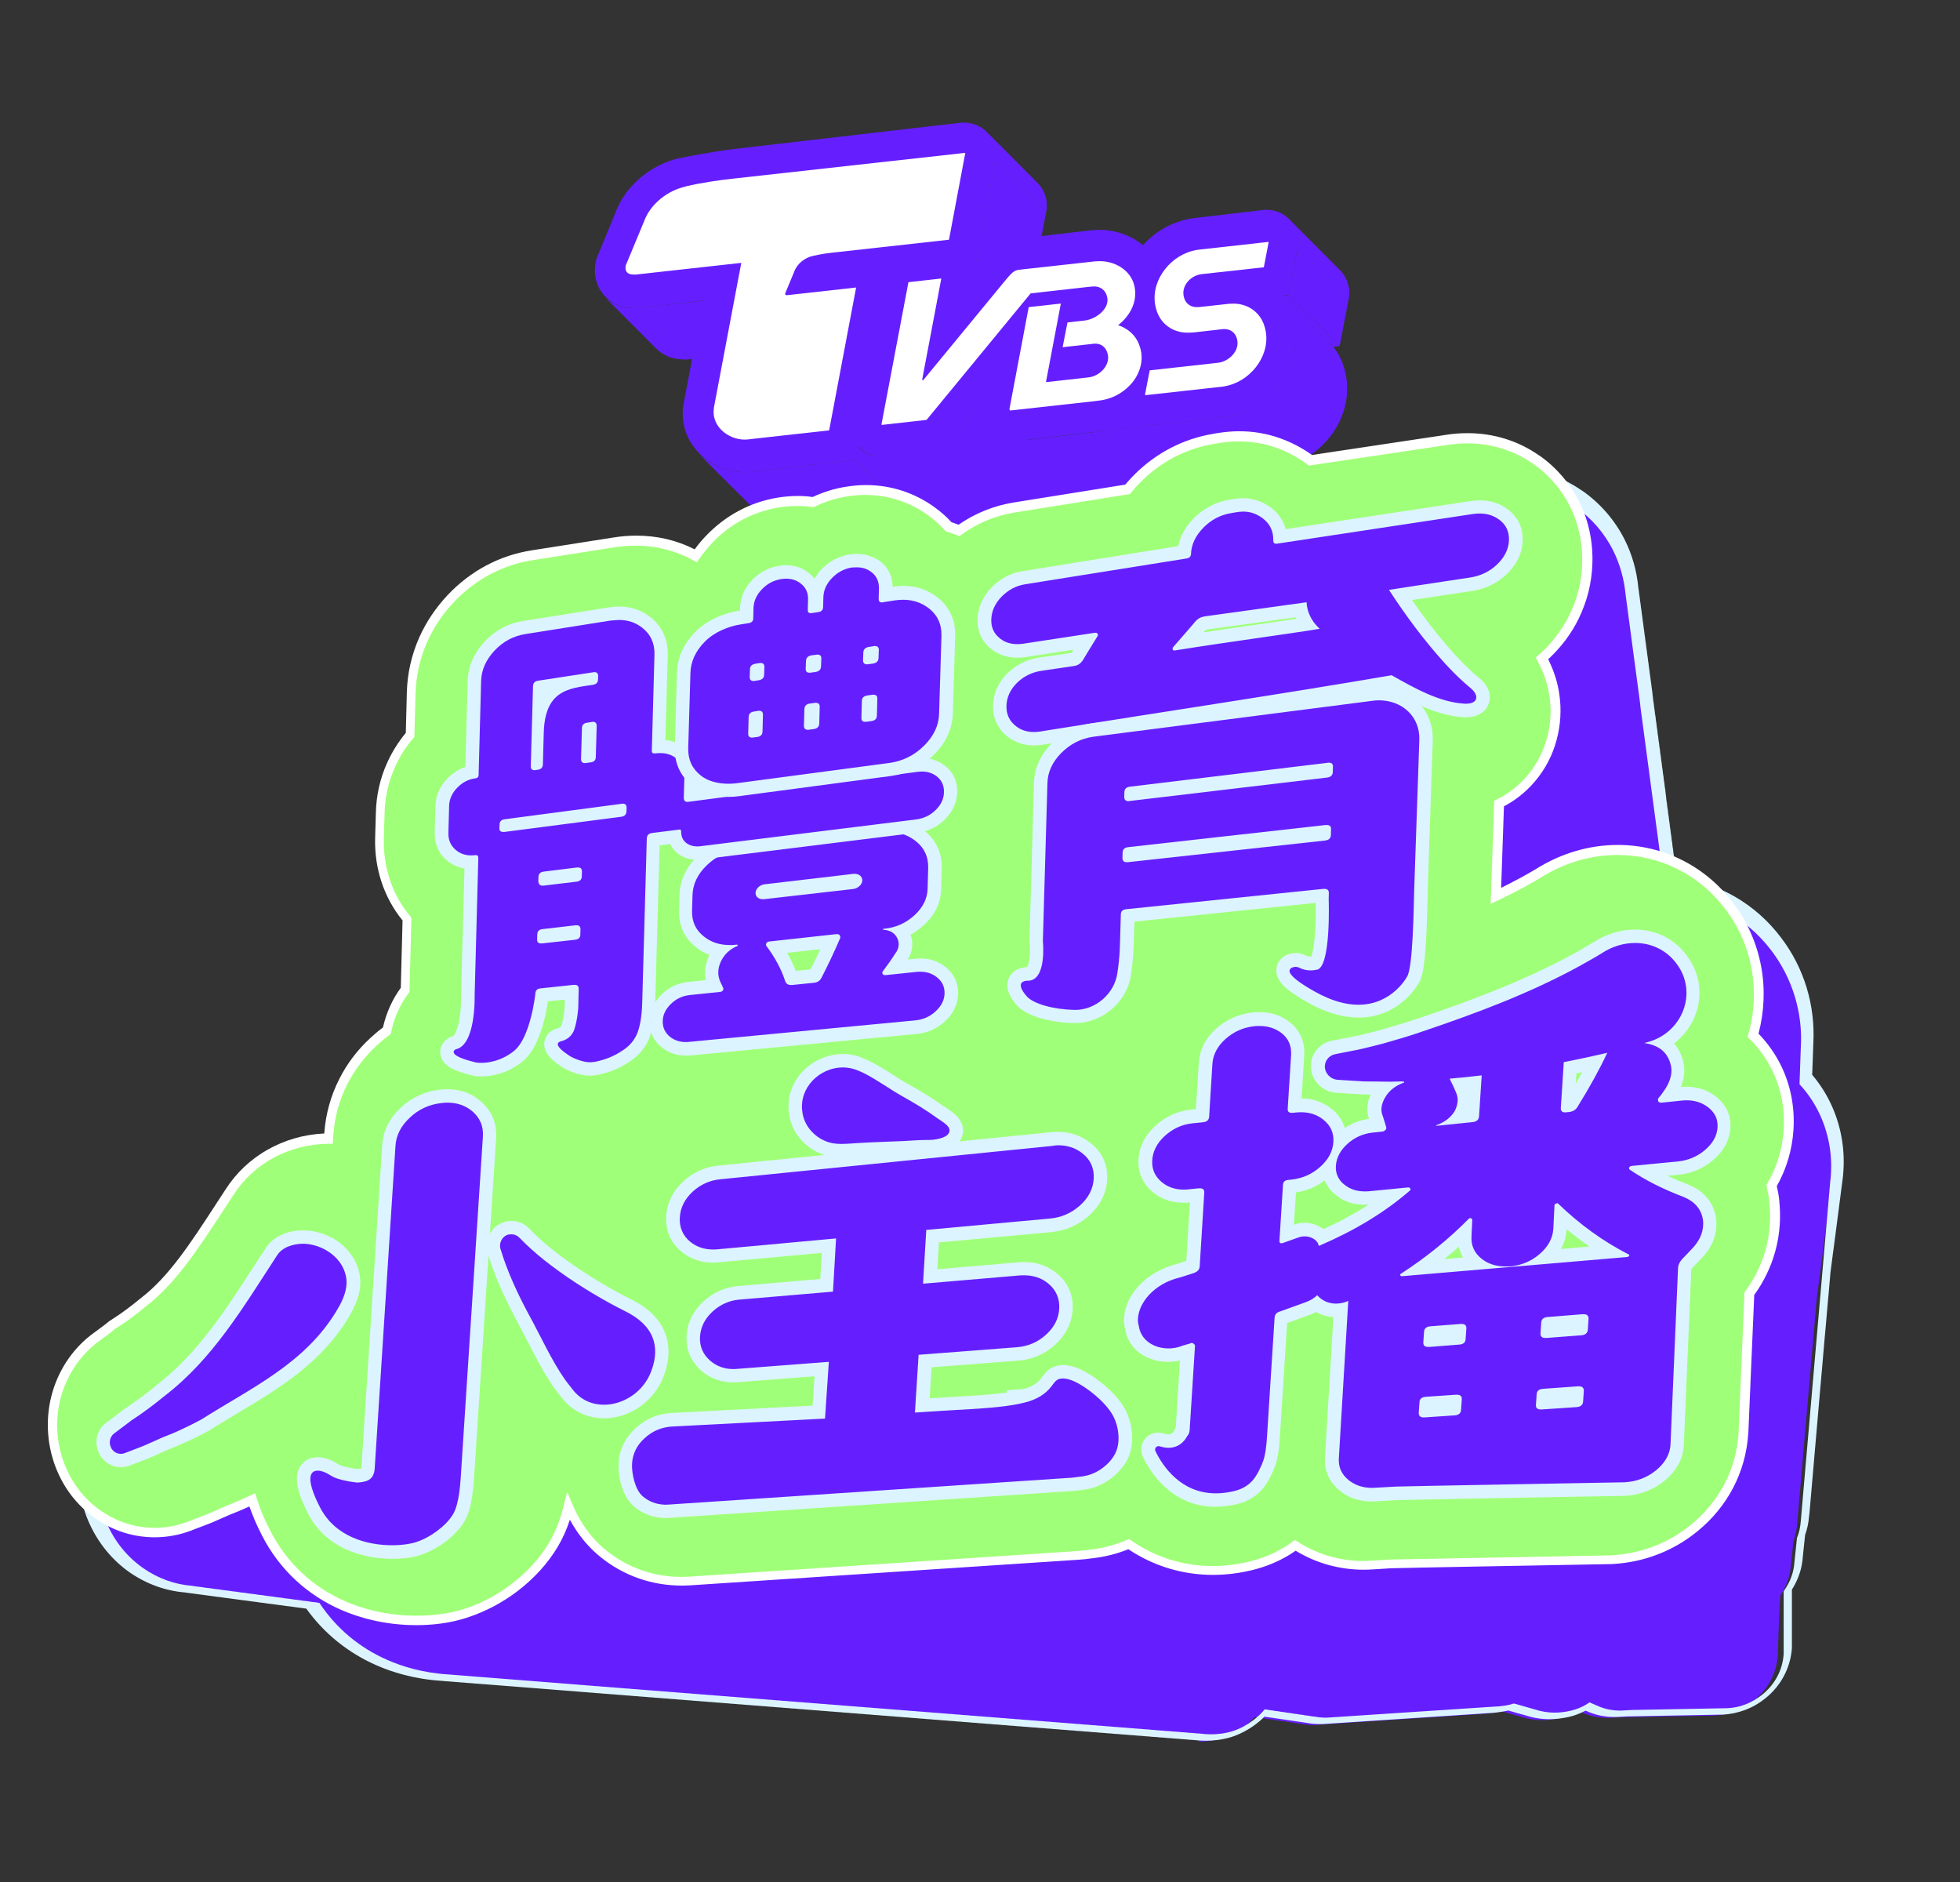 <?xml version="1.0" encoding="utf-8"?>
<!-- Generator: Adobe Illustrator 28.1.0, SVG Export Plug-In . SVG Version: 6.00 Build 0)  -->
<svg version="1.1" id="_圖層_1" xmlns="http://www.w3.org/2000/svg" xmlns:xlink="http://www.w3.org/1999/xlink" x="0px" y="0px"
	 viewBox="0 0 1329.7 1276.7" style="enable-background:new 0 0 1329.7 1276.7;" xml:space="preserve">
<rect x="0" y="0" width="1329.7" height="1276.7" fill="#333333" stroke="none"/>
<style type="text/css">
	.st0{fill:#651FFF;}
	.st1{fill:#DCF4FF;}
	.st2{clip-path:url(#SVGID_00000075121598204812844810000005112451681373315727_);}
	.st3{clip-path:url(#SVGID_00000062162258771033485920000013746954858794578879_);}
	.st4{clip-path:url(#SVGID_00000038413462341635800230000016033188719568177819_);}
	.st5{clip-path:url(#SVGID_00000136380001109305061640000002885174985499112859_);}
	.st6{clip-path:url(#SVGID_00000107578285904717840930000006549600971818670252_);}
	.st7{clip-path:url(#SVGID_00000075864372513597057110000010269118676681756088_);}
	.st8{clip-path:url(#SVGID_00000160179374626320639200000011301980440097490081_);}
	.st9{clip-path:url(#SVGID_00000155824583609674267290000003151114459670653355_);}
	.st10{fill:#FFFFFF;}
	.st11{fill:#A0FF78;}
</style>
<g>
	<rect x="594.2" y="298.3" class="st0" width="164.5" height="118.2"/>
	<g>
		<path class="st0" d="M815.3,1178.3c-2.6,0-5.1-0.2-7.8-0.5c-1.8-0.1-3.5-0.2-5.1-0.4c-1.8-0.1-3.5-0.2-5.1-0.4
			c-1.8-0.1-3.5-0.2-5.1-0.4c-1.8-0.1-3.5-0.2-5.1-0.4c-1.8-0.1-3.5-0.2-5.1-0.4c-1.8-0.1-3.5-0.2-5.1-0.4c-1.8-0.1-3.4-0.2-4.9-0.4
			c-1.8-0.1-3.5-0.2-5.1-0.4c-1.7-0.1-3.4-0.2-5.1-0.4c-1.7-0.1-3.4-0.2-5.1-0.4c-1.7-0.1-3.4-0.2-5.1-0.4c-1.7-0.1-3.4-0.2-5.1-0.4
			c-1.7-0.1-3.4-0.2-5.1-0.4c-1.7-0.1-3.4-0.2-5.1-0.4c-1.7-0.1-3.4-0.2-5.1-0.4c-1.7-0.1-3.4-0.2-5.1-0.4c-1.7-0.1-3.4-0.2-5.1-0.4
			c-1.7-0.1-3.4-0.2-5.1-0.4c-1.8-0.1-3.4-0.2-5.1-0.4c-1.7-0.1-3.4-0.2-5.1-0.4c-1.8-0.1-3.5-0.2-5.1-0.4c-1.8-0.1-3.5-0.2-5.1-0.4
			c-1.8-0.1-3.5-0.2-5.1-0.4c-1.8-0.1-3.5-0.2-5.1-0.4c-1.8-0.1-3.5-0.2-5.1-0.4c-1.8-0.1-3.5-0.2-5.1-0.4c-1.8-0.1-3.5-0.2-5.1-0.4
			c-1.8-0.1-3.5-0.2-5.1-0.4c-1.8-0.1-3.5-0.2-5.1-0.4c-1.7-0.1-3.4-0.2-5.1-0.4c-1.7-0.1-3.4-0.2-5.1-0.4c-1.8-0.1-3.5-0.2-5.1-0.4
			c-1.7-0.1-3.4-0.2-5.1-0.4c-1.7-0.1-3.4-0.2-5.1-0.4c-1.7-0.1-3.4-0.2-5.1-0.4c-1.7-0.1-3.4-0.2-5.1-0.4c-1.7-0.1-3.4-0.2-5.1-0.4
			c-1.7-0.1-3.4-0.2-5.1-0.4c-1.7-0.1-3.4-0.2-5.1-0.4c-1.7-0.1-3.4-0.2-5.1-0.4c-1.7-0.1-3.4-0.2-5.1-0.4c-1.7-0.1-3.4-0.2-5.1-0.4
			c-1.7-0.1-3.4-0.2-5.1-0.4c-1.7-0.1-3.4-0.2-5.1-0.4c-1.7-0.1-3.4-0.2-5.1-0.4c-1.7-0.1-3.4-0.2-5.1-0.4c-1.7-0.1-3.4-0.2-5.1-0.4
			c-1.7-0.1-3.4-0.2-5.1-0.4c-1.7-0.1-3.4-0.2-5.1-0.4c-1.7-0.1-3.4-0.2-5.1-0.4c-1.7-0.1-3.4-0.2-5.1-0.4c-1.7-0.1-3.4-0.2-5.1-0.4
			c-1.7-0.1-3.4-0.2-5.1-0.4c-1.7-0.1-3.4-0.2-5.1-0.4c-1.7-0.1-3.3-0.2-5.1-0.4c-1.7-0.1-3.3-0.2-5.1-0.4c-1.7-0.1-3.3-0.2-5.1-0.4
			c-1.7-0.1-3.3-0.2-5.1-0.4c-1.7-0.1-3.3-0.2-5.1-0.4c-1.7-0.1-3.3-0.2-5.1-0.4c-1.7-0.1-3.3-0.2-5.1-0.4c-1.7-0.1-3.3-0.2-5.1-0.4
			c-1.6-0.1-3.3-0.2-5.1-0.4c-1.6-0.1-3.3-0.2-5.1-0.4c-1.6-0.1-3.3-0.2-5.1-0.4c-1.6-0.1-3.3-0.2-5.1-0.4c-1.6-0.1-3.3-0.2-5.1-0.4
			c-1.6-0.1-3.3-0.2-5.1-0.4c-1.6-0.1-3.3-0.2-5.1-0.4c-1.6-0.1-3.3-0.2-5.1-0.4c-1.6-0.1-3.3-0.2-5.1-0.4c-1.6-0.1-3.2-0.2-5.1-0.4
			c-1.6-0.1-3.3-0.2-5.1-0.4c-1.6-0.1-3.2-0.2-5.1-0.4c-1.6-0.1-3.2-0.2-5.1-0.4c-1.6-0.1-3.2-0.2-5.1-0.4c-1.6-0.1-3.2-0.2-5.1-0.4
			c-1.6-0.1-3.3-0.2-5.1-0.4c-1.6-0.1-3.2-0.2-5.1-0.4c-1.6-0.1-3.2-0.2-5.1-0.4c-1.6-0.1-3.2-0.2-5.1-0.4c-1.6-0.1-3.2-0.2-5.1-0.4
			c-1.6-0.1-3.2-0.2-5.1-0.4c-1.6-0.1-3.2-0.2-5.1-0.4c-1.6-0.1-3.2-0.2-5.1-0.4c-1.5-0.1-3.2-0.2-5.1-0.4c-1.5-0.1-3.2-0.2-5.1-0.4
			c-1.6-0.1-3.2-0.2-5.1-0.4c-1.5-0.1-3.2-0.2-5.1-0.4c-1.6-0.1-3.2-0.2-5.1-0.4c-1.5-0.1-3.2-0.2-5.1-0.4c-1.6-0.1-3.2-0.2-5.1-0.4
			c-1.6-0.1-3.2-0.2-5.1-0.4c-1.6-0.1-3.2-0.2-5.1-0.4c-1.6-0.1-3.2-0.2-5.1-0.4c-1.6-0.1-3.2-0.2-5.1-0.4c-1.6-0.1-3.2-0.2-5.1-0.4
			c-1.6-0.1-3.2-0.2-5.1-0.4c-1.6-0.1-3.2-0.2-5.1-0.4c-1.6-0.1-3.2-0.2-5.1-0.4c-18.8-1.2-33.5-6.1-42.6-10
			c-19.2-8.3-35.5-21.7-47.3-38.8c-0.1,0-0.2,0-0.2,0c-2-0.2-4-0.4-6-0.8c-2-0.2-4-0.4-6-0.8c-2-0.2-4-0.4-6-0.8c-2-0.2-4-0.4-6-0.8
			c-2-0.2-4-0.4-6.1-0.8c-2-0.2-4-0.4-6-0.8c-2-0.2-4-0.4-6-0.8c-2-0.2-4-0.4-6-0.8c-2-0.2-4-0.4-6-0.8c-2-0.2-4-0.4-6-0.8
			c-2-0.2-4-0.4-6-0.8c-2-0.2-4-0.4-6-0.8c-2-0.2-4-0.4-6-0.8c-2-0.2-4-0.4-6-0.8c-12.6-1-24.9-5.5-35.4-12.9
			c-12.5-8.8-22.1-21.2-27.6-35.9c-12.8-33.9-1.7-71.8,27-92.2l7.7-5.7l2.3-2l3.7-2.4c2.7-1.7,5.3-3.6,7.9-5.4s5.1-3.9,7.6-5.9
			l1-0.9l1.1-0.8c18.7-14.2,33.4-36.8,50.4-62.9l0.3-0.5c2.2-3.4,4.5-6.9,6.8-10.4c14.4-22.5,39.1-36.6,66.7-38.2
			c1-12.8,4.5-25,10.2-36.3c5.3-10.4,12.4-19.8,21.2-28.1c2.7-2.5,5.4-4.8,8.3-7c2.2-9.6,6.3-18.8,12-26.6l1.2-44.9
			c-12.6-15.6-19.2-35.6-18.6-56.5l0.5-17.3c0.3-11.8,2.9-23.2,7.6-33.8c3.3-7.4,7.5-14.3,12.7-20.5l0.7-26.9
			c0.3-13.2,3.2-25.9,8.5-37.9c4.7-10.6,11.3-20.5,19.6-29.2c15.7-16.6,35.7-27.2,57.6-30.7l56-8.8c5.1-0.8,10.2-1.2,15.3-1.2
			c13.9,0,27,3,39.2,9c2.2-2.9,4.5-5.7,7-8.3c13.5-14.2,30.8-23.4,49.8-26.5c4.5-0.7,9-1.1,13.4-1.1c3.4,0,6.7,0.2,10,0.6
			c7.3-3.4,15-5.7,22.9-7c4.5-0.7,9.1-1.1,13.5-1.1c17.3,0,33.8,5.4,47.7,15.7c3.9,2.9,7.6,6.2,11,9.8c1.3,0.4,2.6,0.9,3.9,1.4
			c11.3-7.7,23.9-12.8,37.4-14.9l75.2-12c1.8-2.1,3.6-4.1,5.6-6.1c15-15.1,33.8-24.9,54.3-28.3l2.8-0.5c5.1-0.8,10.2-1.3,15.2-1.3
			c9.2,0,18.3,1.5,26.9,4.3c8,2.7,15.7,6.6,22.9,11.7l90.7-13.7c4.9-0.8,9.8-1.2,14.6-1.2c17.8,0,34.9,5.3,49.3,15.4
			c11.7,8.2,21.1,19.1,27.4,31.7c4.8,9.6,7.7,20,8.8,30.9c0.2,1.5,0.4,3,0.6,4.5c0.2,1.5,0.4,3,0.5,4.5c0.2,1.5,0.4,3,0.6,4.5
			c0.2,1.5,0.4,3,0.6,4.5c0.2,1.5,0.4,3,0.6,4.5c0.2,1.5,0.4,3,0.6,4.5c0.2,1.5,0.4,3,0.5,4.5c0.2,1.5,0.4,3,0.6,4.5
			c0.2,1.5,0.4,3,0.6,4.5c0.2,1.5,0.4,3,0.5,4.5c0.2,1.5,0.4,3,0.6,4.5c0.2,1.5,0.4,3,0.6,4.5c0.2,1.5,0.4,3,0.6,4.5
			c0.2,1.5,0.4,3,0.6,4.5c0.2,1.5,0.4,3,0.6,4.5c0.2,1.5,0.4,3,0.6,4.5c0.2,1.4,0.4,2.9,0.5,4.5c0.2,1.5,0.4,3,0.6,4.5
			c0.2,1.5,0.4,3,0.6,4.5c0.2,1.5,0.4,3,0.6,4.5c0.2,1.5,0.4,3,0.6,4.5c0.2,1.5,0.4,3,0.6,4.5c0.2,1.5,0.4,3,0.6,4.5
			c0.2,1.5,0.4,3,0.6,4.5c0.2,1.5,0.4,3.1,0.6,4.6c0.2,1.5,0.4,3,0.5,4.5c0.2,1.5,0.4,3,0.6,4.5c0.2,1.5,0.4,3,0.5,4.5
			c0.2,1.5,0.4,3,0.5,4.5c0.2,1.5,0.4,3,0.6,4.5c0.2,1.5,0.4,3,0.5,4.5c0.2,1.5,0.4,3,0.5,4.5c0.2,1.5,0.4,3,0.6,4.5
			c0.2,1.5,0.4,3,0.5,4.5c0.2,1.5,0.4,3,0.5,4.5c0.2,1.5,0.4,3,0.6,4.5c0.2,1.5,0.4,3,0.5,4.5c0.2,1.5,0.4,3,0.5,4.5
			c0.2,1.5,0.4,3,0.6,4.5c0.2,1.5,0.4,3,0.6,4.5c0.2,1.5,0.4,3,0.5,4.5c0.2,1.5,0.4,3,0.6,4.5c0.2,1.5,0.4,3,0.6,4.5
			c0.2,1.5,0.4,3,0.5,4.5c0.1,0.7,0.2,1.5,0.3,2.2c28.2,2.2,54,16.5,71.3,39.4c14.9,19.6,22.3,44,20.9,68.7c0,0.7-0.1,1.6-0.1,2.5
			c0,0.9-0.1,1.9-0.1,2.8c0,0.9-0.1,1.9-0.1,2.8c0,0.9-0.1,1.9-0.1,2.8c0,1-0.1,1.9-0.1,2.8c0,0.8-0.1,1.8-0.1,2.8
			c0,0.8-0.1,1.8-0.1,2.7c0,0.9-0.1,1.9-0.1,2.8c0,0.4,0,0.7,0,1.1c5.2,5.8,9.5,12.3,12.9,19.4c6.5,13.5,9.3,28.7,8.3,43.9
			c-0.1,1.8-0.3,3.6-0.5,5.4l-0.1,0.6c-0.1,0.6-0.1,1.1-0.2,1.7l-0.1,0.6c-0.1,0.6-0.1,1.1-0.2,1.7l-0.1,0.6
			c-0.1,0.6-0.1,1.1-0.2,1.7l-0.1,0.6c-0.1,0.6-0.1,1.1-0.2,1.7l-0.1,0.6c-0.1,0.6-0.1,1.1-0.2,1.7l-0.1,0.6
			c-0.1,0.6-0.1,1.1-0.2,1.6l-0.1,0.6c-0.1,0.6-0.1,1.1-0.2,1.6l-0.1,0.6c-0.1,0.6-0.1,1.1-0.2,1.6l-0.1,0.6
			c-0.1,0.6-0.1,1.1-0.2,1.6l-0.1,0.6c-0.1,0.6-0.1,1.1-0.2,1.6l-0.1,0.6c-0.1,0.6-0.1,1.1-0.2,1.7l-0.1,0.6
			c-0.1,0.6-0.1,1.1-0.2,1.6l-0.1,0.6c-0.1,0.6-0.1,1.1-0.2,1.7l-0.1,0.6c-0.1,0.5-0.1,1.1-0.2,1.6l-0.1,0.6
			c-0.1,0.6-0.1,1.1-0.2,1.7l-0.1,0.6c-0.1,0.6-0.1,1.1-0.2,1.7l-0.1,0.6c-0.1,0.6-0.1,1.1-0.2,1.7l-0.1,0.6
			c-0.1,0.6-0.1,1.1-0.2,1.7l-0.1,0.6c-0.1,0.6-0.1,1.1-0.2,1.7l-0.1,0.6c-0.1,0.6-0.1,1.1-0.2,1.7l-0.1,0.6
			c-0.1,0.6-0.1,1.1-0.2,1.7l-0.1,0.6c-0.1,0.6-0.1,1.1-0.2,1.7l-0.1,0.6c-0.1,0.6-0.1,1.1-0.2,1.7l-0.1,0.6
			c-0.1,0.6-0.1,1.1-0.2,1.7l-0.1,0.6c-0.1,0.6-0.1,1.1-0.2,1.7l-0.1,0.6c-0.1,0.6-0.1,1.1-0.2,1.7l-0.1,0.6
			c-0.1,0.6-0.1,1.1-0.2,1.7l-0.1,0.6c-0.1,0.6-0.1,1.1-0.2,1.7l-0.1,0.6c-0.1,0.6-0.1,1.1-0.2,1.7l-0.1,0.6
			c-0.1,0.6-0.1,1.1-0.2,1.7l-0.1,0.6c-0.1,0.6-0.1,1.2-0.2,1.7l-0.1,0.6c-0.1,0.6-0.1,1.2-0.2,1.7l-0.1,0.6
			c-0.1,0.6-0.1,1.2-0.2,1.7l-0.1,0.5c-0.1,0.6-0.1,1.2-0.2,1.7l0,0.5c-0.1,0.6-0.1,1.2-0.2,1.8l0,0.5c-0.1,0.6-0.1,1.2-0.2,1.8
			l0,0.5c-0.1,0.6-0.1,1.2-0.2,1.8l0,0.5c-0.1,0.6-0.1,1.2-0.2,1.8l0,0.5c-0.1,0.6-0.1,1.2-0.2,1.8l0,0.5c-0.1,0.6-0.1,1.2-0.2,1.8
			l0,0.5c-0.1,0.6-0.1,1.2-0.2,1.8l0,0.5c-0.1,0.6-0.1,1.2-0.2,1.8l0,0.4c-0.1,0.6-0.1,1.2-0.2,1.9l0,0.4c-0.1,0.6-0.1,1.2-0.2,1.9
			l0,0.4c-0.1,0.6-0.1,1.2-0.2,1.9l0,0.4c-0.1,0.6-0.1,1.2-0.2,1.8l0,0.4c-0.1,0.6-0.1,1.2-0.2,1.9l0,0.4c-0.1,0.6-0.1,1.2-0.2,1.9
			l0,0.4c-0.1,0.6-0.1,1.2-0.2,1.9l0,0.4c-0.1,0.6-0.1,1.2-0.2,1.9l0,0.4c-0.1,0.6-0.1,1.3-0.2,1.9l0,0.4c-0.1,0.6-0.1,1.2-0.2,1.9
			l0,0.3c-0.1,0.7-0.1,1.3-0.2,2l0,0.2c-0.1,0.7-0.1,1.4-0.2,2.1l0,0.2c-0.1,0.7-0.1,1.4-0.2,2.1l0,0.2c-0.1,0.7-0.1,1.4-0.2,2.1
			l0,0.2c-0.1,0.7-0.1,1.4-0.2,2.1l0,0.2c-0.1,0.7-0.1,1.4-0.2,2.1l0,0.2c-0.1,0.7-0.1,1.4-0.2,2.1l0,0.2c-0.1,0.7-0.1,1.4-0.2,2.1
			v0.1c-0.1,0.7-0.1,1.5-0.2,2.2v0.1c-0.1,0.7-0.1,1.5-0.2,2.2v0.1c-0.1,0.7-0.1,1.5-0.2,2.2v0.1c-0.1,0.7-0.1,1.5-0.2,2.2v0.1
			c-0.1,0.7-0.1,1.5-0.2,2.2v0.1c-0.1,0.7-0.1,1.5-0.2,2.2v0.1c-0.1,0.7-0.1,1.5-0.2,2.2c-0.1,0.8-0.1,1.5-0.2,2.3
			c-0.1,0.8-0.1,1.5-0.2,2.3c-0.1,0.8-0.1,1.5-0.2,2.3c-0.1,0.8-0.1,1.5-0.2,2.3c-0.1,0.8-0.1,1.5-0.2,2.3c-0.1,0.8-0.1,1.5-0.2,2.3
			c-0.1,0.8-0.1,1.5-0.2,2.3c-0.1,0.8-0.1,1.5-0.2,2.3c-0.1,0.8-0.1,1.5-0.2,2.3c-0.1,0.8-0.1,1.5-0.2,2.3c-0.1,0.8-0.1,1.5-0.2,2.3
			c-0.1,0.8-0.1,1.5-0.2,2.3c-0.1,0.8-0.1,1.5-0.2,2.3c-0.1,0.8-0.1,1.5-0.2,2.3c-0.1,0.8-0.1,1.5-0.2,2.3c-0.1,0.8-0.1,1.5-0.2,2.3
			c-0.1,0.8-0.1,1.5-0.2,2.3c-0.1,0.8-0.1,1.5-0.2,2.3c-0.1,0.8-0.1,1.5-0.2,2.3c-0.1,0.8-0.1,1.5-0.2,2.3c-0.1,0.8-0.1,1.5-0.2,2.3
			c-0.1,0.8-0.1,1.5-0.2,2.3c-0.1,0.8-0.1,1.5-0.2,2.3c-0.1,0.8-0.1,1.5-0.2,2.3c-0.1,0.8-0.1,1.5-0.2,2.3c-0.1,0.8-0.1,1.5-0.2,2.3
			c-0.1,0.8-0.1,1.5-0.2,2.3c-0.1,0.8-0.1,1.5-0.2,2.3c-0.1,0.8-0.1,1.5-0.2,2.3c-0.1,0.8-0.1,1.5-0.2,2.3c-0.1,0.8-0.1,1.5-0.2,2.3
			c-0.1,0.8-0.1,1.5-0.2,2.3c-0.1,0.8-0.1,1.5-0.2,2.3c-0.3,4.1-1.2,8.1-2.6,11.9c0,0.1,0,0.3,0,0.3c0,0.6-0.1,1.3-0.2,1.9v0
			c-0.1,0.6-0.1,1.3-0.2,1.9v0c0,0.6-0.1,1.3-0.2,1.9v0.1c0,0.5-0.1,1.2-0.2,1.8v0.1c0,0.5-0.1,1.2-0.2,1.8v0.1
			c0,0.6-0.1,1.2-0.2,1.8v0.1c0,0.5-0.1,1.2-0.2,1.8v0c0,0.6-0.1,1.3-0.2,1.9v0c-0.4,5.6-1.8,11-4.3,16.1c-0.9,1.7-1.9,3.4-3,5.1
			l0,1l-0.2,3.4l-0.3,5.7l-0.3,5.7l0,0.3l-0.2,5.4l0,0.3l-0.2,5.4l0,0.3l-0.2,5.4l0,0.3l-0.1,2l0,0.3l-0.1,3.1l0,0.3l0,0.9l0,0.5
			c-0.8,12-6.5,22.9-16,30.7l-0.1,0.1c-3.8,3.1-8.1,5.6-12.7,7.3c-4.4,1.7-9,2.6-13.8,2.9l-0.7,0h-0.5c-21.7,0.4-59.3,1.1-63.8,1.2
			l-5.5,0.3c-0.9,0.1-1.8,0.1-2.7,0.1c-6.1,0-11.9-1.3-17.3-3.8l-0.1,0c-0.5-0.2-1-0.4-1.5-0.6l-0.1,0c-0.3-0.1-0.7-0.3-1-0.4
			c0,0,0,0,0,0c-3.6,2.2-7.6,3.8-11.8,4.8c-4.1,1-8.3,1.5-12.3,1.5c-5.1,0-10.1-0.8-14.9-2.4c-0.7-0.2-1.4-0.4-2.1-0.6
			c-0.7-0.2-1.4-0.4-2.1-0.6c-0.7-0.2-1.4-0.4-2.1-0.6c-0.7-0.2-1.4-0.4-2.1-0.6c-0.7-0.2-1.4-0.4-2.1-0.6c-0.7-0.2-1.4-0.4-2.1-0.6
			l-0.2-0.1c-0.4,0.1-0.8,0.2-1.3,0.3c-2.1,0.5-4.2,0.9-6.3,1.1c-1.2,0.2-2.3,0.3-3.5,0.4l-114.1,7.5c-0.9,0.1-1.8,0.1-2.6,0.1
			c-0.4,0-0.9,0-1.4,0c-2.3-0.1-4.6-0.3-6.8-0.8c-1.5-0.1-2.8-0.3-4.1-0.6c-1.5-0.2-2.8-0.3-4.1-0.6c-1.5-0.2-2.8-0.3-4.1-0.6
			c-1.5-0.2-2.8-0.3-4.1-0.6c-1.5-0.2-2.8-0.3-4.1-0.6c-1.5-0.2-2.8-0.3-4.1-0.6c-1.5-0.2-2.8-0.3-4.1-0.6c-0.9-0.1-1.8-0.2-2.7-0.3
			c-2,2.2-4.3,4.3-6.8,6.2c-4.7,3.5-9.9,6.3-15.1,8c-6,2-12.2,2.4-16.3,2.4L815.3,1178.3z"/>
		<path class="st1" d="M867,327.9c8.7,0,17.3,1.4,25.4,4.1c7.8,2.6,15.2,6.5,22.2,11.4l0,0l0,0c0.3,0.2,0.6,0.5,0.9,0.7l92.6-13.9
			c4.7-0.7,9.3-1.1,13.9-1.1c16.9,0,33,5,46.7,14.6l0,0l0,0c11,7.7,19.9,18,25.8,29.9c4.5,9.1,7.3,19.1,8.3,29.4
			c0.2,1.5,0.4,3,0.6,4.5c0.2,1.5,0.4,3,0.6,4.5c0.2,1.5,0.4,3,0.6,4.5c0.2,1.5,0.4,3,0.6,4.5c0.2,1.5,0.4,3,0.6,4.5
			c0.2,1.5,0.4,3,0.6,4.5c0.2,1.5,0.4,3,0.6,4.5c0.2,1.5,0.4,3,0.6,4.5c0.2,1.5,0.4,3,0.6,4.5c0.2,1.5,0.4,3,0.6,4.5
			c0.2,1.5,0.4,3,0.6,4.5c0.2,1.5,0.4,3,0.6,4.5c0.2,1.5,0.4,3,0.6,4.5c0.2,1.5,0.4,3,0.6,4.5c0.2,1.5,0.4,3,0.6,4.5
			c0.2,1.5,0.4,3,0.6,4.5c0.2,1.5,0.4,3,0.5,4.5c0.2,1.5,0.4,3,0.6,4.5c0.2,1.5,0.4,3,0.6,4.5c0.2,1.5,0.4,3,0.6,4.5
			c0.2,1.5,0.4,3,0.6,4.5c0.2,1.5,0.4,3,0.6,4.5c0.2,1.5,0.4,3,0.6,4.5c0.2,1.5,0.4,3,0.6,4.5c0.2,1.5,0.4,3,0.6,4.5
			c0.2,1.5,0.4,3,0.6,4.5c0.2,1.5,0.4,3,0.6,4.5c0.2,1.5,0.4,3,0.6,4.5c0.2,1.5,0.4,3,0.6,4.5c0.2,1.5,0.4,3,0.6,4.5
			c0.2,1.5,0.4,3,0.6,4.5c0.2,1.5,0.4,3,0.6,4.5c0.2,1.5,0.4,3,0.6,4.5c0.2,1.5,0.4,3,0.6,4.5c0.2,1.5,0.4,3,0.6,4.5
			c0.2,1.5,0.4,3,0.6,4.5c0.2,1.5,0.4,3,0.6,4.5c0.2,1.5,0.4,3,0.6,4.5c0.2,1.5,0.4,3,0.6,4.5c0.2,1.5,0.4,3,0.6,4.5
			c0.2,1.5,0.4,3,0.6,4.5c0.2,1.5,0.4,3,0.6,4.5c0.2,1.5,0.4,3,0.6,4.5c0.2,1.5,0.4,3,0.6,4.5c0.2,1.5,0.4,3,0.6,4.5
			c0.1,0.5,0.1,1,0.2,1.4c28.4,1.1,54.3,14.8,71.8,37.8c14.4,19,21.4,42.3,20,65.7c0,0.8-0.1,1.7-0.1,2.5c0,0.9-0.1,1.9-0.1,2.8
			c0,0.9-0.1,1.9-0.1,2.8c0,0.9-0.1,1.9-0.1,2.8c0,0.9-0.1,1.9-0.1,2.8c0,0.9-0.1,1.9-0.1,2.8c0,0.9-0.1,1.9-0.1,2.8
			c0,0.9-0.1,1.9-0.1,2.8c0,0.9-0.1,1.9-0.1,2.8c0,0,0,0.1,0,0.1c5.4,5.8,9.9,12.4,13.4,19.7c6.1,12.8,8.9,27.2,7.9,41.7
			c-0.1,1.7-0.3,3.4-0.5,5.1c-0.1,0.8-0.1,1.5-0.2,2.3c-0.1,0.8-0.1,1.5-0.2,2.3c-0.1,0.8-0.1,1.5-0.2,2.3c-0.1,0.8-0.1,1.5-0.2,2.3
			c-0.1,0.8-0.1,1.5-0.2,2.3c-0.1,0.8-0.1,1.5-0.2,2.3c-0.1,0.8-0.1,1.5-0.2,2.3c-0.1,0.8-0.1,1.5-0.2,2.3c-0.1,0.8-0.1,1.5-0.2,2.3
			c-0.1,0.8-0.1,1.5-0.2,2.3c-0.1,0.8-0.1,1.5-0.2,2.3c-0.1,0.8-0.1,1.5-0.2,2.3c-0.1,0.8-0.1,1.5-0.2,2.3c-0.1,0.8-0.1,1.5-0.2,2.3
			c-0.1,0.8-0.1,1.5-0.2,2.3c-0.1,0.8-0.1,1.5-0.2,2.3c-0.1,0.8-0.1,1.5-0.2,2.3c-0.1,0.8-0.1,1.5-0.2,2.3c-0.1,0.8-0.1,1.5-0.2,2.3
			c-0.1,0.8-0.1,1.5-0.2,2.3c-0.1,0.8-0.1,1.5-0.2,2.3c-0.1,0.8-0.1,1.5-0.2,2.3c-0.1,0.8-0.1,1.5-0.2,2.3c-0.1,0.8-0.1,1.5-0.2,2.3
			c-0.1,0.8-0.1,1.5-0.2,2.3c-0.1,0.8-0.1,1.5-0.2,2.3c-0.1,0.8-0.1,1.5-0.2,2.3c-0.1,0.8-0.1,1.5-0.2,2.3c-0.1,0.8-0.1,1.5-0.2,2.3
			c-0.1,0.8-0.1,1.5-0.2,2.3c-0.1,0.8-0.1,1.5-0.2,2.3c-0.1,0.8-0.1,1.5-0.2,2.3c-0.1,0.8-0.1,1.5-0.2,2.3c-0.1,0.8-0.1,1.5-0.2,2.3
			c-0.1,0.8-0.1,1.5-0.2,2.3c-0.1,0.8-0.1,1.5-0.2,2.3c-0.1,0.8-0.1,1.5-0.2,2.3c-0.1,0.8-0.1,1.5-0.2,2.3c-0.1,0.8-0.1,1.5-0.2,2.3
			c-0.1,0.8-0.1,1.5-0.2,2.3c-0.1,0.8-0.1,1.5-0.2,2.3c-0.1,0.8-0.1,1.5-0.2,2.3c-0.1,0.8-0.1,1.5-0.2,2.3c-0.1,0.8-0.1,1.5-0.2,2.3
			c-0.1,0.8-0.1,1.5-0.2,2.3c-0.1,0.8-0.1,1.5-0.2,2.3c-0.1,0.8-0.1,1.5-0.2,2.3c-0.1,0.8-0.1,1.5-0.2,2.3c-0.1,0.8-0.1,1.5-0.2,2.3
			c-0.1,0.8-0.1,1.5-0.2,2.3c-0.1,0.8-0.1,1.5-0.2,2.3c-0.1,0.8-0.1,1.5-0.2,2.3c-0.1,0.8-0.1,1.5-0.2,2.3c-0.1,0.8-0.1,1.5-0.2,2.3
			c-0.1,0.8-0.1,1.5-0.2,2.3c-0.1,0.8-0.1,1.5-0.2,2.3c-0.1,0.8-0.1,1.5-0.2,2.3c-0.1,0.8-0.1,1.5-0.2,2.3c-0.1,0.8-0.1,1.5-0.2,2.3
			c-0.1,0.8-0.1,1.5-0.2,2.3c-0.1,0.8-0.1,1.5-0.2,2.3c-0.1,0.8-0.1,1.5-0.2,2.3c-0.1,0.8-0.1,1.5-0.2,2.3c-0.1,0.8-0.1,1.5-0.2,2.3
			c-0.1,0.8-0.1,1.5-0.2,2.3c-0.1,0.8-0.1,1.5-0.2,2.3c-0.1,0.8-0.1,1.5-0.2,2.3c-0.1,0.8-0.1,1.5-0.2,2.3c-0.1,0.8-0.1,1.5-0.2,2.3
			c-0.1,0.8-0.1,1.5-0.2,2.3c-0.1,0.8-0.1,1.5-0.2,2.3c-0.1,0.8-0.1,1.5-0.2,2.3c-0.1,0.8-0.1,1.5-0.2,2.3c-0.1,0.8-0.1,1.5-0.2,2.3
			c-0.1,0.8-0.1,1.5-0.2,2.3c-0.1,0.8-0.1,1.5-0.2,2.3c-0.1,0.8-0.1,1.5-0.2,2.3c-0.1,0.8-0.1,1.5-0.2,2.3c-0.1,0.8-0.1,1.5-0.2,2.3
			c-0.1,0.8-0.1,1.5-0.2,2.3c-0.1,0.8-0.1,1.5-0.2,2.3c-0.1,0.8-0.1,1.5-0.2,2.3c-0.1,0.8-0.1,1.5-0.2,2.3c-0.1,0.8-0.1,1.5-0.2,2.3
			c-0.1,0.8-0.1,1.5-0.2,2.3c-0.1,0.8-0.1,1.5-0.2,2.3c-0.1,0.8-0.1,1.5-0.2,2.3c-0.1,0.8-0.1,1.5-0.2,2.3c-0.1,0.8-0.1,1.5-0.2,2.3
			c-0.1,0.8-0.1,1.5-0.2,2.3c-0.1,0.8-0.1,1.5-0.2,2.3c-0.1,0.8-0.1,1.5-0.2,2.3c-0.1,0.8-0.1,1.5-0.2,2.3c-0.1,0.8-0.1,1.5-0.2,2.3
			c-0.1,0.8-0.1,1.5-0.2,2.3c-0.1,0.8-0.1,1.5-0.2,2.3c-0.1,0.8-0.1,1.5-0.2,2.3c-0.1,0.8-0.1,1.5-0.2,2.3c-0.1,0.8-0.1,1.5-0.2,2.3
			c-0.1,0.8-0.1,1.5-0.2,2.3l0,0c-0.3,3.9-1.1,7.7-2.6,11.3c0,0.3-0.1,0.6-0.1,0.9c0,0,0,0.1,0,0.1c0,0.6-0.1,1.2-0.2,1.8
			c0,0,0,0.1,0,0.1c0,0.6-0.1,1.2-0.2,1.8c0,0,0,0.1,0,0.1c0,0.6-0.1,1.2-0.2,1.8c0,0,0,0.1,0,0.1c0,0.6-0.1,1.2-0.2,1.8
			c0,0,0,0.1,0,0.1c0,0.6-0.1,1.2-0.2,1.8c0,0,0,0.1,0,0.1c0,0.6-0.1,1.2-0.2,1.8c0,0,0,0.1,0,0.1c0,0.6-0.1,1.2-0.2,1.8
			c0,0,0,0.1,0,0.1c0,0.6-0.1,1.2-0.2,1.8c0,0,0,0.1,0,0.1c-0.3,5-1.6,9.8-3.9,14.3c-1,1.9-2.1,3.8-3.4,5.6v0.1l0,0.2l0,0.4l0,0.5
			v0.2l0,0.4l0,0.5v0.2l0,0.4l0,0.5v0.2l0,0.5l0,0.5v0.2l0,0.5l0,0.5v0.2l0,0.5l0,0.5v0.2l0,0.5l0,0.5v0.2l0,0.5l0,0.5v0.2l0,0.5
			l0,0.5v0.2l0,0.5l0,0.5v0.2l0,0.5l0,0.5v0.2l0,0.5l0,0.5v0.2l0,0.5l0,0.5v0.2l0,0.5l0,0.5v0.2l0,0.5l0,0.4v0.2l0,0.5l0,0.4v0.2
			l0,0.5l0,0.4v0.2l0,0.5l0,0.4v0.2l0,0.5l0,0.4v0.2l0,0.5l0,0.4v0.2l0,0.5l0,0.4v0.2l0,0.5l0,0.4v0.2l0,0.5l0,0.4v0.2l0,0.6l0,0.4
			v0.2l0,0.6l0,0.4v0.2l0,0.6l0,0.4v0.2l0,0.6l0,0.4v0.2l0,0.6l0,0.4v0.2l0,0.6l0,0.4v0.2l0,0.6l0,0.4v0.2l0,0.6l0,0.4v0.2l0,0.6
			l0,0.4v0.2l0,0.6l0,0.4v0.2l0,0.6l0,0.4v0.2l0,0.6l0,0.4v0.2l0,0.6l0,0.4l0,0.4c-0.7,10.7-5.8,20.5-14.4,27.5l0,0v0
			c-3.5,2.8-7.3,5.1-11.5,6.7c-3.9,1.5-8.1,2.4-12.4,2.6l-0.5,0h-0.5c-23.8,0.4-59.9,1.1-63.9,1.2l-5.6,0.3
			c-0.8,0.1-1.6,0.1-2.4,0.1c-5.5,0-10.8-1.2-15.5-3.4c-0.5-0.2-1.1-0.4-1.6-0.7c-0.5-0.2-1.1-0.4-1.6-0.7c-0.5-0.2-1.1-0.4-1.6-0.7
			c-0.1,0-0.2-0.1-0.2-0.1c-0.6,0.4-1.3,0.9-1.9,1.3c-3.2,1.9-6.7,3.4-10.5,4.3c-3.8,0.9-7.6,1.4-11.2,1.4c-4.7,0-9.3-0.8-13.6-2.2
			c-0.7-0.2-1.4-0.4-2.1-0.6c-0.7-0.2-1.4-0.4-2.1-0.6c-0.7-0.2-1.4-0.4-2.1-0.6c-0.7-0.2-1.4-0.4-2.1-0.6c-0.7-0.2-1.4-0.4-2.1-0.6
			c-0.7-0.2-1.4-0.4-2.1-0.6c-0.5-0.1-1-0.3-1.6-0.4c-0.8,0.2-1.5,0.5-2.3,0.7c-1.9,0.5-3.8,0.8-5.8,1c-1.1,0.2-2.2,0.3-3.2,0.3
			l-113.9,7.5h-0.1h-0.1c-0.8,0.1-1.6,0.1-2.3,0.1c-0.4,0-0.8,0-1.2,0c-2.1-0.1-4.2-0.3-6.2-0.7c-1.4-0.1-2.7-0.3-4.1-0.6
			c-1.4-0.1-2.7-0.3-4.1-0.6c-1.4-0.1-2.7-0.3-4.1-0.6c-1.4-0.1-2.7-0.3-4.1-0.6c-1.4-0.1-2.7-0.3-4.1-0.6c-1.4-0.1-2.7-0.3-4.1-0.6
			c-1.4-0.1-2.7-0.3-4.1-0.6c-1.4-0.1-2.7-0.3-4.1-0.6c-0.4,0-0.7-0.1-1.1-0.1c-2.2,2.7-4.8,5.1-7.8,7.4c-4.3,3.2-9,5.8-13.8,7.3
			c-5.5,1.8-11.1,2.2-14.9,2.2c-2.6,0-5.1-0.2-7.4-0.5c-1.8-0.1-3.5-0.2-5.1-0.4c-1.8-0.1-3.5-0.2-5.1-0.4c-1.8-0.1-3.5-0.2-5.1-0.4
			c-1.8-0.1-3.5-0.2-5.1-0.4c-1.8-0.1-3.5-0.2-5.1-0.4c-1.8-0.1-3.5-0.2-5.1-0.4c-1.7-0.1-3.4-0.2-4.9-0.4c-1.8-0.1-3.5-0.2-5.1-0.4
			c-1.8-0.1-3.5-0.2-5.1-0.4c-1.8-0.1-3.5-0.2-5.1-0.4c-1.8-0.1-3.5-0.2-5.1-0.4c-1.8-0.1-3.5-0.2-5.1-0.4c-1.8-0.1-3.5-0.2-5.1-0.4
			c-1.8-0.1-3.5-0.2-5.1-0.4c-1.8-0.1-3.5-0.2-5.1-0.4c-1.8-0.1-3.5-0.2-5.1-0.4c-1.8-0.1-3.5-0.2-5.1-0.4c-1.8-0.1-3.4-0.2-5.1-0.4
			c-1.8-0.1-3.4-0.2-5.1-0.4c-1.8-0.1-3.4-0.2-5.1-0.4c-1.8-0.1-3.5-0.2-5.1-0.4c-1.8-0.1-3.5-0.2-5.1-0.4c-1.8-0.1-3.5-0.2-5.1-0.4
			c-1.8-0.1-3.5-0.2-5.1-0.4c-1.8-0.1-3.5-0.2-5.1-0.4c-1.8-0.1-3.5-0.2-5.1-0.4c-1.8-0.1-3.5-0.2-5.1-0.4c-1.8-0.1-3.5-0.2-5.1-0.4
			c-1.8-0.1-3.4-0.2-5.1-0.4c-1.8-0.1-3.4-0.2-5.1-0.4c-1.8-0.1-3.4-0.2-5.1-0.4c-1.8-0.1-3.4-0.2-5.1-0.4c-1.8-0.1-3.4-0.2-5.1-0.4
			c-1.8-0.1-3.4-0.2-5.1-0.4c-1.7-0.1-3.4-0.2-5.1-0.4c-1.7-0.1-3.4-0.2-5.1-0.4c-1.7-0.1-3.4-0.2-5.1-0.4c-1.7-0.1-3.4-0.2-5.1-0.4
			c-1.7-0.1-3.4-0.2-5.1-0.4c-1.7-0.1-3.4-0.2-5.1-0.4c-1.7-0.1-3.4-0.2-5.1-0.4c-1.7-0.1-3.4-0.2-5.1-0.4c-1.7-0.1-3.4-0.2-5.1-0.4
			c-1.7-0.1-3.4-0.2-5.1-0.4c-1.7-0.1-3.4-0.2-5.1-0.4c-1.7-0.1-3.4-0.2-5.1-0.4c-1.7-0.1-3.4-0.2-5.1-0.4c-1.7-0.1-3.4-0.2-5.1-0.4
			c-1.7-0.1-3.4-0.2-5.1-0.4c-1.7-0.1-3.4-0.2-5.1-0.4c-1.7-0.1-3.4-0.2-5.1-0.4c-1.7-0.1-3.4-0.2-5.1-0.4c-1.7-0.1-3.4-0.2-5.1-0.4
			c-1.7-0.1-3.4-0.2-5.1-0.4c-1.7-0.1-3.4-0.2-5.1-0.4c-1.7-0.1-3.4-0.2-5.1-0.4c-1.7-0.1-3.4-0.2-5.1-0.4c-1.7-0.1-3.4-0.2-5.1-0.4
			c-1.7-0.1-3.4-0.2-5.1-0.4c-1.7-0.1-3.4-0.2-5.1-0.4c-1.7-0.1-3.4-0.2-5.1-0.4c-1.7-0.1-3.4-0.2-5.1-0.4c-1.7-0.1-3.4-0.2-5.1-0.4
			c-1.7-0.1-3.4-0.2-5.1-0.4c-1.7-0.1-3.4-0.2-5.1-0.4c-1.7-0.1-3.4-0.2-5.1-0.4c-1.7-0.1-3.4-0.2-5.1-0.4c-1.7-0.1-3.4-0.2-5.1-0.4
			c-1.7-0.1-3.4-0.2-5.1-0.4c-1.7-0.1-3.4-0.2-5.1-0.4c-1.7-0.1-3.4-0.2-5.1-0.4c-1.7-0.1-3.4-0.2-5.1-0.4c-1.7-0.1-3.4-0.2-5.1-0.4
			c-1.7-0.1-3.4-0.2-5.1-0.4c-1.7-0.1-3.4-0.2-5.1-0.4c-1.7-0.1-3.4-0.2-5.1-0.4c-1.7-0.1-3.4-0.2-5.1-0.4c-1.7-0.1-3.4-0.2-5.1-0.4
			c-1.7-0.1-3.4-0.2-5.1-0.4c-1.7-0.1-3.4-0.2-5.1-0.4c-1.7-0.1-3.4-0.2-5.1-0.4c-1.7-0.1-3.4-0.2-5.1-0.4c-1.7-0.1-3.4-0.2-5.1-0.4
			c-1.7-0.1-3.4-0.2-5.1-0.4c-1.7-0.1-3.4-0.3-5.1-0.4c-1.7-0.1-3.4-0.3-5.1-0.4c-1.7-0.1-3.4-0.3-5.1-0.4c-1.7-0.1-3.4-0.3-5.1-0.4
			c-1.7-0.1-3.4-0.3-5.1-0.4c-1.7-0.1-3.4-0.3-5.1-0.4c-1.7-0.1-3.4-0.3-5.1-0.4c-1.7-0.1-3.4-0.3-5.1-0.4c-1.7-0.1-3.4-0.3-5.1-0.4
			c-1.7-0.1-3.4-0.3-5.1-0.4c-1.7-0.1-3.4-0.3-5.1-0.4c-1.7-0.1-3.4-0.3-5.1-0.4c-1.7-0.1-3.4-0.3-5.1-0.4c-1.7-0.1-3.4-0.3-5.1-0.4
			c-1.7-0.1-3.4-0.3-5.1-0.4c-1.7-0.1-3.4-0.3-5.1-0.4c-18-1.1-32-5.7-41.1-9.7c-19.2-8.3-35.1-21.7-46.4-38.8
			c-0.8-0.1-1.6-0.2-2.3-0.4c-2-0.2-4-0.4-6-0.8c-2-0.2-4-0.4-6-0.8c-2-0.2-4-0.4-6-0.8c-2-0.2-4-0.4-6-0.8c-2-0.2-4-0.4-6-0.8
			c-2-0.2-4-0.4-6-0.8c-2-0.2-4-0.4-6-0.8c-2-0.2-4-0.4-6-0.8c-2-0.2-4-0.4-6-0.8c-2-0.2-4-0.4-6-0.8c-2-0.2-4-0.4-6-0.8
			c-2-0.2-4-0.4-6-0.8c-2-0.2-4-0.4-6-0.8c-2-0.2-4-0.4-6-0.8c-11.9-0.9-23.4-5.1-33.4-12.1c-11.8-8.3-20.7-19.9-26-33.8
			c-12-31.8-1.3-67.9,25.4-86.9l6.6-4.9c0.4-0.3,0.8-0.6,1.2-0.9c0,0,0.1-0.1,0.1-0.1l2.2-1.9l3.5-2.2c2.7-1.8,5.5-3.6,8.1-5.6
			c2.6-1.9,5.2-4,7.8-6.1l1-0.8l1-0.8c19.3-14.7,34.2-37.6,51.4-64.1c2.3-3.6,4.7-7.2,7.1-10.9c14.4-22.4,39.3-35.9,67.1-36.3
			l0.2-2.5c0.8-12.7,4.1-24.9,9.8-36.2c5-9.9,11.8-18.9,20.3-26.8c3-2.8,6.1-5.3,9.3-7.7c2-10.1,6.3-19.6,12.4-27.7l1.3-48
			c-12.5-14.9-19.2-34.2-18.7-54.8l0.5-17.3c0.3-11.2,2.7-22,7.2-32.1c3.3-7.5,7.7-14.4,13.1-20.7l0.8-28.5
			c0.3-12.6,3.1-24.7,8.1-36.2c4.5-10.2,10.8-19.6,18.7-27.9c15-15.9,34-26,55-29.3l56-8.8c4.9-0.8,9.8-1.2,14.6-1.2l0,0
			c14.4,0,28.3,3.5,40.7,10.3c2.6-3.9,5.6-7.5,8.9-11c12.8-13.5,29.2-22.2,47.2-25.1c4.2-0.7,8.5-1,12.7-1c3.6,0,7.2,0.3,10.8,0.8
			c7.2-3.5,14.9-5.9,22.9-7.2c4.3-0.7,8.6-1,12.8-1l0,0c16.3,0,31.9,5.1,45,14.8c4,3,7.8,6.4,11.2,10.1c2.4,0.7,4.8,1.6,7.1,2.5
			c11.2-8.1,23.9-13.4,37.5-15.5l76.8-12.3c2-2.5,4.1-4.8,6.4-7.1c14.3-14.5,32.2-23.8,51.8-27l2.8-0.5c4.9-0.8,9.7-1.2,14.5-1.2
			 M867,318.8c-5.2,0-10.6,0.5-15.9,1.3l-2.8,0.5c-21.5,3.5-41.1,13.8-56.8,29.6c-1.6,1.6-3.2,3.3-4.7,5.1L713.3,367
			c-13.4,2.1-26,7-37.3,14.3c-0.3-0.1-0.5-0.2-0.8-0.3c-3.3-3.5-7-6.6-10.8-9.5c-14.7-10.8-32.1-16.6-50.4-16.6
			c-4.7,0-9.5,0.4-14.2,1.2c-7.9,1.3-15.6,3.5-22.9,6.8c-3.1-0.3-6.2-0.5-9.3-0.5c-4.7,0-9.4,0.4-14.1,1.1
			c-20,3.2-38.1,12.8-52.4,27.8c-1.8,1.8-3.5,3.8-5.1,5.8c-11.9-5.2-24.6-7.9-37.9-7.9c-5.3,0-10.6,0.4-16,1.3l-56,8.8
			c-23,3.6-43.8,14.7-60.2,32.1c-8.6,9.1-15.5,19.4-20.4,30.5c-5.5,12.5-8.5,25.8-8.9,39.6l-0.7,25.3c-5,6.3-9.1,13.1-12.4,20.4
			c-5,11.2-7.7,23.2-8,35.5L275,600c-0.6,21.3,6,41.8,18.6,58.1l-1.1,41.8c-5.3,7.7-9.2,16.4-11.5,25.5c-2.5,2-5,4.1-7.4,6.3
			c-9.2,8.6-16.7,18.5-22.2,29.3c-5.5,10.7-8.9,22.2-10.3,34.2c-27.4,2.8-51.8,17.3-66.3,40c-2.4,3.6-4.7,7.2-7,10.7l-0.1,0.2
			c-16.8,25.8-31.2,48-49.3,61.8l-1,0.8l-0.1,0.1l-0.1,0.1l-1,0.8c-2.4,2-4.9,3.9-7.4,5.7c-2.5,1.8-5.1,3.6-7.6,5.3l-3.5,2.2
			l-0.5,0.3l-0.5,0.4l-1.9,1.7c-0.4,0.3-0.8,0.6-1.1,0.8l-6.5,4.8c-14.5,10.4-25.4,25.8-30.6,43.5c-5.2,17.7-4.4,36.8,2,54
			c5.9,15.5,16,28.7,29.2,38c11.2,7.8,24.1,12.6,37.5,13.7c2.1,0.3,4.1,0.6,6,0.8c2.1,0.3,4.1,0.6,6,0.8c2.1,0.3,4.1,0.6,6,0.8
			c2,0.3,4.1,0.6,6,0.8c2,0.3,4.1,0.6,6,0.8c2,0.3,4.1,0.6,6,0.8c2,0.3,4.1,0.6,6,0.8c2,0.3,4.1,0.6,6,0.8c2,0.3,4.1,0.6,6,0.8
			c2,0.3,4.1,0.6,6.1,0.8c2,0.3,4.1,0.6,6,0.8c2,0.3,4.1,0.6,6.1,0.8c2,0.3,4.1,0.6,6,0.8c1.5,0.2,2.9,0.4,4.3,0.6
			c12.1,16.9,28.6,30.2,48,38.6c9.3,4.1,24.6,9.2,44,10.4c1.8,0.2,3.5,0.3,5.1,0.4c1.8,0.2,3.5,0.3,5.1,0.4c1.8,0.2,3.5,0.3,5.1,0.4
			c1.8,0.2,3.5,0.3,5.1,0.4c1.8,0.2,3.5,0.3,5.1,0.4c1.8,0.2,3.5,0.3,5.1,0.4c1.9,0.2,3.5,0.3,5.1,0.4c1.9,0.2,3.5,0.3,5.1,0.4
			c1.9,0.2,3.5,0.3,5.1,0.4c1.9,0.2,3.5,0.3,5.1,0.4c1.9,0.2,3.5,0.3,5.1,0.4c1.9,0.2,3.5,0.3,5.1,0.4c1.9,0.2,3.5,0.3,5.1,0.4
			c1.9,0.2,3.5,0.3,5.1,0.4c1.9,0.2,3.5,0.3,5.1,0.4c1.9,0.2,3.5,0.3,5.1,0.4c1.9,0.2,3.5,0.3,5.1,0.4c1.9,0.2,3.5,0.3,5.1,0.4
			c1.8,0.2,3.5,0.3,5.1,0.4c1.8,0.2,3.5,0.3,5.1,0.4c1.8,0.2,3.5,0.3,5.1,0.4c1.8,0.2,3.5,0.3,5.1,0.4c1.8,0.2,3.5,0.3,5.1,0.4
			c1.8,0.2,3.5,0.3,5.1,0.4c1.8,0.2,3.5,0.3,5.1,0.4c1.8,0.2,3.5,0.3,5.1,0.4c1.8,0.2,3.5,0.3,5.1,0.4c1.8,0.2,3.5,0.3,5.1,0.4
			c1.8,0.2,3.5,0.3,5.1,0.4c1.8,0.2,3.5,0.3,5.1,0.4c1.8,0.2,3.5,0.3,5.1,0.4c1.8,0.2,3.5,0.3,5.1,0.4c1.8,0.2,3.4,0.3,5.1,0.4
			c1.8,0.2,3.4,0.3,5.1,0.4c1.8,0.2,3.4,0.3,5.1,0.4c1.8,0.2,3.4,0.3,5.1,0.4c1.8,0.2,3.4,0.3,5.1,0.4c1.8,0.2,3.4,0.3,5.1,0.4
			c1.8,0.2,3.4,0.3,5.1,0.4c1.8,0.2,3.4,0.3,5.1,0.4c1.8,0.2,3.4,0.3,5.1,0.4c1.8,0.2,3.4,0.3,5.1,0.4c1.7,0.2,3.4,0.3,5.1,0.4
			c1.7,0.2,3.4,0.3,5.1,0.4c1.7,0.2,3.4,0.3,5.1,0.4c1.7,0.2,3.4,0.3,5.1,0.4c1.7,0.2,3.4,0.3,5.1,0.4c1.7,0.2,3.4,0.3,5.1,0.4
			c1.7,0.2,3.4,0.3,5.1,0.4c1.7,0.2,3.4,0.3,5.1,0.4c1.7,0.2,3.4,0.3,5.1,0.4c1.7,0.2,3.4,0.3,5.1,0.4c1.7,0.2,3.4,0.3,5.1,0.4
			c1.7,0.2,3.4,0.3,5.1,0.4c1.7,0.2,3.4,0.3,5.1,0.4c1.7,0.2,3.4,0.3,5.1,0.4c1.7,0.2,3.4,0.3,5.1,0.4c1.7,0.2,3.4,0.3,5.1,0.4
			c1.7,0.2,3.4,0.3,5.1,0.4c1.7,0.2,3.4,0.3,5.1,0.4c1.7,0.2,3.4,0.3,5.1,0.4c1.7,0.2,3.3,0.3,5.1,0.4c1.7,0.2,3.3,0.3,5.1,0.4
			c1.7,0.2,3.3,0.3,5.1,0.4c1.6,0.2,3.3,0.3,5.1,0.4c1.6,0.2,3.3,0.3,5.1,0.4c1.6,0.2,3.3,0.3,5.1,0.4c1.6,0.2,3.3,0.3,5.1,0.4
			c1.6,0.2,3.3,0.3,5.1,0.4c1.6,0.2,3.3,0.3,5.1,0.4c1.6,0.2,3.3,0.3,5.1,0.4c1.6,0.2,3.3,0.3,5.1,0.4c1.6,0.2,3.3,0.3,5.1,0.4
			c1.6,0.2,3.3,0.3,5.1,0.4c1.6,0.2,3.3,0.3,5.1,0.4c1.6,0.2,3.3,0.3,5.1,0.4c1.6,0.2,3.3,0.3,5.1,0.4c1.6,0.2,3.3,0.3,5.1,0.4
			c1.6,0.2,3.3,0.3,5.1,0.4c1.6,0.2,3.3,0.3,5.1,0.4c1.6,0.2,3.3,0.3,5.1,0.4c1.6,0.2,3.3,0.3,5.1,0.4c1.6,0.2,3.3,0.3,5.1,0.4
			c1.6,0.2,3.3,0.3,5.1,0.4c1.6,0.2,3.3,0.3,5.1,0.4c1.6,0.2,3.3,0.3,5.1,0.4c1.7,0.2,3.3,0.3,5.1,0.4c1.7,0.2,3.3,0.3,5.1,0.4
			c1.7,0.2,3.4,0.3,5.1,0.4c1.7,0.2,3.3,0.3,5.1,0.4c1.7,0.2,3.4,0.3,5.1,0.4c1.7,0.2,3.4,0.3,5.1,0.4c1.7,0.2,3.4,0.3,5.2,0.4
			c1.5,0.2,3.2,0.3,4.9,0.4c1.6,0.2,3.3,0.3,5.1,0.4c1.6,0.2,3.3,0.3,5.1,0.4c1.6,0.2,3.3,0.3,5.1,0.4c1.6,0.2,3.3,0.3,5.1,0.4
			c1.6,0.2,3.3,0.3,5.1,0.4c1.6,0.2,3.3,0.3,5.1,0.4c2.8,0.3,5.4,0.5,8.2,0.5c4.4,0,11.1-0.5,17.7-2.6c5.7-1.9,11.4-4.9,16.4-8.7
			c2.1-1.6,4-3.2,5.7-5c0.1,0,0.2,0,0.3,0c1.3,0.2,2.6,0.4,4.1,0.6c1.2,0.2,2.6,0.4,4.1,0.6c1.2,0.2,2.6,0.4,4.1,0.6
			c1.2,0.2,2.6,0.4,4.1,0.6c1.2,0.2,2.6,0.4,4.1,0.6c1.2,0.2,2.6,0.4,4.1,0.6c1.2,0.2,2.6,0.4,4.1,0.6c2.4,0.5,4.8,0.7,7.3,0.8
			c0.5,0,1,0,1.5,0c1,0,1.9,0,2.9-0.1h0.1h0h0h0.1l113.9-7.5c1.2-0.1,2.5-0.2,3.8-0.4c2.3-0.3,4.6-0.7,6.9-1.2c0,0,0.1,0,0.1,0
			c0.4,0.1,0.7,0.2,1,0.3c0.8,0.2,1.5,0.5,2.1,0.6c0.8,0.2,1.5,0.5,2.1,0.6c0.8,0.3,1.5,0.5,2.2,0.6c0.8,0.3,1.5,0.5,2.1,0.6
			c0.6,0.2,1.3,0.4,2.1,0.6c5.2,1.7,10.7,2.6,16.2,2.6c4.4,0,8.9-0.6,13.4-1.6c3.9-0.9,7.6-2.4,11.1-4.2c0.2,0.1,0.4,0.2,0.6,0.2h0
			c6,2.8,12.4,4.1,19.2,4.1c1,0,2,0,2.9-0.1l5.4-0.3c4.6-0.1,40.4-0.8,63.7-1.2h0.5l0.2,0h0.2l0.5,0c5.2-0.3,10.3-1.4,15.1-3.2
			c5.1-1.9,9.8-4.7,14-8.1c10.5-8.6,16.8-20.7,17.7-33.9l0-0.4v-0.1l0-0.1l0-0.4l0-0.5v-0.1l0-0.1v-0.1l0-0.4l0-0.5v-0.1l0-0.1v-0.1
			l0-0.4l0-0.5v-0.1l0-0.1v-0.1l0-0.4l0-0.5v-0.1l0-0.1v-0.1l0-0.4l0-0.5v-0.1l0-0.1v-0.1l0-0.4l0-0.5v-0.1l0-0.1v-0.1l0-0.4l0-0.5
			v-0.1l0-0.1v-0.1l0-0.4l0-0.5v-0.1l0-0.1v-0.1l0-0.4l0-0.4v-0.1l0-0.1v-0.1l0-0.4l0-0.4v-0.1l0-0.1v-0.1l0-0.4l0-0.4v-0.1l0-0.1
			v-0.1l0-0.4l0-0.4v-0.1l0-0.1v-0.1l0-0.4l0-0.4v-0.1l0-0.1v-0.1l0-0.4l0-0.4v-0.1l0-0.1v-0.1l0-0.4l0-0.4v-0.1l0-0.1v-0.1l0-0.4
			l0-0.4v-0.1l0-0.1v-0.1l0-0.4l0-0.4v-0.1l0-0.1v-0.1l0-0.4l0-0.4v-0.1l0-0.1v-0.1l0-0.4l0-0.4v-0.1l0-0.1v-0.1l0-0.4l0-0.4v-0.1
			l0-0.1v-0.1l0-0.4l0-0.4v-0.1l0-0.1v-0.1l0-0.4l0-0.4v-0.1l0-0.1v-0.1l0-0.5l0-0.4v-0.1l0-0.1v-0.1l0-0.5l0-0.4v-0.1l0-0.1v-0.1
			l0-0.5l0-0.4v-0.1l0-0.1v-0.1l0-0.5l0-0.4v-0.1l0-0.1v-0.1l0-0.5l0-0.4v-0.1l0-0.1v-0.1l0-0.5l0-0.4v-0.1l0-0.1v-0.1l0-0.5l0-0.4
			v-0.1l0-0.1v-0.1l0-0.5l0-0.4v-0.1l0-0.1v-0.1l0-0.5l0-0.4v-0.1l0-0.1v-0.1l0-0.5l0-0.4v-0.1l0-0.1v-0.1l0-0.5l0-0.4v-0.1l0-0.1
			v-0.1l0-0.5v-0.3l0,0c1-1.5,1.8-3,2.6-4.6c2.8-5.6,4.4-11.5,4.8-17.7c0.1-0.7,0.1-1.3,0.2-1.9c0.1-0.7,0.1-1.3,0.2-1.9
			c0.1-0.7,0.1-1.3,0.2-1.9c0.1-0.7,0.1-1.3,0.2-1.9c0.1-0.7,0.1-1.3,0.2-1.9c0.1-0.7,0.1-1.3,0.2-1.9c0.1-0.7,0.1-1.3,0.2-1.9
			c0.1-0.6,0.1-1.1,0.2-1.6c1.4-3.9,2.3-8,2.6-12.2l0.1-0.3v-0.3c0.1-0.7,0.1-1.3,0.2-1.9c0.1-0.8,0.2-1.5,0.2-2.3
			c0.1-0.8,0.2-1.5,0.2-2.3c0.1-0.8,0.2-1.5,0.2-2.3c0.1-0.7,0.2-1.5,0.2-2.3c0.1-0.7,0.2-1.5,0.2-2.3c0.1-0.7,0.2-1.5,0.2-2.3
			c0.1-0.7,0.2-1.5,0.2-2.3c0.1-0.7,0.2-1.5,0.2-2.3c0.1-0.7,0.2-1.5,0.2-2.3c0.1-0.7,0.2-1.5,0.2-2.3c0.1-0.7,0.2-1.4,0.2-2.3
			c0.1-0.7,0.2-1.4,0.2-2.3c0.1-0.7,0.2-1.4,0.2-2.3c0.1-0.7,0.2-1.4,0.2-2.3c0.1-0.7,0.2-1.4,0.2-2.3c0.1-0.7,0.2-1.4,0.2-2.3
			c0.1-0.8,0.2-1.6,0.2-2.3c0.1-0.8,0.2-1.6,0.2-2.3c0.1-0.8,0.2-1.6,0.2-2.3c0.1-0.8,0.2-1.6,0.2-2.3c0.1-0.8,0.2-1.6,0.2-2.3
			c0.1-0.8,0.2-1.6,0.2-2.3c0.1-0.8,0.2-1.6,0.2-2.3c0.1-0.8,0.2-1.6,0.2-2.3c0.1-0.8,0.2-1.6,0.2-2.3c0.1-0.8,0.2-1.6,0.2-2.3
			c0.1-0.8,0.2-1.6,0.2-2.3c0.1-0.8,0.2-1.5,0.2-2.3c0.1-0.8,0.2-1.5,0.2-2.3c0.1-0.8,0.2-1.5,0.2-2.3c0.1-0.8,0.2-1.6,0.2-2.3
			c0.1-0.8,0.2-1.6,0.2-2.3c0.1-0.8,0.2-1.6,0.2-2.3c0.1-0.8,0.2-1.6,0.2-2.3c0.1-0.8,0.2-1.6,0.2-2.3c0.1-0.8,0.2-1.6,0.2-2.3
			c0.1-0.8,0.2-1.6,0.2-2.3c0.1-0.8,0.2-1.6,0.2-2.2v0c0.1-0.8,0.2-1.5,0.2-2.2v-0.1c0.1-0.8,0.2-1.5,0.2-2.2v-0.1
			c0.1-0.8,0.2-1.5,0.2-2.2v-0.1c0.1-0.8,0.2-1.5,0.2-2.1v-0.1c0.1-0.8,0.2-1.5,0.2-2.1v-0.2c0.1-0.8,0.2-1.5,0.2-2.1v-0.2
			c0.1-0.7,0.2-1.4,0.2-2.1l0-0.2c0.1-0.7,0.2-1.4,0.2-2.1l0-0.2c0.1-0.7,0.1-1.4,0.2-2.1l0-0.2c0.1-0.7,0.1-1.3,0.2-2l0-0.3
			c0.1-0.7,0.1-1.3,0.2-2l0-0.2c0.1-0.7,0.1-1.3,0.2-2l0-0.3c0.1-0.7,0.1-1.3,0.2-2l0-0.3c0.1-0.7,0.1-1.3,0.2-2l0-0.3
			c0.1-0.7,0.1-1.3,0.2-1.9l0-0.3c0.1-0.6,0.1-1.3,0.2-1.9l0-0.3c0.1-0.6,0.1-1.3,0.2-1.9l0-0.3c0.1-0.6,0.1-1.3,0.2-1.9l0-0.4
			c0.1-0.6,0.1-1.3,0.2-1.9l0-0.4c0.1-0.6,0.1-1.2,0.2-1.9l0-0.4c0.1-0.6,0.1-1.3,0.2-1.9l0-0.4c0.1-0.6,0.1-1.2,0.2-1.9l0-0.4
			c0.1-0.6,0.1-1.2,0.2-1.9l0-0.4c0.1-0.6,0.1-1.2,0.2-1.8l0-0.4c0.1-0.6,0.1-1.2,0.2-1.8l0-0.4c0.1-0.6,0.1-1.2,0.2-1.8l0-0.4
			c0.1-0.6,0.1-1.2,0.2-1.8l0-0.4c0.1-0.6,0.1-1.2,0.2-1.8l0-0.5c0.1-0.6,0.1-1.2,0.2-1.8l0-0.5c0.1-0.6,0.1-1.2,0.2-1.8l0-0.5
			c0.1-0.6,0.1-1.2,0.2-1.8l0-0.5c0.1-0.6,0.1-1.2,0.2-1.8l0-0.5c0.1-0.6,0.1-1.2,0.2-1.8l0-0.5c0.1-0.6,0.1-1.2,0.2-1.8l0.1-0.5
			c0.1-0.6,0.1-1.2,0.2-1.8l0.1-0.5c0.1-0.6,0.1-1.2,0.2-1.8l0.1-0.5c0.1-0.6,0.1-1.2,0.2-1.8l0.1-0.5c0.1-0.6,0.1-1.2,0.2-1.8
			l0.1-0.5c0.1-0.6,0.1-1.2,0.2-1.8l0.1-0.5c0.1-0.6,0.1-1.2,0.2-1.7l0.1-0.5c0.1-0.6,0.1-1.2,0.2-1.7l0.1-0.5
			c0.1-0.6,0.1-1.1,0.2-1.7l0.1-0.6c0.1-0.6,0.1-1.1,0.2-1.7l0.1-0.6c0.1-0.6,0.1-1.1,0.2-1.7l0.1-0.6c0.1-0.6,0.1-1.1,0.2-1.7
			l0.1-0.6c0.1-0.6,0.1-1.1,0.2-1.7l0.1-0.6c0.1-0.6,0.1-1.1,0.2-1.7l0.1-0.6c0.1-0.6,0.1-1.1,0.2-1.7l0.1-0.6
			c0.1-0.6,0.1-1.1,0.2-1.7l0.1-0.6c0.1-0.6,0.1-1.1,0.2-1.7l0.1-0.6c0.1-0.6,0.1-1.1,0.2-1.7l0.1-0.6c0.1-0.6,0.1-1.1,0.2-1.7
			l0.1-0.6c0.1-0.6,0.1-1.1,0.2-1.7l0.1-0.6c0.1-0.6,0.1-1.1,0.2-1.7c0-0.2,0-0.4,0.1-0.6c0.1-0.6,0.1-1.1,0.2-1.7
			c0-0.2,0-0.4,0.1-0.6c0.1-0.6,0.1-1.1,0.2-1.7c0-0.2,0-0.4,0.1-0.6c0.1-0.6,0.1-1.1,0.2-1.7c0-0.2,0-0.4,0.1-0.6
			c0.1-0.6,0.1-1.1,0.2-1.7c0-0.2,0-0.4,0.1-0.6c0.1-0.6,0.1-1.1,0.2-1.7c0-0.2,0-0.4,0.1-0.6c0.1-0.6,0.1-1.1,0.2-1.7
			c0-0.2,0-0.4,0.1-0.6c0.1-0.6,0.1-1.1,0.2-1.7c0-0.2,0-0.4,0.1-0.6c0.2-1.8,0.4-3.7,0.5-5.5c1.1-16.1-2-32.1-8.8-46.2
			c-3.3-6.9-7.5-13.3-12.4-19.1c0-0.7,0.1-1.4,0.1-2.1c0.1-0.9,0.1-1.9,0.1-2.8c0.1-0.9,0.1-1.9,0.1-2.8c0.1-0.9,0.1-1.8,0.1-2.8
			c0.1-0.9,0.1-1.8,0.1-2.8c0.1-0.9,0.1-1.8,0.1-2.8c0.1-0.9,0.1-1.8,0.1-2.8c0-0.8,0.1-1.7,0.1-2.5c1.4-25.8-6.3-51.2-21.9-71.6
			c-17.3-23-42.8-37.6-70.8-40.8c-0.1-1-0.2-2.1-0.4-3.1c-0.1-1.5-0.3-3-0.6-4.5c-0.1-1.5-0.3-3-0.6-4.5c-0.1-1.5-0.3-3-0.6-4.5
			c-0.1-1.5-0.3-3-0.6-4.5c-0.1-1.5-0.3-3-0.6-4.5c-0.1-1.5-0.3-3-0.6-4.5c-0.1-1.5-0.3-3-0.6-4.5c-0.1-1.5-0.3-3-0.6-4.5
			c-0.1-1.5-0.3-3-0.6-4.5c-0.1-1.5-0.3-3-0.6-4.5c-0.1-1.5-0.3-3-0.6-4.5c-0.1-1.5-0.3-3-0.5-4.5c-0.1-1.5-0.3-3-0.6-4.5
			c-0.1-1.5-0.3-3-0.6-4.5c-0.1-1.5-0.3-3-0.6-4.5c-0.1-1.5-0.3-3-0.6-4.5c-0.1-1.5-0.3-3-0.6-4.5c-0.1-1.5-0.3-3-0.6-4.5
			c-0.1-1.5-0.3-3-0.6-4.5c-0.1-1.5-0.3-3-0.6-4.5c-0.1-1.5-0.3-3-0.6-4.5c-0.1-1.5-0.3-3-0.6-4.5c-0.1-1.5-0.3-3.1-0.6-4.5
			c-0.1-1.5-0.3-3.1-0.6-4.5c-0.2-1.5-0.3-3.1-0.6-4.5c-0.2-1.6-0.3-3.1-0.6-4.5c-0.2-1.6-0.3-3-0.5-4.5c-0.2-1.5-0.3-3.1-0.6-4.5
			c-0.2-1.5-0.3-3.1-0.6-4.5c-0.2-1.5-0.3-3.1-0.6-4.5c-0.2-1.5-0.3-3.1-0.6-4.5c-0.2-1.5-0.3-3.1-0.6-4.5c-0.2-1.5-0.3-3.1-0.6-4.5
			c-0.2-1.5-0.3-3.1-0.6-4.5c-0.2-1.5-0.3-3.1-0.6-4.5c-0.2-1.5-0.3-3.1-0.6-4.5c-0.2-1.5-0.3-3.1-0.6-4.5c-0.2-1.5-0.3-3.1-0.6-4.5
			c-0.2-1.5-0.3-3.1-0.6-4.5c-0.2-1.5-0.3-3.1-0.6-4.5c-0.2-1.5-0.3-3.1-0.6-4.5c-0.2-1.5-0.3-3.1-0.6-4.5c-0.2-1.5-0.3-3.1-0.6-4.5
			c-1.1-11.5-4.2-22.4-9.2-32.4c-6.6-13.2-16.6-24.8-28.8-33.3h0l-0.1,0c-15.2-10.6-33.2-16.2-51.9-16.2c-5,0-10.2,0.4-15.3,1.2
			l-88.9,13.4c-7.1-4.8-14.7-8.6-22.5-11.2c-9.1-3-18.6-4.6-28.3-4.6l0,0L867,318.8z"/>
	</g>
	<g>
		<g>
			<path class="st0" d="M445.1,236.2l-34.6-34.7c0.5,0.5,1,0.9,1.5,1.4c4.8,4.1,10.9,6.2,17.8,6.2c1.4,0,2.8-0.1,4.2-0.2l34.6,34.7
				c-1.4,0.2-2.8,0.2-4.2,0.2c-6.9,0-13-2.1-17.8-6.2C446.1,237.2,445.6,236.7,445.1,236.2z"/>
			<g>
				<defs>
					<path id="SVGID_1_" d="M445.1,236.2l-34.6-34.7c0.5,0.5,1,0.9,1.5,1.4c4.8,4.1,10.9,6.2,17.8,6.2c1.4,0,2.8-0.1,4.2-0.2
						l34.6,34.7c-1.4,0.2-2.8,0.2-4.2,0.2c-6.9,0-13-2.1-17.8-6.2C446.1,237.2,445.6,236.7,445.1,236.2z"/>
				</defs>
				<clipPath id="SVGID_00000132077681745550789310000001054703560297579455_">
					<use xlink:href="#SVGID_1_"  style="overflow:visible;"/>
				</clipPath>
				<g style="clip-path:url(#SVGID_00000132077681745550789310000001054703560297579455_);">
					<g>
						<path class="st0" d="M433.9,208.8l34.6,34.7c-1.4,0.2-2.8,0.2-4.2,0.2c-6.9,0-13-2.1-17.8-6.2c-0.5-0.4-1-0.9-1.5-1.4
							l-34.6-34.7c0.5,0.5,1,0.9,1.5,1.4c4.8,4.1,10.9,6.2,17.8,6.2C431.1,209.1,432.5,209,433.9,208.8"/>
					</g>
				</g>
			</g>
		</g>
		<polygon class="st0" points="476.6,203.9 511.2,238.6 468.6,243.5 433.9,208.8 		"/>
		<g>
			<path class="st0" d="M669.3,89.5l34.6,34.7c0.2,0.2,0.3,0.3,0.5,0.5c4.6,4.9,6.6,11.9,5.4,18.6l-34.6-34.7
				c1.2-6.7-0.8-13.6-5.4-18.6C669.7,89.8,669.5,89.6,669.3,89.5L669.3,89.5z"/>
			<g>
				<defs>
					<path id="SVGID_00000110461707415676370270000013400433964398305982_" d="M669.3,89.5l34.6,34.7c0.2,0.2,0.3,0.3,0.5,0.5
						c4.6,4.9,6.6,11.9,5.4,18.6l-34.6-34.7c1.2-6.7-0.8-13.6-5.4-18.6C669.7,89.8,669.5,89.6,669.3,89.5L669.3,89.5z"/>
				</defs>
				<clipPath id="SVGID_00000104674330805513390790000016841966608210813569_">
					<use xlink:href="#SVGID_00000110461707415676370270000013400433964398305982_"  style="overflow:visible;"/>
				</clipPath>
				<g style="clip-path:url(#SVGID_00000104674330805513390790000016841966608210813569_);">
					<g>
						<path class="st0" d="M669.3,89.5l34.6,34.7c0.2,0.2,0.3,0.3,0.5,0.5c2.9,3.1,4.8,7.1,5.5,11.3l-34.6-34.7
							c-0.7-4.2-2.5-8.2-5.5-11.3C669.7,89.8,669.5,89.6,669.3,89.5"/>
						<path class="st0" d="M675.3,101.3l34.6,34.7c0.2,1.3,0.3,2.5,0.2,3.8l-34.6-34.7C675.6,103.8,675.5,102.5,675.3,101.3"/>
						<path class="st0" d="M675.6,105.1l34.6,34.7c0,1.1-0.1,2.1-0.3,3.2l-34.6-34.7C675.4,107.2,675.5,106.2,675.6,105.1"/>
						<path class="st0" d="M675.3,108.3l34.6,34.7c0,0.1,0,0.1,0,0.2l-34.6-34.7C675.2,108.5,675.2,108.4,675.3,108.3"/>
					</g>
				</g>
			</g>
		</g>
		<g>
			<path class="st0" d="M510.2,320l34.6,34.7c-1.7,0.2-3.5,0.3-5.2,0.3c-11.8-0.1-23-4.8-30.9-12.8L474,307.6
				c7.9,8,19.2,12.6,30.9,12.8C506.7,320.4,508.4,320.3,510.2,320z"/>
			<g>
				<defs>
					<path id="SVGID_00000023967753836874875660000003346437066632601241_" d="M510.2,320l34.6,34.7c-1.7,0.2-3.5,0.3-5.2,0.3
						c-11.8-0.1-23-4.8-30.9-12.8L474,307.6c7.9,8,19.2,12.6,30.9,12.8C506.7,320.4,508.4,320.3,510.2,320z"/>
				</defs>
				<clipPath id="SVGID_00000085214616642328495870000008969228061478258831_">
					<use xlink:href="#SVGID_00000023967753836874875660000003346437066632601241_"  style="overflow:visible;"/>
				</clipPath>
				<g style="clip-path:url(#SVGID_00000085214616642328495870000008969228061478258831_);">
					<g>
						<path class="st0" d="M510.2,320l34.6,34.7c-1.7,0.2-3.5,0.3-5.2,0.3c-11.8-0.1-23-4.8-30.9-12.8L474,307.6
							c7.9,8,19.2,12.6,30.9,12.8C506.7,320.4,508.4,320.3,510.2,320"/>
					</g>
				</g>
			</g>
		</g>
		<polygon class="st0" points="675.2,108.5 709.8,143.3 696.1,216.2 661.5,181.5 		"/>
		<polygon class="st0" points="582.1,302.9 616.8,337.6 614.6,346.7 580,311.9 		"/>
		<polygon class="st0" points="580,311.9 614.6,346.7 544.8,354.8 510.2,320 		"/>
		<g>
			<path class="st0" d="M617.3,338.2l-34.6-34.7c4,4,9.4,6.2,15.2,6.3c0.8,0,1.6,0,2.4-0.2l34.6,34.7c-0.8,0.1-1.6,0.2-2.4,0.2
				C626.6,344.4,621.2,342.1,617.3,338.2z"/>
			<g>
				<defs>
					<path id="SVGID_00000145776680383598241930000017324868075017295033_" d="M617.3,338.2l-34.6-34.7c4,4,9.4,6.2,15.2,6.3
						c0.8,0,1.6,0,2.4-0.2l34.6,34.7c-0.8,0.1-1.6,0.2-2.4,0.2C626.6,344.4,621.2,342.1,617.3,338.2z"/>
				</defs>
				<clipPath id="SVGID_00000030467750632144133330000013347917244584628396_">
					<use xlink:href="#SVGID_00000145776680383598241930000017324868075017295033_"  style="overflow:visible;"/>
				</clipPath>
				<g style="clip-path:url(#SVGID_00000030467750632144133330000013347917244584628396_);">
					<g>
						<path class="st0" d="M600.3,309.6l34.6,34.7c-0.8,0.1-1.6,0.2-2.4,0.2c-5.9-0.1-11.3-2.3-15.2-6.3l-34.6-34.7
							c4,4,9.4,6.2,15.2,6.3C598.7,309.7,599.5,309.7,600.3,309.6"/>
					</g>
				</g>
			</g>
		</g>
		<polygon class="st0" points="639.1,305.1 673.7,339.8 634.9,344.3 600.3,309.6 		"/>
		<polygon class="st0" points="663.3,275.6 697.9,310.3 673.7,339.8 639.1,305.1 		"/>
		<g>
			<path class="st0" d="M704,328.1l-34.6-34.7c4,4,9.5,6.3,15.2,6.3c0.8,0,1.6,0,2.5-0.1l34.6,34.7c-0.8,0.1-1.7,0.1-2.5,0.1
				C713.5,334.3,708,332.1,704,328.1L704,328.1z"/>
			<g>
				<defs>
					<path id="SVGID_00000172425389087539791630000012827943944871086476_" d="M704,328.1l-34.6-34.7c4,4,9.5,6.3,15.2,6.3
						c0.8,0,1.6,0,2.5-0.1l34.6,34.7c-0.8,0.1-1.7,0.1-2.5,0.1C713.5,334.3,708,332.1,704,328.1L704,328.1z"/>
				</defs>
				<clipPath id="SVGID_00000065063244747191986220000009097367602521799574_">
					<use xlink:href="#SVGID_00000172425389087539791630000012827943944871086476_"  style="overflow:visible;"/>
				</clipPath>
				<g style="clip-path:url(#SVGID_00000065063244747191986220000009097367602521799574_);">
					<g>
						<path class="st0" d="M687,299.5l34.6,34.7c-0.8,0.1-1.7,0.1-2.5,0.1c-5.7,0-11.2-2.2-15.2-6.3l-34.6-34.7
							c4,4,9.5,6.3,15.2,6.3C685.4,299.6,686.2,299.6,687,299.5"/>
					</g>
				</g>
			</g>
		</g>
		<polygon class="st0" points="744.1,292.9 778.7,327.6 721.7,334.2 687,299.5 		"/>
		<g>
			<path class="st0" d="M749.5,292.2l34.6,34.7c-1.5,0.2-5.4,0.7-5.4,0.7l-34.6-34.7C744.1,292.9,747.9,292.4,749.5,292.2z"/>
			<g>
				<defs>
					<path id="SVGID_00000011714037327789132190000000499023283691806633_" d="M749.5,292.2l34.6,34.7c-1.5,0.2-5.4,0.7-5.4,0.7
						l-34.6-34.7C744.1,292.9,747.9,292.4,749.5,292.2z"/>
				</defs>
				<clipPath id="SVGID_00000000186383022095054570000017911025429898767031_">
					<use xlink:href="#SVGID_00000011714037327789132190000000499023283691806633_"  style="overflow:visible;"/>
				</clipPath>
				<g style="clip-path:url(#SVGID_00000000186383022095054570000017911025429898767031_);">
					<g>
						<path class="st0" d="M749.5,292.2l34.6,34.7c-1.5,0.2-5.4,0.7-5.4,0.7l-34.6-34.7C744.1,292.9,747.9,292.4,749.5,292.2"/>
					</g>
				</g>
			</g>
		</g>
		<g>
			<path class="st0" d="M874.5,148.7l34.6,34.7c0.5,0.5,1,1,1.4,1.6c4.1,5.1,5.7,11.8,4.3,18.2l-34.6-34.7
				c1.4-6.4-0.2-13.1-4.3-18.2C875.5,149.8,875,149.2,874.5,148.7z"/>
			<g>
				<defs>
					<path id="SVGID_00000137834277219340523320000005046715320591059387_" d="M874.5,148.7l34.6,34.7c0.5,0.5,1,1,1.4,1.6
						c4.1,5.1,5.7,11.8,4.3,18.2l-34.6-34.7c1.4-6.4-0.2-13.1-4.3-18.2C875.5,149.8,875,149.2,874.5,148.7z"/>
				</defs>
				<clipPath id="SVGID_00000114057566277574624230000008159690891805997720_">
					<use xlink:href="#SVGID_00000137834277219340523320000005046715320591059387_"  style="overflow:visible;"/>
				</clipPath>
				<g style="clip-path:url(#SVGID_00000114057566277574624230000008159690891805997720_);">
					<g>
						<path class="st0" d="M874.5,148.7l34.6,34.7c0.5,0.5,1,1,1.4,1.6c2.4,3,3.9,6.5,4.5,10.2l-34.6-34.7
							c-0.6-3.7-2.1-7.2-4.5-10.2C875.5,149.8,875,149.2,874.5,148.7"/>
						<path class="st0" d="M880.5,160.5l34.6,34.7c0.2,1.3,0.3,2.6,0.3,3.9l-34.6-34.7C880.8,163.1,880.7,161.8,880.5,160.5"/>
						<path class="st0" d="M880.8,164.4l34.6,34.7c0,1.1-0.1,2.2-0.3,3.3l-34.6-34.7C880.6,166.5,880.7,165.4,880.8,164.4"/>
						<path class="st0" d="M880.4,167.6l34.6,34.7c-0.1,0.3-0.1,0.6-0.2,0.8l-34.6-34.7C880.3,168.2,880.4,167.9,880.4,167.6"/>
					</g>
				</g>
			</g>
		</g>
		<polygon class="st0" points="874.1,200.1 908.8,234.8 904.6,235.3 869.9,200.6 		"/>
		<polygon class="st0" points="880.3,168.5 914.9,203.2 908.8,234.8 874.1,200.1 		"/>
		<path class="st0" d="M654.2,83.2c5.9,0,11.6,2.4,15.7,6.8c4.6,4.9,6.6,11.9,5.4,18.6l-13.7,72.9c2.3-2.8,3.7-4.5,3.8-4.6
			c7.6-9.2,13-13.5,24.8-14.9l47.5-5.5c1.9-0.2,3.7-0.4,5.5-0.5c0.9,0,1.8-0.1,2.6-0.1c11.2,0,21.7,3.9,29.6,10.4
			c7.3-8.1,16.8-14.1,27.3-16.9c4.1-1.1,6.1-1.3,6.8-1.4l47.8-5.6c0.9-0.1,1.6-0.1,2.1-0.1c6.4,0,12.5,2.9,16.6,7.9
			c4.1,5.1,5.7,11.8,4.3,18.2l-6.1,31.6l-4.2,0.5c3.6,4.6,6.3,10,7.8,16.1c3.3,12.6,1.3,26.2-5.6,38.3c-7.6,13-20,22.7-34.2,26.4
			c-2.7,0.7-5,1.2-6.8,1.4c-6.4,0.7-12.5,1.5-18.7,2.2c-2.8,0.3-5.5,0.6-8.3,1c-13.3,1.7-26.7,2.7-40,4.4c-4.9,0.6-9.8,1.2-14.6,1.8
			c-1.5,0.2-5.4,0.7-5.4,0.7l-57,6.6c-0.8,0.1-1.7,0.1-2.5,0.1c-5.9,0-11.7-2.5-15.7-6.8c-4.3-4.6-6.3-11-5.5-17.2l-24.2,29.5
			l-38.8,4.5c-0.8,0.1-1.6,0.2-2.4,0.2c-6.1-0.1-11.7-2.5-15.7-6.8l-2.1,9l-69.8,8.1c-1.7,0.2-3.5,0.3-5.2,0.3
			c-11.8-0.1-23-4.8-30.9-12.8c-8.5-8.6-12.5-20.3-10.9-32.1l13.5-71.6l-42.6,5c-1.4,0.2-2.8,0.2-4.2,0.2c-6.9,0-13-2.1-17.8-6.2
			c-7.7-6.6-10.7-17.1-7.7-27.3l13-31.7c6.8-17.9,23.9-32.3,43.5-36.6c1.4-0.3,23.6-4.6,35.6-6l155.4-18
			C652.5,83.2,653.3,83.2,654.2,83.2L654.2,83.2z"/>
		<g>
			<path class="st0" d="M869.9,200.6l34.6,34.7c3.6,4.6,6.3,10,7.8,16.1c3.3,12.7,1.3,26.2-5.6,38.2c-7.6,13-20,22.7-34.2,26.4
				c-2.7,0.7-5,1.2-6.8,1.4c-6.4,0.7-12.5,1.5-18.7,2.2c-2.8,0.3-5.5,0.6-8.3,1c-13.3,1.7-26.7,2.7-40,4.4
				c-4.9,0.6-9.8,1.2-14.6,1.8l-34.6-34.7c4.9-0.6,9.8-1.2,14.6-1.8c13.3-1.7,26.7-2.7,40-4.4c2.8-0.3,5.5-0.7,8.3-1
				c6.1-0.7,12.3-1.4,18.7-2.2c1.8-0.2,4.1-0.7,6.8-1.4c14.2-3.8,26.7-13.4,34.2-26.4c7-12,9-25.6,5.6-38.2
				C876.2,210.6,873.5,205.2,869.9,200.6L869.9,200.6z"/>
			<g>
				<defs>
					<path id="SVGID_00000007430863413418553940000015850925348712282520_" d="M869.9,200.6l34.6,34.7c3.6,4.6,6.3,10,7.8,16.1
						c3.3,12.7,1.3,26.2-5.6,38.2c-7.6,13-20,22.7-34.2,26.4c-2.7,0.7-5,1.2-6.8,1.4c-6.4,0.7-12.5,1.5-18.7,2.2
						c-2.8,0.3-5.5,0.6-8.3,1c-13.3,1.7-26.7,2.7-40,4.4c-4.9,0.6-9.8,1.2-14.6,1.8l-34.6-34.7c4.9-0.6,9.8-1.2,14.6-1.8
						c13.3-1.7,26.7-2.7,40-4.4c2.8-0.3,5.5-0.7,8.3-1c6.1-0.7,12.3-1.4,18.7-2.2c1.8-0.2,4.1-0.7,6.8-1.4
						c14.2-3.8,26.7-13.4,34.2-26.4c7-12,9-25.6,5.6-38.2C876.2,210.6,873.5,205.2,869.9,200.6L869.9,200.6z"/>
				</defs>
				<clipPath id="SVGID_00000128465382059831672190000018083397551479638462_">
					<use xlink:href="#SVGID_00000007430863413418553940000015850925348712282520_"  style="overflow:visible;"/>
				</clipPath>
				<g style="clip-path:url(#SVGID_00000128465382059831672190000018083397551479638462_);">
					<g>
						<path class="st0" d="M869.9,200.6l34.6,34.7c3.6,4.6,6.3,10,7.8,16.1c0.4,1.6,0.8,3.2,1,4.8l-34.6-34.7
							c-0.2-1.6-0.6-3.2-1-4.8C876.2,210.6,873.5,205.2,869.9,200.6"/>
						<path class="st0" d="M878.8,221.5l34.6,34.7c0.4,2.8,0.6,5.7,0.6,8.5L879.3,230C879.4,227.1,879.2,224.3,878.8,221.5"/>
						<path class="st0" d="M879.3,230l34.6,34.7c-0.1,2.5-0.3,4.9-0.7,7.4l-34.6-34.7C879,234.9,879.3,232.4,879.3,230"/>
						<path class="st0" d="M878.6,237.3l34.6,34.7c-0.4,2.4-1,4.8-1.8,7.1l-34.6-34.7C877.6,242.1,878.2,239.7,878.6,237.3"/>
						<path class="st0" d="M876.8,244.5l34.6,34.7c-0.8,2.5-1.8,5-3.1,7.5l-34.6-34.7C875,249.5,876,247,876.8,244.5"/>
						<path class="st0" d="M873.7,251.9l34.6,34.7c-0.5,1-1,2-1.6,3c-1.1,1.9-2.3,3.8-3.7,5.5l-34.6-34.7c1.3-1.8,2.5-3.6,3.7-5.5
							C872.7,253.9,873.2,253,873.7,251.9"/>
						<path class="st0" d="M868.5,260.5l34.6,34.7c-7.6,10.2-18.5,17.7-30.6,20.9c-2.7,0.7-5,1.2-6.8,1.4
							c-6.4,0.7-12.5,1.5-18.7,2.2c-2.8,0.3-5.5,0.6-8.3,1c-13.3,1.7-26.7,2.7-40,4.4c-4.9,0.6-9.8,1.2-14.6,1.8l-34.6-34.7
							c4.9-0.6,9.8-1.2,14.6-1.8c13.3-1.7,26.7-2.7,40-4.4c2.8-0.3,5.5-0.7,8.3-1c6.1-0.7,12.3-1.4,18.7-2.2
							c1.8-0.2,4.1-0.7,6.8-1.4C850,278.2,860.8,270.7,868.5,260.5"/>
					</g>
				</g>
			</g>
		</g>
	</g>
	<g>
		<path class="st10" d="M654.6,103.7l-155.8,17.3c-11.3,1.2-22.7,2.9-33.5,5.4v0.1c-11.9,2.5-23.9,11.5-28.3,23.5l-12.3,29.6
			l-0.1,0.2c-0.6,2.1-0.2,4.1,1.2,5.3c1.4,1.2,4.1,1.2,5.8,1.1l71.3-7.9l-18.6,98.3l0,0.3c-1.9,13.4,11.8,22.7,23.6,21.1l1.6-0.2
			l53-5.9l18.3-96.9l-46.7,5.2c-0.8,0.1-1.7-0.2-1.4-1.2l0,0l6.2-15c2-5.3,7.3-9.3,12.5-10.4v0c4.8-1.1,9.8-1.9,14.8-2.4l0,0
			l77.6-8.6l11-58.5C655,103.9,654.8,103.7,654.6,103.7L654.6,103.7z"/>
		<path class="st10" d="M860.3,164.1l-47.6,5.3c-1,0.1-2.9,0.6-3.8,0.8c-16.6,4.3-29.2,22.2-24.7,38.8c2.5,10.5,11.7,17.3,23,16.6
			c1.1,0,2.2-0.1,3.3-0.2l0,0l17.7-2c0,0,0,0,0,0c0.6-0.1,1.2-0.2,1.8-0.2c4.6-0.3,8.2,2.5,9.2,6.7c2.2,7.8-5.4,15.5-13.2,16.2
			l-46,5.1l-2.4,12.2c0,0,0,0,0,0.1c-0.1,0.8-0.5,2.8-0.7,3.6l0,0c0,0.3-0.3,0.9,0.3,0.9c0,0,3.9-0.4,3.9-0.4l48.6-5.4
			c1-0.1,2.9-0.6,3.8-0.8c16.6-4.3,29.2-22.2,24.7-38.8c-2.5-10.5-11.7-17.3-23-16.6c-1.2,0-2.4,0.1-3.7,0.3v0l-17.3,1.9
			c-0.6,0-1.2,0.2-1.8,0.1c-4.6,0.3-8.2-2.5-9.2-6.7c-2.1-7.7,4.6-15,12.4-15.7l41.8-4.6l3.2-16.6
			C860.7,164.4,860.7,164.1,860.3,164.1L860.3,164.1z"/>
		<path class="st10" d="M763.3,222.7c-1.5-0.9-3.1-1.6-4.8-2.1c8.4-6.5,13.6-16.6,11-27c-2.5-10.5-13.6-17.1-24.9-16.4
			c-1.2,0-2.4,0.1-3.7,0.3l-47.2,5.2c-5.1,0.6-5.7,0.3-11.5,7.3c-0.6,0.8-42.6,51.8-54.1,65.7c0,0,0,0,0,0l-0.4,0.5
			c-0.5,0.6-1,1.2-1.3,1.6c-0.3,0.2-0.7,0-0.8-0.2l13-68.7l-22.3,2.5l-17.5,92.3c0,0,0,0,0,0l-0.8,4.1c0,0.2,0.1,0.4,0.3,0.4
			c1.7-0.2,27.9-3.1,30.3-3.4l70.6-85.8l40-4.5c0,0,2-0.2,2.6-0.2c4.6-0.3,8.2,2.5,9.2,6.7c2.4,8.1-7.4,15.5-15.1,16.4l-11.7,1.3
			l-3.3,16.8l19.8-2.2c0,0,0,0,0,0c0.6-0.1,1.2-0.2,1.8-0.2c4.6-0.3,7.8,2.5,8.9,6.7c2.2,7.8-5.4,15.5-13.2,16.2l-28.6,3.2
			l10.1-53.3l-21.8,2.4l-13.1,69.3l0,0L685,278c0,0.2,0.1,0.4,0.3,0.4l0.4,0l0,0l56.8-6.3c0.2,0,3.9-0.5,4.6-0.6
			c18.3-2.9,31.9-20.4,26-36.9C771.4,229.5,767.9,225.3,763.3,222.7L763.3,222.7z"/>
	</g>
	<g>
		<path class="st11" d="M1205.2,724.9c-4.1-8.5-9.5-16-16.2-22.6c8.7-30.3,2.8-62.9-16.2-87.8c-18.2-24.1-45.7-37.9-75.6-37.9l0,0
			c-18.8,0-37.5,5.5-53.9,15.9c-2.3,1.5-6.1,3.6-9.5,5.4c-0.7,0.4-1.4,0.8-2.1,1.1c-5.6,3-11.4,5.9-17.2,8.7l2.1-62.7
			c0.2-0.1,0.4-0.2,0.7-0.3c7.2-3.6,13.6-8.4,19.1-14.3c6.7-7.2,11.7-15.7,14.9-25.2c3.2-9.6,4.4-20,3.4-30.1
			c-0.8-8.1-2.9-16-6.3-23.4c-0.8-1.7-1.6-3.4-2.5-5c0.8-0.7,1.5-1.4,2.3-2.1c8.1-7.6,14.6-16.4,19.4-26c5.6-11.3,8.7-23.5,9.1-36.2
			c0.5-14.2-2.5-28.2-8.7-40.5c-5.9-11.9-14.9-22.2-25.8-29.9l0,0l0,0c-13.7-9.5-29.8-14.6-46.7-14.6c-4.6,0-9.2,0.4-13.9,1.1
			l-92.6,13.9c-0.3-0.2-0.6-0.5-0.9-0.7l0,0l0,0c-6.9-5-14.4-8.8-22.2-11.4c-8.2-2.7-16.7-4.1-25.4-4.1c-4.7,0-9.6,0.4-14.5,1.2
			l-2.8,0.5c-19.6,3.2-37.5,12.6-51.8,27c-2.3,2.3-4.4,4.7-6.4,7.1l-76.8,12.3c-13.6,2.2-26.4,7.5-37.5,15.5
			c-2.3-0.9-4.7-1.8-7.1-2.5c-3.4-3.7-7.1-7.1-11.2-10.1c-13.1-9.7-28.7-14.8-45-14.8l0,0c-4.2,0-8.5,0.3-12.8,1
			c-8,1.3-15.7,3.7-22.9,7.2c-3.5-0.5-7.1-0.8-10.8-0.8c-4.2,0-8.5,0.3-12.7,1c-18,2.9-34.3,11.6-47.2,25.1l0,0
			c-3.3,3.5-6.3,7.1-8.9,11c-12.4-6.8-26.2-10.3-40.7-10.3l0,0c-4.8,0-9.7,0.4-14.6,1.2l-56,8.8c-21,3.3-40,13.5-55,29.3
			c-7.9,8.3-14.2,17.7-18.7,27.9c-5.1,11.4-7.8,23.6-8.1,36.2l-0.8,28.5c-5.4,6.3-9.7,13.2-13.1,20.7c-4.5,10.1-6.9,20.9-7.2,32.1
			l-0.5,17.3c-0.5,20.5,6.1,39.8,18.7,54.8l-1.3,48c-6.1,8.1-10.4,17.6-12.4,27.7c-3.2,2.4-6.3,4.9-9.3,7.7
			c-8.4,7.9-15.2,16.9-20.3,26.8c-5.7,11.3-9,23.5-9.8,36.2l-0.2,2.5c-27.8,0.3-52.8,13.9-67.1,36.3c-2.4,3.7-4.8,7.3-7.1,10.9
			c-17.2,26.5-32.1,49.4-51.4,64.1l-1,0.8l-1,0.8c-2.5,2.1-5.1,4.1-7.8,6.1c-2.6,1.9-5.4,3.8-8.1,5.6l-3.5,2.2l-2.2,1.9
			c0,0-0.1,0.1-0.1,0.1c-0.4,0.3-0.8,0.6-1.2,0.9l-6.6,4.9c-26.7,19-37.4,55.1-25.4,86.9c5.2,13.8,14.2,25.5,26,33.8
			c11.4,8,24.7,12.3,38.5,12.3c8,0,15.9-1.5,23.5-4.3l0,0l0,0c1-0.4,2.6-1,4.4-1.7c3.2-1.2,6.5-2.5,8.3-3.2l1.3-0.5l1.3-0.6l0.3-0.1
			c3.2-1.4,7.4-3.3,10.7-4.7c5.1-2,10.2-4.2,15.3-6.5c0.4-0.2,0.8-0.4,1.2-0.6c2.2,7.3,5.5,14.9,9.7,23c11.4,22,29.5,38.9,52.3,48.8
			c10.4,4.5,27.5,9.9,49.4,9.9c8.7,0,21.8-0.9,34.4-5.1c11-3.6,22-9.5,31.9-17c11.2-8.5,20.1-18.3,26.5-29.3l0,0v0
			c4.9-8.4,8-17.1,10.1-25.7c5,11.9,12.3,22.1,21.2,30c14.7,12.8,32.8,20,52.4,20.6c0.9,0,1.9,0.1,2.8,0.1c1.8,0,3.6-0.1,5.4-0.2
			h0.2l0.2,0l263.8-17.4c2.5-0.2,5-0.4,7.5-0.8c4.6-0.5,9.1-1.3,13.4-2.3c4.4-1.1,8.8-2.6,13.2-4.5c16.8,11.7,36.3,17.9,57,17.9
			c8.5,0,17.3-1.1,26-3.2c8.7-2.1,16.9-5.5,24.3-10c2-1.2,3.9-2.5,5.7-3.8c13.6,8.9,29.5,13.6,46.3,13.6c1.8,0,3.7-0.1,5.6-0.2
			l12.9-0.8c9.2-0.2,92.8-1.8,148-2.8l1.2,0l1.2-0.1c10-0.6,19.6-2.7,28.7-6.1c9.6-3.6,18.5-8.8,26.6-15.4l0,0l0,0
			c19.8-16.2,31.6-38.8,33.3-63.6l0.1-0.8l0-0.8l4-93.7c3.2-4.3,5.9-8.8,8.3-13.6c5.2-10.4,8.2-21.6,9-33.2
			c0.4-5.4,0.2-10.9-0.4-16.5l-0.3-2.3l-0.4-2.3c-0.3-1.8-0.7-3.6-1.2-5.4c6.7-11.4,10.6-24.2,11.5-37.7
			C1214.1,752.1,1211.3,737.7,1205.2,724.9L1205.2,724.9z"/>
		<path class="st10" d="M282.5,1102.3c-22.5,0-40-5.6-50.7-10.2c-23.5-10.2-42.2-27.6-53.9-50.3c-3.7-7.1-6.5-13.7-8.7-20
			c-4.4,2-8.9,3.9-13.3,5.6c-3.3,1.4-7.5,3.3-10.5,4.6l-1.8,0.8l-1.3,0.5c-1.8,0.7-5,1.9-8.1,3.1l-0.5,0.2c-1.7,0.6-3.2,1.2-4.1,1.6
			l-0.1,0c-7.9,3-16.2,4.5-24.6,4.5c-14.4,0-28.4-4.4-40.3-12.9c-12.3-8.6-21.7-20.8-27.1-35.3c-6-16-6.7-33.9-1.9-50.3
			c4.8-16.4,14.9-30.8,28.4-40.4l6.6-4.9c0.4-0.3,0.8-0.6,1.2-0.9l0,0l2.3-1.9l3.7-2.4c2.7-1.7,5.3-3.6,7.9-5.5
			c2.6-1.9,5.1-3.9,7.6-5.9l1.1-0.9l1-0.8c18.9-14.4,33.6-37,50.7-63.2l0.1-0.2c2.3-3.5,4.6-7.1,7-10.7
			c14.4-22.4,39.2-36.4,66.8-37.7c0.9-13,4.3-25.4,10.2-37c5.2-10.3,12.2-19.6,21-27.7c2.7-2.5,5.6-5,8.6-7.2
			c2.2-9.7,6.3-19,12.1-26.9l1.2-45.7c-12.6-15.4-19.2-35.3-18.6-56l0.5-17.3c0.3-11.6,2.8-22.8,7.5-33.3
			c3.3-7.4,7.6-14.3,12.8-20.6l0.7-27.3c0.3-13,3.2-25.6,8.4-37.4c4.7-10.5,11.2-20.2,19.3-28.8c15.5-16.4,35.2-26.9,56.9-30.3
			l56-8.8c5-0.8,10.1-1.2,15.1-1.2c14,0,27.4,3.1,39.6,9.3c2.3-3.2,4.8-6.2,7.5-9c13.3-14,30.3-23.1,49-26.1
			c4.4-0.7,8.9-1.1,13.2-1.1c3.4,0,6.9,0.2,10.3,0.7c7.3-3.4,15-5.8,22.9-7c4.5-0.7,8.9-1.1,13.3-1.1c17,0,33.3,5.3,47,15.4
			c4,2.9,7.7,6.2,11,9.8c1.6,0.5,3.2,1.1,4.8,1.7c11.3-7.8,23.9-12.9,37.5-15.1l75.6-12.1c1.8-2.2,3.8-4.3,5.8-6.4
			c14.8-14.9,33.3-24.6,53.6-28l2.8-0.5c5.1-0.8,10.1-1.3,15-1.3c9.1,0,18,1.4,26.5,4.3c8.1,2.7,15.8,6.7,23,11.8l91.2-13.7
			c4.8-0.8,9.7-1.1,14.4-1.1c17.6,0,34.4,5.2,48.6,15.2l0.1,0c11.4,8,20.7,18.8,26.9,31.1c6.4,12.8,9.5,27.3,9,42.1
			c-0.4,13.2-3.6,25.8-9.4,37.6c-4.9,10-11.7,19-20.1,26.9c-0.2,0.1-0.3,0.3-0.5,0.4c0.5,1,1,2,1.4,3c3.6,7.8,5.8,16,6.6,24.4
			c1.1,10.6-0.2,21.5-3.5,31.5c-3.3,10-8.6,18.8-15.6,26.4c-5.5,5.9-11.8,10.8-18.9,14.5l-1.9,55.3c4.2-2.1,8.3-4.2,12.2-6.3l2-1.1
			c3.3-1.8,7-3.9,9.3-5.3c17-10.7,36.2-16.4,55.6-16.4c30.9,0,59.4,14.3,78.2,39.2c9.6,12.6,16.2,27.6,19.1,43.3
			c2.8,15,2.1,30.7-1.8,45.5c6.3,6.5,11.5,13.9,15.5,22.1c6.4,13.3,9.2,28.2,8.2,43.3c-0.9,13.5-4.7,26.3-11.3,38
			c0.3,1.4,0.6,2.9,0.9,4.3l0.4,2.5l0.3,2.3c0.6,5.8,0.8,11.6,0.4,17.1c-0.8,12-3.9,23.6-9.3,34.4c-2.3,4.6-4.9,9-8,13.2l-4,93.6
			l-0.1,0.8c-1.7,25.7-13.9,49.2-34.4,65.9l0,0c-8.3,6.8-17.6,12.2-27.5,15.9c-9.4,3.6-19.4,5.7-29.7,6.3l-1.4,0.1l-1.2,0
			c-54.3,1-138.4,2.5-147.9,2.8l-12.9,0.8c-1.9,0.1-3.8,0.2-5.8,0.2c-16.6,0-32.5-4.5-46.2-12.9c-1.3,0.9-2.7,1.8-4.1,2.7
			c-7.7,4.7-16.2,8.2-25.2,10.4c-9,2.2-18,3.3-26.8,3.3c-20.6,0-40.4-6-57.4-17.4c-4,1.6-8,2.9-12,3.9c-4.4,1.1-9.1,1.9-13.8,2.4
			c-2.6,0.4-5.1,0.6-7.7,0.8l-263.9,17.4h-0.2c-2.9,0.2-5.7,0.2-8.6,0.1c-20.3-0.7-39.1-8.1-54.4-21.4c-7.3-6.4-13.4-14.2-18.3-23.2
			c-2.1,6.5-4.8,12.5-8.1,18.1v0c-6.7,11.3-15.9,21.5-27.4,30.3c-10.1,7.7-21.5,13.7-32.8,17.5
			C304.9,1101.4,291.5,1102.3,282.5,1102.3L282.5,1102.3z M173.1,1012.8l1.1,3.6c2.2,7.1,5.3,14.5,9.5,22.5
			c11.1,21.3,28.6,37.7,50.7,47.3c10.2,4.4,26.7,9.7,48.1,9.7c8.5,0,21.2-0.8,33.4-4.9c10.7-3.5,21.4-9.2,31-16.5
			c10.8-8.2,19.5-17.8,25.7-28.3c4.3-7.4,7.5-15.5,9.8-24.8l2.3-9.6l3.9,9.1c4.9,11.6,11.8,21.3,20.4,28.8
			c14.2,12.3,31.6,19.2,50.3,19.8c2.6,0.1,5.3,0.1,8-0.1l0.3,0l263.8-17.4c2.4-0.2,4.8-0.4,7.2-0.8h0.1c4.4-0.5,8.8-1.2,12.9-2.3
			c4.2-1.1,8.5-2.5,12.7-4.3l1.7-0.7l1.5,1c16.2,11.3,35.3,17.3,55.1,17.3c8.3,0,16.8-1,25.2-3.1c8.4-2,16.2-5.2,23.4-9.6
			c1.9-1.1,3.7-2.4,5.5-3.7l1.8-1.3l1.9,1.2c13.1,8.5,28.5,13.1,44.5,13.1c1.8,0,3.6-0.1,5.4-0.2l13.1-0.8c9.2-0.2,93.6-1.8,148-2.8
			l1.2,0l1.2-0.1c9.6-0.6,19-2.6,27.8-5.9c9.3-3.5,17.9-8.5,25.7-14.9l0,0c19.1-15.6,30.5-37.4,32.1-61.3l0.1-1.6l4-94.7l0.6-0.8
			c3.1-4.2,5.8-8.6,8-13.1c5-10.1,7.9-20.8,8.6-32c0.3-5.2,0.2-10.5-0.4-15.9l-0.2-2.2l-0.4-2.2c-0.3-1.7-0.7-3.5-1.1-5.2l-0.3-1.3
			l0.7-1.1c6.5-11.1,10.2-23.3,11.1-36.3c0.9-13.9-1.7-27.8-7.6-40c-3.9-8.1-9.1-15.4-15.5-21.7l-1.4-1.4l0.5-1.9
			c4.2-14.4,4.9-29.7,2.2-44.4c-2.7-14.7-8.9-28.7-17.9-40.5c-17.6-23.3-44.2-36.6-73-36.6c-18.2,0-36.2,5.3-52.2,15.4
			c-2.4,1.5-6.3,3.7-9.6,5.5l-2.1,1.2c-5.4,2.9-11.3,5.9-17.4,8.8l-4.8,2.3l2.4-70l2.1-1c0.1,0,0.2-0.1,0.3-0.2
			c6.8-3.4,12.9-8,18.1-13.6c6.4-6.9,11.2-15,14.2-24c3.1-9.1,4.2-19.1,3.2-28.8c-0.8-7.7-2.8-15.3-6.1-22.4
			c-0.8-1.6-1.6-3.2-2.4-4.8l-1.3-2.3l2-1.7c0.8-0.7,1.5-1.3,2.2-2c7.8-7.3,14.1-15.8,18.7-25.1c5.4-10.9,8.3-22.6,8.7-34.9
			c0.4-13.7-2.4-27.1-8.3-38.9c-5.7-11.4-14.3-21.3-24.8-28.7l-0.1,0c-13.1-9.2-28.6-14-44.8-14c-4.4,0-8.9,0.4-13.4,1.1L888,315.8
			l-1.1-0.8c-0.3-0.2-0.6-0.4-0.9-0.7l0,0c-6.7-4.8-13.8-8.5-21.3-11c-7.8-2.6-16-3.9-24.4-3.9c-4.5,0-9.2,0.4-13.9,1.2l-2.8,0.5
			c-18.9,3.1-36.2,12.1-50,26.1c-2.2,2.2-4.3,4.5-6.2,6.9l-0.8,1l-78.1,12.5c-13.1,2.1-25.3,7.1-36.1,15l-1.5,1.1l-1.7-0.7
			c-2.2-0.9-4.5-1.7-6.8-2.4l-0.9-0.3l-0.6-0.7c-3.2-3.6-6.8-6.8-10.7-9.7c-12.6-9.3-27.5-14.2-43.1-14.2c-4,0-8.2,0.3-12.3,1
			c-7.6,1.2-15,3.5-22,6.9l-0.9,0.4l-1-0.1c-3.4-0.5-6.9-0.7-10.3-0.7c-4,0-8.1,0.3-12.2,1c-17.3,2.8-33,11.1-45.3,24.1
			c-3.1,3.3-6,6.9-8.6,10.6l-1.7,2.5l-2.6-1.4c-12-6.6-25.2-9.9-39.1-9.9c-4.6,0-9.3,0.4-14,1.1l-56,8.8
			c-20.2,3.2-38.6,13-53.2,28.4c-7.7,8.1-13.7,17.2-18.1,27c-4.9,11-7.5,22.8-7.9,34.9l-0.8,29.6l-0.8,0.9
			c-5.2,6-9.4,12.7-12.5,19.9c-4.3,9.7-6.7,20.1-6.9,30.9l-0.5,17.3c-0.5,19.5,5.8,38.2,17.9,52.6l0.8,1l-1.3,50.3l-0.6,0.8
			c-5.8,7.7-9.9,16.8-11.8,26.4l-0.2,1.2l-1,0.8c-3.1,2.3-6.2,4.8-9,7.5c-8.1,7.6-14.7,16.3-19.6,25.9c-5.5,10.9-8.7,22.7-9.5,34.9
			l-0.4,5.5l-3,0c-26.6,0.3-50.7,13.3-64.4,34.8c-2.4,3.6-4.7,7.2-7,10.7l-0.1,0.2C133.8,847.9,118.8,871,99,886l-0.9,0.7l-0.9,0.8
			c-2.6,2.1-5.2,4.2-7.9,6.2c-2.7,2-5.5,3.9-8.2,5.7l-3.3,2.1l-2.3,2c-0.4,0.3-0.8,0.6-1.2,0.9l-6.6,4.9
			c-12.3,8.8-21.5,21.9-26,36.9c-4.4,15.1-3.8,31.5,1.8,46.2c5,13.2,13.5,24.4,24.8,32.2c10.9,7.6,23.5,11.7,36.6,11.7
			c7.6,0,15.1-1.4,22.3-4.1l0.1,0c1-0.4,2.5-0.9,4.1-1.6l0.5-0.2c3.1-1.2,6.3-2.4,8.1-3.1l1.2-0.5l1.6-0.7c3.1-1.4,7.3-3.2,10.6-4.7
			l0.1,0c5-2,10.1-4.1,15.1-6.5c0.3-0.2,0.6-0.3,1-0.4L173.1,1012.8L173.1,1012.8z"/>
	</g>
	<g>
		<g>
			<g>
				<path class="st0" d="M465.1,711.5c-5.1,0-9.6-1.5-13.3-4.6c-4.5-3.6-6.8-8.6-6.7-14.3c0.2-5.6,2.5-10.6,7-14.9
					c4.4-4.2,9.6-6.6,15.6-7.2l17.3-1.8l-0.1-0.1c-1.4-3-2.1-6.2-2-9.4c0.1-2.9,0.8-5.8,2-8.5c1-2.1,2.1-4,3.5-5.7
					c-4.8-0.9-9.2-2.9-13.1-5.9c-7-5.3-10.4-12.5-10.2-21.3l0.3-10.6c0.2-8.7,4-16.6,11-23.4c6.9-6.8,15.3-10.8,24.9-11.9l95.7-11.7
					c1.9-0.2,3.8-0.3,5.6-0.3c7.9,0,14.8,2.2,20.7,6.6c7.5,5.6,11.2,13.2,10.9,22.5l-0.4,14.2c-0.2,7.9-3.7,15-10.3,21.1
					c-3.7,3.4-7.8,6-12.3,7.7c0.6,0.8,1.2,1.7,1.5,2.5c1,2,1.5,4.2,1.4,6.5c-0.1,3-1.2,6-3.2,8.8c-1.5,2.3-3,4.5-4.5,6.7l15-1.5
					c1-0.1,2-0.2,3-0.2c5.2,0,9.9,1.5,13.8,4.5c4.9,3.7,7.3,8.8,7.2,14.8c-0.2,5.8-2.7,11-7.5,15.4c-4.6,4.3-10.2,6.7-16.5,7.3
					l-153.7,14.6C466.8,711.4,466,711.5,465.1,711.5L465.1,711.5L465.1,711.5z M526.3,642.6c4.6,6.8,8.2,13.8,10.6,20.9l14.7-1.5
					c1.1-0.1,1.4-0.5,1.7-1c3.8-7.2,7.4-14.8,10.8-22.6L526.3,642.6L526.3,642.6z M517.2,605.4c0.1,0,0.2,0,0.3,0c0.1,0,0.2,0,0.3,0
					l60.4-6.9c1.1-0.1,1.8-0.8,2.1-1.2c-0.1,0-0.3,0-0.4,0c-0.1,0-0.2,0-0.3,0l-60.4,7.1C518.2,604.4,517.5,605,517.2,605.4
					L517.2,605.4z"/>
				<path class="st1" d="M602.7,564.3c6.9,0,12.9,1.9,17.9,5.7c6.3,4.7,9.3,11,9.1,18.7l-0.4,14.2c-0.2,6.7-3.2,12.6-8.9,17.9
					c-5.7,5.2-12.4,8.3-20.2,9.1l-1.1,0.1l0,0.6c4.7,0.3,7.9,2.2,9.6,5.7c0.7,1.4,1,2.9,1,4.4c-0.1,2.2-0.9,4.3-2.5,6.3
					c-2.6,4.1-5.4,8-8.2,11.7c-0.5,0.7-0.6,1.3-0.2,1.9c0.3,0.5,0.8,0.8,1.6,0.8c0.1,0,0.3,0,0.4,0l21.1-2.2
					c0.8-0.1,1.7-0.1,2.5-0.1c4.2,0,7.9,1.2,11,3.6c3.7,2.8,5.5,6.5,5.4,11.1s-2.2,8.6-6.1,12.2c-3.9,3.6-8.5,5.6-13.8,6.1
					l-153.7,14.6c-0.7,0.1-1.4,0.1-2.1,0.1c-4,0-7.5-1.2-10.5-3.5c-3.4-2.8-5.1-6.3-5-10.7c0.1-4.3,2-8.2,5.6-11.7
					c3.6-3.5,7.9-5.5,12.9-6l20.3-2.1c1-0.1,1.6-0.4,2-1s0.5-1.1,0.2-1.7c-0.5-1.2-1-2.4-1.7-3.6c-1.1-2.4-1.7-4.8-1.6-7.3
					c0.1-2.3,0.6-4.5,1.6-6.7c2.3-5,6.1-8.7,11.4-10.9c0.2,0,0.2-0.3,0-0.9l-1.1,0.1c-1.4,0.2-2.8,0.2-4.2,0.2
					c-6.6,0-12.3-1.8-17.1-5.5c-5.8-4.4-8.6-10.3-8.4-17.6l0.3-10.6c0.2-7.5,3.4-14.3,9.6-20.3c6.2-6.1,13.7-9.6,22.3-10.7
					l95.7-11.7C599.4,564.4,601.1,564.3,602.7,564.3 M517.5,609.9c0.3,0,0.5,0,0.8,0l60.4-6.9c3.4-0.4,6.2-3,6.3-5.8
					c0.1-2.6-2.2-4.5-5.1-4.5c-0.3,0-0.6,0-0.8,0l-60.4,7.1c-3.3,0.4-6,3-6.1,5.7C512.4,608.1,514.6,609.9,517.5,609.9 M536.6,668.1
					c0.2,0,0.5,0,0.8,0l14.7-1.5c2.5-0.2,4.2-1.4,5.2-3.4c4.4-8.5,8.6-17.4,12.6-26.7c0.3-0.9,0.2-1.6-0.3-2.2
					c-0.4-0.5-1-0.7-1.8-0.7c-0.1,0-0.3,0-0.4,0l-45.5,5c-1,0.1-1.6,0.5-2,1.2c-0.4,0.7-0.3,1.3,0.1,1.9
					c5.8,7.8,10.1,15.7,12.7,23.8C533.3,667.2,534.6,668.1,536.6,668.1 M602.7,555.2L602.7,555.2c-2,0-4,0.1-6.1,0.4l-95.7,11.7
					c-10.6,1.3-19.9,5.7-27.5,13.2c-7.9,7.7-12.1,16.7-12.4,26.6l-0.3,10.6c-0.3,10.2,3.8,18.9,11.9,25.1c2.7,2.1,5.6,3.7,8.7,4.9
					c-0.2,0.4-0.4,0.7-0.5,1.1c-1.5,3.3-2.3,6.8-2.5,10.3c-0.1,1.9,0.1,3.8,0.5,5.7l-11.6,1.2c-7,0.7-13.2,3.5-18.2,8.4
					c-5.3,5.1-8.2,11.3-8.4,18c-0.2,7.2,2.7,13.5,8.4,18c4.6,3.7,10,5.6,16.2,5.6c1,0,2,0,3-0.1l153.7-14.6
					c7.3-0.7,13.8-3.6,19.1-8.5c5.7-5.2,8.8-11.7,9-18.6c0.2-7.5-2.9-13.9-8.9-18.6c-4.7-3.6-10.3-5.5-16.6-5.5
					c-1.1,0-2.3,0.1-3.4,0.2l-5.3,0.5c2-3.1,3-6.4,3.1-9.8c0.1-2.4-0.3-4.8-1.2-7c3.2-1.7,6.2-3.9,9-6.5
					c7.6-6.9,11.5-15.1,11.8-24.3l0.4-14.2c0.3-10.7-4.1-19.8-12.7-26.3C619.5,557.7,611.6,555.2,602.7,555.2L602.7,555.2
					L602.7,555.2z M534,646.3l22.6-2.5c-2.2,4.7-4.4,9.3-6.7,13.7l-10,1C538.3,654.5,536.4,650.3,534,646.3L534,646.3L534,646.3z"/>
			</g>
			<g>
				<path class="st0" d="M326.6,725.4c-2.7,0-4.3-0.3-4.5-0.3l-0.2,0c-12.8-3.1-18-6.2-18.4-10.9c-0.3-3.1,1.8-5.5,4.1-6.6l0.5-0.2
					l0.5-0.1c6.8-1.4,9.5-19.8,9.1-31.8v-0.1l2.4-90.5c-0.1,0-0.1,0-0.2,0c-5.1,0-9.6-1.6-13.3-4.7c-4.6-3.8-6.9-9.2-6.8-15.5
					l0.5-18c0.2-5.7,2.4-10.9,6.7-15.4c3.8-4,8.3-6.5,13.4-7.6l1.7-61.8c0.2-8.6,3.7-16.5,10.3-23.6c6.5-7,14.5-11.2,23.5-12.7
					l58-9.2c2.1-0.3,4.2-0.5,6.2-0.5c7,0,13.2,2.1,18.5,6.2c7,5.4,10.4,12.8,10.2,22l-1.7,62.1c0.4,0,0.8,0,1.1,0
					c5.2,0,9.8,1.5,13.6,4.5c4.9,3.9,7.4,9.4,7.2,15.9l-0.3,12.4L622.1,519c1.2-0.2,2.4-0.2,3.5-0.2c4.8,0,9,1.4,12.6,4.1
					c4.6,3.5,7,8.6,6.8,14.6c-0.2,5.8-2.6,10.9-7.1,15.3c-4.4,4.2-9.6,6.8-15.7,7.5l-146.7,18.2c-0.9,0.1-1.8,0.2-2.7,0.2
					c-3.9,0-7.3-1.1-10-3.3c-2.5-2-4.2-4.7-4.8-7.8l-14.6,1.8l-3.1,110.4c-0.3,9.3-1.4,16.5-3.5,22.1c-2.2,6-6.4,10.9-12.4,14.7
					c-5.4,3.7-12,6.4-19.7,8l-0.3,0.1l-3,0.3c-0.4,0-0.9,0.1-1.3,0.1c-5.5,0-12.9-3-16.2-5.2c-5.7-3.7-10.8-7.9-9.8-12.8
					c0.2-1.3,1.3-4.3,5.9-5.3c2.5-0.5,4.6-2.4,5.4-4.6c2.1-5.9,2.5-13.8,2.5-13.9l0.3-10.5l-20.3,2.1c-0.6,5-4.1,32.1-16.3,41.7
					C341.7,724.2,331.7,725.4,326.6,725.4L326.6,725.4L326.6,725.4z M369,635.2l20.2-2.3l0-0.6l-20.2,2.3L369,635.2L369,635.2z
					 M370,595.9l20.2-2.5v-0.3l-20.2,2.5L370,595.9L370,595.9z M398.9,512.8l0.8-0.1l0.5-18.1l-0.9,0.1L398.9,512.8L398.9,512.8z
					 M365.6,485.3c1.4-6.2,3.9-11.1,7.5-14.9c3.6-3.8,7.9-6,12.4-7.4l-19.4,2.9L365.6,485.3L365.6,485.3z"/>
				<path class="st1" d="M419.9,420.5c6,0,11.2,1.7,15.7,5.2c5.8,4.5,8.6,10.6,8.4,18.3l-1.8,65.4c0,1.1,0.5,1.6,1.7,1.6
					c0.2,0,0.4,0,0.7,0c1.2-0.2,2.3-0.2,3.4-0.2c4.2,0,7.8,1.2,10.8,3.6c3.8,3,5.6,7.1,5.5,12.2l-0.4,14.5c0,1.9,0.8,2.8,2.6,2.8
					c0.3,0,0.5,0,0.8-0.1l155.3-20.3c1-0.1,2-0.2,2.9-0.2c3.8,0,7.1,1.1,9.9,3.2c3.5,2.7,5.1,6.3,5,10.8c-0.1,4.6-2,8.6-5.7,12.2
					c-3.7,3.6-8,5.6-13.1,6.3L474.9,574c-0.7,0.1-1.5,0.1-2.1,0.1c-2.8,0-5.2-0.8-7.2-2.3c-2.4-1.9-3.6-4.6-3.5-8
					c0-0.8-0.3-1.1-1.1-1.1c-0.1,0-0.2,0-0.3,0l-18.3,2.3c-2.3,0.3-3.5,1.5-3.6,3.6l-3.1,111.1c-0.2,8.7-1.3,15.6-3.2,20.7
					c-1.9,5-5.4,9.2-10.6,12.4c-5,3.4-11,5.9-18.2,7.4c-0.9,0.1-1.8,0.2-2.8,0.3c-0.3,0-0.6,0-0.9,0c-4.4,0-10.9-2.6-13.7-4.4
					c-10.8-7.1-8.3-9.2-5.5-9.9c3.9-0.9,7.3-3.7,8.7-7.6c2.3-6.6,2.8-15.2,2.8-15.2l0.3-12.6c0-1.9-0.8-2.8-2.7-2.8
					c-0.2,0-0.4,0-0.7,0l-22.5,2.4c-2.3,0.2-3.4,1.4-3.5,3.5c0,0-3.1,30-14.7,39.1c-8.6,6.8-17.3,7.9-22.1,7.9
					c-2.3,0-3.7-0.3-3.7-0.3c-21.5-5.2-13.5-8.9-13.5-8.9c13.8-2.8,12.8-36.4,12.8-36.4l2.5-93.3c0-1.3-0.5-2-1.5-2
					c-0.1,0-0.2,0-0.4,0c-1,0.1-2,0.2-2.9,0.2c-4.1,0-7.5-1.2-10.4-3.6c-3.5-3-5.3-6.9-5.1-11.9l0.5-18c0.1-4.5,1.9-8.7,5.4-12.3
					c3.5-3.7,7.7-5.9,12.6-6.5c1.3-0.2,2-0.9,2-2.2l1.7-63.7c0.2-7.5,3.2-14.3,9-20.6c5.8-6.2,12.8-10,20.9-11.3l58-9.2
					C416.4,420.7,418.2,420.6,419.9,420.5 M362.6,522.4c0.3,0,0.5,0,0.8-0.1l1.4-0.2c2.3-0.3,3.4-1.5,3.5-3.6l0.6-21.7
					c0.2-7.6,1.6-17,7.5-23.2c6-6.2,14.8-7.5,23-8.7l2.8-0.4c2.3-0.3,3.5-1.6,3.5-3.7l0.1-2.2c0-1.8-0.8-2.7-2.5-2.7
					c-0.3,0-0.6,0-0.9,0.1l-37.3,5.7c-2.3,0.3-3.4,1.6-3.5,3.7l-1.5,54.4C360.1,521.5,360.9,522.4,362.6,522.4 M396.8,517.6
					c0.3,0,0.5,0,0.8-0.1l3.1-0.4c2.3-0.3,3.5-1.5,3.5-3.7l0.6-21c0-1.8-0.8-2.8-2.5-2.8c-0.3,0-0.6,0-0.9,0.1l-3.1,0.5
					c-2.3,0.3-3.5,1.6-3.5,3.7l-0.6,20.9C394.2,516.7,395,517.6,396.8,517.6 M341.3,564.3c0.2,0,0.5,0,0.8,0l79.3-10.3
					c2.3-0.3,3.5-1.5,3.6-3.6l0.1-2.5c0-1.9-0.8-2.8-2.6-2.8c-0.2,0-0.5,0-0.8,0.1l-79.4,10.5c-2.2,0.3-3.4,1.5-3.4,3.6l-0.1,2.5
					C338.8,563.4,339.6,564.3,341.3,564.3 M368,600.7c0.2,0,0.5,0,0.7,0l22.5-2.7c2.3-0.3,3.5-1.5,3.5-3.6l0.1-3.2
					c0-1.9-0.8-2.8-2.6-2.8c-0.2,0-0.5,0-0.8,0l-22.6,2.8c-2.3,0.3-3.4,1.5-3.5,3.6l-0.1,3.1C365.4,599.7,366.2,600.7,368,600.7
					 M367,639.9c0.2,0,0.5,0,0.7,0l22.5-2.5c2.3-0.3,3.5-1.4,3.5-3.5l0.1-3.5c0-1.9-0.8-2.8-2.6-2.8c-0.2,0-0.5,0-0.7,0l-22.5,2.6
					c-2.3,0.3-3.4,1.4-3.5,3.5l-0.1,3.5C364.3,639,365.2,639.9,367,639.9 M419.9,411.4L419.9,411.4c-2.2,0-4.6,0.2-7,0.6l-58,9.2
					c-10.1,1.6-18.9,6.3-26.1,14c-7.4,7.9-11.2,16.8-11.5,26.6l-1.6,58.4c-4.6,1.6-8.7,4.2-12.3,8c-5.1,5.3-7.8,11.5-8,18.4l-0.5,18
					c-0.2,7.8,2.7,14.4,8.4,19.1c3.4,2.8,7.4,4.6,11.8,5.4l-2.3,86v0.3v0.3c0,0.1,0.2,7-0.9,14.3c-1.4,9.5-4,12.6-4.6,12.9l-1,0.2
					l-0.9,0.4c-3.7,1.7-7.2,5.8-6.7,11.1c0.9,9.1,11.8,12.4,21.9,14.9l0.2,0.1l0.2,0.1c0.5,0.1,2.4,0.4,5.4,0.4
					c5.7,0,16.9-1.3,27.7-9.8c11.8-9.2,16.1-31.1,17.6-41.1l11.5-1.2l-0.1,5.2c-0.1,2.1-0.8,8.3-2.3,12.5c-0.3,0.8-1.2,1.5-2.1,1.7
					c-5,1.1-8.5,4.5-9.3,8.9c-1.6,8.5,7.5,14.5,11.8,17.4c3.7,2.5,12,5.9,18.7,5.9c0.6,0,1.2,0,1.7-0.1l1.5-0.1l1.2-0.1l0.5-0.1
					l0.5-0.1c8.2-1.7,15.4-4.7,21.3-8.7c6.8-4.3,11.6-10,14.1-16.9c2.3-6.1,3.5-13.8,3.8-23.6l3-106.5l7.1-0.9
					c1.2,2.4,2.9,4.5,5.1,6.3c3.5,2.8,8,4.3,12.9,4.3c1.1,0,2.2-0.1,3.3-0.2l146.7-18.2c7.1-0.9,13.2-3.8,18.3-8.8
					c5.3-5.2,8.2-11.5,8.5-18.4c0.2-7.5-2.7-13.9-8.6-18.3c-4.4-3.4-9.6-5.1-15.4-5.1c-1.3,0-2.7,0.1-4.1,0.3l-148.3,19.4l0.2-7
					c0.2-8-2.9-14.8-8.9-19.6c-3.7-3-8.1-4.8-12.9-5.3l1.6-57.6c0.3-10.6-3.8-19.5-11.9-25.8C435.1,413.8,428,411.4,419.9,411.4
					L419.9,411.4L419.9,411.4z"/>
			</g>
			<g>
				<path class="st0" d="M494.1,536.1c-8.4,0-16.3-2.4-21.5-6.5c-7-5.6-10.5-13.1-10.2-22.3l1.5-50.9c0.2-8.9,3.9-17,10.9-24.3
					c6.4-6.6,16.5-11.5,27.1-13.2l4.6-0.7l0.2-6c0.2-5.7,2.5-10.9,6.8-15.6c4.3-4.6,9.6-7.4,15.7-8.3c1.4-0.2,2.9-0.3,4.2-0.3
					c4.6,0,8.8,1.3,12.3,4c4.8,3.6,7.2,8.7,7,14.7l-0.1,4.4l1.2-0.2l0.2-5.8c0.2-6,2.6-11.4,7.2-16.1c4.5-4.6,9.9-7.4,16.1-8.4
					c1.5-0.2,2.9-0.4,4.3-0.4c4.7,0,8.9,1.3,12.4,4c4.8,3.6,7.3,8.8,7.1,15.2l-0.1,4.1l5.1-0.8c2.3-0.4,4.6-0.5,6.8-0.5
					c7.5,0,14.1,2.1,19.7,6.3c7.6,5.6,11.2,13.3,11,22.9l-1.6,52.8c-0.3,9.2-4.2,17.6-11.7,25c-7.3,7.2-16.1,11.5-26.1,12.9
					L500,535.8C498.1,536,496.1,536.1,494.1,536.1L494.1,536.1L494.1,536.1z M512.2,495.5l0.6-0.1l0.2-8.4l-0.6,0.1L512.2,495.5z
					 M550.1,490.2l1.2-0.2l0.3-8.6l-1.2,0.2L550.1,490.2L550.1,490.2z M589,484.8l1.3-0.2l0.3-8.7l-1.3,0.2L589,484.8L589,484.8z
					 M513.3,457.1l0.6-0.1l0.1-2.4l-0.6,0.1L513.3,457.1L513.3,457.1z M551.2,451.5l1.2-0.2l0.1-2.5l-1.2,0.2L551.2,451.5z
					 M590.1,445.8l1.3-0.2l0.1-2.6l-1.3,0.2L590.1,445.8z"/>
				<path class="st1" d="M581.3,384.8c3.7,0,6.9,1,9.7,3.1c3.7,2.7,5.4,6.5,5.3,11.4l-0.2,7c0,1.5,0.7,2.3,2.1,2.3
					c0.3,0,0.5,0,0.8-0.1l7.5-1.2c2.1-0.3,4.2-0.5,6.1-0.5c6.5,0,12.1,1.8,17,5.4c6.3,4.7,9.3,11,9.1,19.1l-1.6,52.8
					c-0.2,8-3.7,15.3-10.3,21.8c-6.6,6.5-14.5,10.4-23.5,11.6l-103.9,13.8c-1.7,0.2-3.5,0.3-5.3,0.3c-7,0-14-1.8-18.7-5.6
					c-5.9-4.7-8.7-10.8-8.5-18.6l1.5-50.9c0.2-7.7,3.4-14.8,9.7-21.2c6.2-6.4,15.9-10.5,24.5-11.8l5.1-0.8c2.2-0.3,3.3-1.4,3.3-3.1
					l0.2-7.2c0.1-4.6,2-8.8,5.6-12.6c3.6-3.8,8-6.2,13.1-7c1.2-0.2,2.4-0.3,3.5-0.3c3.6,0,6.8,1,9.6,3.1c3.6,2.7,5.3,6.3,5.2,10.9
					l-0.2,7.2c0,1.5,0.6,2.2,2.1,2.2c0.2,0,0.5,0,0.8-0.1l4.1-0.6c2.2-0.3,3.3-1.4,3.4-3.2l0.2-6.9c0.1-4.8,2.1-9.2,5.9-13.1
					c3.8-3.9,8.3-6.3,13.5-7.1C579,384.9,580.2,384.8,581.3,384.8 M588.2,450.6c0.3,0,0.6,0,1-0.1l3-0.4c2.5-0.4,3.8-1.7,3.8-3.9
					l0.2-5.2c0.1-1.9-0.8-2.8-2.7-2.8c-0.3,0-0.6,0-1,0.1l-3,0.5c-2.5,0.4-3.8,1.7-3.8,3.9l-0.2,5.2
					C585.5,449.7,586.4,450.6,588.2,450.6 M549.2,456.3c0.3,0,0.6,0,1-0.1l3-0.4c2.5-0.4,3.7-1.6,3.8-3.8l0.2-5.2
					c0.1-1.9-0.8-2.8-2.6-2.8c-0.3,0-0.6,0-1,0.1l-3,0.4c-2.5,0.4-3.7,1.7-3.8,3.8l-0.2,5.2C546.5,455.4,547.4,456.3,549.2,456.3
					 M511.2,461.9c0.3,0,0.6,0,1-0.1l2.5-0.4c2.4-0.4,3.7-1.6,3.7-3.8l0.2-5.1c0-1.9-0.8-2.8-2.6-2.8c-0.3,0-0.6,0-1,0.1l-2.5,0.4
					c-2.4,0.4-3.7,1.6-3.7,3.8l-0.2,5.1C508.6,461,509.4,461.9,511.2,461.9 M587.1,489.6c0.3,0,0.6,0,1-0.1l3-0.4
					c2.5-0.3,3.8-1.6,3.8-3.8l0.3-11.3c0.1-1.9-0.8-2.8-2.7-2.8c-0.3,0-0.6,0-1,0.1l-3,0.4c-2.5,0.4-3.8,1.6-3.8,3.8l-0.3,11.3
					C584.3,488.7,585.2,489.6,587.1,489.6 M548.1,495c0.3,0,0.6,0,0.9-0.1l3-0.4c2.5-0.3,3.7-1.6,3.8-3.8l0.3-11.2
					c0.1-1.9-0.8-2.8-2.7-2.8c-0.3,0-0.6,0-0.9,0.1l-3,0.4c-2.5,0.3-3.7,1.6-3.8,3.8l-0.3,11.2C545.4,494.1,546.3,495,548.1,495
					 M510.2,500.3c0.3,0,0.6,0,0.9-0.1l2.5-0.3c2.4-0.3,3.7-1.6,3.7-3.8l0.3-11.2c0-1.9-0.8-2.8-2.6-2.8c-0.3,0-0.6,0-0.9,0.1
					l-2.5,0.4c-2.4,0.3-3.7,1.6-3.7,3.8l-0.3,11.1C507.5,499.4,508.4,500.3,510.2,500.3 M581.3,375.7L581.3,375.7
					c-1.6,0-3.3,0.1-5,0.4c-7.2,1.2-13.4,4.4-18.6,9.7c-2.1,2.1-3.8,4.4-5.1,6.7c-1.2-1.5-2.7-3-4.3-4.2c-4.3-3.3-9.4-4.9-15-4.9
					c-1.6,0-3.3,0.1-4.9,0.4c-7.1,1.2-13.2,4.4-18.2,9.7c-5.2,5.5-7.9,11.7-8.1,18.5l-0.1,2.2l-0.8,0.1
					c-11.5,1.8-22.6,7.2-29.7,14.5c-7.8,8.1-11.9,17.3-12.2,27.3l-1.5,50.9c-0.3,10.6,3.8,19.6,12,26c6.1,4.8,14.8,7.5,24.4,7.5
					c2.2,0,4.3-0.1,6.5-0.4l103.9-13.8c11-1.5,20.7-6.2,28.7-14.1c8.3-8.2,12.8-17.7,13.1-28.1l1.6-52.8c0.3-11-4.1-20.2-12.8-26.7
					c-6.4-4.8-13.9-7.2-22.4-7.2c-2.3,0-4.8,0.2-7.2,0.6c-0.1-7.3-3.2-13.4-8.9-17.6C592.1,377.4,587,375.7,581.3,375.7L581.3,375.7
					L581.3,375.7z"/>
			</g>
			<g>
				<path class="st0" d="M701.3,501.1c-5.5,0-10.4-1.5-14.5-4.5c-5.9-4.3-8.9-10.6-8.7-18c0.2-6.5,2.8-12.5,7.8-17.9
					c5.2-5.3,11.6-8.7,19-10l23.2-3.4c0.7-0.1,1.6-0.4,2.6-1.6c1.8-3,3.9-6.6,6.6-10.9l-42.4,6.4c-1.7,0.2-3.3,0.4-4.8,0.4
					c-5.4,0-10.2-1.5-14.3-4.6c-5.4-4-8.1-9.9-7.9-16.9c0.2-6.7,3-12.9,8.2-18.3c5.2-5.3,11.4-8.6,18.6-9.8l109-17.5
					c0.5-7.1,3.7-13.7,9.6-19.6c6-6.1,13.3-10,21.6-11.3l2.9-0.5c2-0.3,3.9-0.5,5.8-0.5c5.8,0,10.8,1.6,15.6,5.2
					c5.6,4,8.7,9.7,9.3,16.3l129.8-19.7c2-0.3,3.9-0.5,5.8-0.5c5.8,0,11,1.6,15.5,4.7c6.1,4.3,9.2,10.5,9,18.1
					c-0.2,7.2-3.4,13.8-9.4,19.5c-5.8,5.5-12.8,8.9-20.8,10.1l-37,5.6l-11.1,1.7c11.2,16.7,22.3,31,33.7,43.6
					c6.2,6.7,11.7,11.9,17.1,16.5c4.4,3.8,6.1,8.4,4.7,12.3c-0.7,1.8-3.1,6.1-10.9,6.1c-0.4,0-0.8,0-1.2,0
					c-17.9-0.9-35-10.5-50.1-19l-0.1-0.1c-47.1,8.1-102.9,16.8-156.9,25.3c-26.4,4.1-53.7,8.4-79.7,12.5l-0.8,0.1
					C704.3,501,702.7,501.1,701.3,501.1L701.3,501.1z M814.3,424.5c-0.6,0.7-2.4,2.9-9.3,10.8c17.2-2.7,34.8-5.2,50.6-7.5
					c11.8-1.7,22.4-3.2,31-4.6c-2-3-3.3-6.2-4.1-9.7l-64.8,9C816.4,422.8,815.3,423.4,814.3,424.5L814.3,424.5z"/>
				<path class="st1" d="M843.3,347c5,0,9.1,1.5,13,4.3c5.2,3.8,7.7,8.9,7.5,15.3c0,1.5,0.6,2.2,2,2.2c0.3,0,0.6,0,0.9-0.1l132.1-20
					c1.8-0.3,3.5-0.4,5.1-0.4c4.9,0,9.2,1.3,12.8,3.9c4.9,3.4,7.2,8.2,7,14.2s-2.9,11.5-8,16.4c-5.1,4.9-11.2,7.8-18.3,8.9l-37,5.6
					l-18.1,2.8c11.4,17.5,23.9,34.4,38.1,50c5.5,6,11.3,11.7,17.6,16.9c5.7,4.9,4.5,10.3-3.3,10.3c-0.3,0-0.6,0-0.9,0
					c-17.5-0.9-34.7-10.9-49.7-19.3c-70.2,12.1-158.2,25.3-238.1,38.1c-0.2,0-0.5,0.1-0.7,0.1c-1.3,0.2-2.7,0.3-3.9,0.3
					c-4.5,0-8.5-1.2-11.8-3.7c-4.7-3.5-7-8.2-6.8-14.2c0.2-5.4,2.3-10.3,6.6-14.9c4.5-4.6,10-7.5,16.4-8.6l23-3.4
					c2.3-0.3,4.2-1.6,5.7-3.7c2.4-4.1,5.8-9.5,9.9-16.2c0.5-0.7,0.6-1.3,0.2-1.9c-0.3-0.5-0.7-0.7-1.4-0.7c-0.2,0-0.3,0-0.5,0
					l-48.5,7.4c-1.4,0.2-2.8,0.3-4.1,0.3c-4.4,0-8.3-1.2-11.5-3.7c-4.2-3.2-6.3-7.5-6.1-13.1c0.2-5.6,2.5-10.7,6.9-15.3
					c4.5-4.6,9.8-7.5,16-8.5L805,378.8c1.9-0.3,2.9-1.3,3-3c0.2-6.4,3-12.3,8.3-17.8c5.4-5.5,11.7-8.8,19.1-10l2.9-0.5
					C840.1,347.2,841.8,347,843.3,347 M796.6,441.2c0.1,0,0.2,0,0.3,0c36.9-5.9,77.2-11.2,98.4-14.7c-5.9-5.4-8.6-11.8-8.9-18
					l-69.3,9.6c-2.4,0.4-4.5,1.5-6.2,3.5c-0.8,1-5.7,6.7-14.9,17.2c-0.5,0.5-0.6,1-0.4,1.7C795.7,440.9,796,441.2,796.6,441.2
					 M843.3,337.9c-2.1,0-4.3,0.2-6.5,0.6l-2.9,0.5c-9.2,1.5-17.3,5.8-24.1,12.6c-5.6,5.7-9.1,12-10.4,18.8l-105.6,17
					c-8.2,1.3-15.3,5.1-21.1,11.1c-6.1,6.3-9.2,13.5-9.5,21.4c-0.2,8.6,3.1,15.7,9.8,20.7c4.8,3.6,10.6,5.5,17,5.5
					c1.8,0,3.6-0.1,5.5-0.4l32.7-5c-0.4,0.7-0.9,1.4-1.2,2.1l-22.6,3.3l-0.1,0l-0.1,0c-8.3,1.5-15.5,5.3-21.3,11.2l-0.1,0.1
					l-0.1,0.1c-5.8,6.2-8.8,13.2-9,20.8c-0.3,9,3.4,16.5,10.5,21.8c4.9,3.6,10.7,5.5,17.2,5.5c1.7,0,3.4-0.1,5.2-0.4h0.1l0.6-0.1
					h0.1l0.1,0c26-4.2,53.3-8.4,79.7-12.5c53.4-8.3,108.6-17,155.3-25c15.2,8.5,32.3,17.9,50.8,18.9c0.5,0,1,0,1.4,0
					c7.4,0,13.1-3.4,15.2-9c2.2-5.8-0.1-12.3-5.9-17.3l-0.1,0l-0.1,0c-5.3-4.4-10.6-9.5-16.7-16.1c-9.9-10.9-19.5-23.1-29.2-37.1
					l4-0.6l37-5.6c8.9-1.4,16.8-5.2,23.2-11.3c6.9-6.6,10.6-14.2,10.9-22.7c0.3-9.1-3.5-16.7-10.9-21.9c-5.2-3.7-11.3-5.5-18.1-5.5
					c-2.1,0-4.3,0.2-6.5,0.5l-125.3,19c-1.5-5.9-5-10.9-10.3-14.8C856,339.9,850,338,843.3,337.9L843.3,337.9L843.3,337.9z
					 M818.4,427.1l60.8-8.4c0.1,0.3,0.3,0.7,0.4,1c-7.3,1.1-15.6,2.3-24.7,3.6c-12.1,1.7-25.2,3.6-38.4,5.6c0.6-0.7,0.9-1.1,1.2-1.4
					C818,427.2,818.2,427.1,818.4,427.1L818.4,427.1z"/>
			</g>
			<g>
				<path class="st0" d="M728.8,689.5c-13.5-0.3-29.8-3.8-35.9-11.1c-1.6-1.9-6.6-7.8-4.2-13.2c1.5-3.4,5.2-4.6,7.9-4.7h0.2l0.2,0
					c0.1,0,0.3,0,0.4,0c1.1,0,1.9-0.3,2.6-1.2c3.4-3.8,3.7-14.7,3.1-20.7l0-0.3l3.1-107.6c0.2-8.7,3.9-16.6,10.8-23.5
					c6.8-6.8,15-11,24.4-12.2l188.8-24.3c1.8-0.2,3.6-0.4,5.4-0.4c9.4,0,17.9,3.4,23.8,9.6c5.6,5.7,8.4,13.5,8.2,21.9L964,604.2
					c0,1.3-0.1,3.2-0.1,5.3c-0.9,35.2-2.3,50.3-5.2,55.2c-1.2,2.1-12.4,21.4-37,21.4c-9.8,0-20.4-3.2-31.5-9.4
					c-17.5-9.8-19.8-14.6-19.7-18.3c0.1-2.6,1.6-4.8,4.1-6c1.4-0.7,3-1.1,4.6-1.1c1.7,0,3.4,0.4,4.9,1.2c1.5,0.8,3.3,1.2,5.2,1.2
					c1.6,0,2.7-0.3,2.8-0.3l0.5-0.1h0.1c2.8-2.8,5.3-20.8,4.5-43.1V610l0.1-2.4l-132,13.6l-0.7,22.5c-0.3,5.8-0.8,11.6-1.7,17.3
					c-2.5,16-17.1,28.5-33.2,28.5C729.5,689.6,729,689.6,728.8,689.5L728.8,689.5z M766.2,580.1l132.1-14.5l0-1.2l-132.1,14.8
					L766.2,580.1L766.2,580.1z M767.5,538.6l132.2-15.7l0-0.9l-132.2,16L767.5,538.6z"/>
				<path class="st1" d="M935.4,475c16,0,28,11.2,27.5,26.7L959.4,604c-0.3,11-0.8,52.3-4.8,58.4c0,0-10,19.1-33.1,19.1
					c-8.1,0-17.8-2.4-29.3-8.8c-19.5-10.9-18.7-14.8-15.8-16.3c0.8-0.4,1.7-0.6,2.5-0.6c0.9,0,1.9,0.2,2.8,0.7
					c2.6,1.3,5.2,1.7,7.3,1.7c2.3,0,3.9-0.4,3.9-0.4c10.3-0.3,8.5-47.8,8.5-47.8l0.1-4.2c0.1-1.9-0.9-2.9-2.9-2.9
					c-0.2,0-0.5,0-0.8,0l-133.8,13.8c-2.4,0.3-3.6,1.5-3.6,3.5l-0.7,23.3c-0.3,6.2-0.9,11.9-1.7,16.7C756,674,743.3,685,729.5,685
					c-0.2,0-0.4,0-0.6,0c-13.4-0.3-27.8-3.8-32.6-9.5c-8.7-10.2,0.3-10.3,0.3-10.3c0.2,0,0.5,0,0.7,0c13.1,0,10.2-26.8,10.2-26.8
					l3.1-107.3c0.2-7.5,3.4-14.3,9.4-20.4c6.1-6.1,13.3-9.8,21.8-11l188.8-24.3C932.3,475.1,933.9,475,935.4,475 M765.5,543.4
					c0.3,0,0.5,0,0.8-0.1l134-15.9c2.5-0.3,3.8-1.6,3.9-3.7l0.1-3.6c0.1-1.9-0.9-2.8-2.8-2.8c-0.3,0-0.6,0-0.9,0.1l-134.1,16.2
					c-2.4,0.3-3.6,1.5-3.7,3.6l-0.1,3.5C762.8,542.5,763.7,543.4,765.5,543.4 M764.3,584.8c0.2,0,0.5,0,0.8,0L899,570.1
					c2.5-0.3,3.8-1.5,3.9-3.7l0.1-3.9c0.1-1.9-0.9-2.9-2.8-2.9c-0.3,0-0.6,0-0.9,0l-134,15c-2.4,0.3-3.6,1.5-3.7,3.6l-0.1,3.8
					C761.6,583.9,762.4,584.8,764.3,584.8 M935.4,465.9c-2,0-4,0.1-6,0.4l-188.8,24.3h0h0c-10.4,1.4-19.5,6-27,13.6
					c-7.7,7.8-11.8,16.7-12.1,26.6l-3.1,107.3l0,0.6l0.1,0.6c0.7,6.5-0.1,14.4-1.7,16.7h-0.3c-4,0.1-9.6,2-12,7.3
					c-3.6,8,2.8,15.5,4.9,18c3.5,4.1,9.4,7.4,17.6,9.6c6.5,1.8,14.2,2.9,21.8,3c0.2,0,0.5,0,0.7,0c18.3,0,34.9-14.2,37.7-32.3
					c0.9-5.9,1.5-11.8,1.8-17.7v-0.1v-0.1l0.6-18.6l123-12.7c0.4,15.4-0.9,31-3,36.4c-0.1,0-0.3,0-0.4,0c-0.8,0-2.1-0.1-3.2-0.7
					c-2.1-1.1-4.5-1.7-6.9-1.7c-2.3,0-4.6,0.5-6.6,1.5c-4,2-6.5,5.7-6.6,10c-0.2,7.3,5.8,13.4,22,22.4c11.8,6.6,23.2,9.9,33.8,9.9
					c26.8,0,39.3-20.7,41-23.7c3.5-5.9,4.9-20.1,5.8-57.3c0.1-2.2,0.1-4,0.1-5.3L972,502c0.3-9.6-3-18.6-9.4-25.2
					C955.7,469.8,946.1,465.9,935.4,465.9L935.4,465.9L935.4,465.9z"/>
			</g>
		</g>
		<g>
			<g>
				<path class="st0" d="M266,1052.6c-11.6,0-39.8-2.8-52.9-28.2c-6.9-13.5-8.7-22.2-5.5-27.3c1.7-2.7,4.5-4.2,8-4.2
					c4.8,0,9.5,2.8,11.2,4c3.3,2.2,11.4,3.7,15.9,4.1c3.6-0.3,5.1-0.9,5.7-1.5c0.9-0.8,1.2-2.4,1.3-3.7L263.9,777
					c0.5-8.3,4.2-15.8,11.1-22.3c6.8-6.4,14.8-10.1,23.9-11.1c1.6-0.2,3.1-0.3,4.6-0.3c7.5,0,14,2.2,19.3,6.6
					c6.7,5.4,9.8,12.6,9.3,21.4l-14.4,221.5l-0.1,1.5c-0.8,13.8-1.6,26.9-6.3,34.9c-5,8.5-16.5,17.3-27.4,21
					C279.4,1051.8,272.9,1052.6,266,1052.6L266,1052.6L266,1052.6z"/>
				<path class="st1" d="M303.5,747.9c6.4,0,11.9,1.8,16.5,5.5c5.5,4.5,8.1,10.3,7.6,17.6l-14.4,221.5c-0.8,13.6-1.5,27.1-5.8,34.5
					c-4.3,7.4-14.9,15.6-24.9,18.9c-3.6,1.2-9.5,2.2-16.5,2.2c-16.3,0-38.4-5.3-48.9-25.7c-9.9-19.3-7-24.9-1.6-24.9
					c2.7,0,6,1.4,8.7,3.2c5.6,3.8,18.4,4.9,18.4,4.9c4.2-0.3,7-1.1,8.7-2.6c1.7-1.5,2.7-3.8,2.9-6.9l14.1-218.8
					c0.4-7.2,3.7-13.6,9.7-19.2c6-5.7,13.2-9,21.3-9.9C300.9,748,302.2,747.9,303.5,747.9 M303.5,738.8c-1.7,0-3.4,0.1-5.1,0.3
					c-10.1,1.1-19.1,5.3-26.6,12.3c-7.7,7.3-12,15.8-12.5,25.3l-14.1,218.7c0,0.2,0,0.4,0,0.6c-0.5,0.1-1.2,0.3-2.4,0.4
					c-5-0.5-11.4-1.9-13.5-3.3c-2.6-1.8-7.9-4.7-13.8-4.7c-5.1,0-9.4,2.3-11.9,6.4c-4.1,6.7-2.5,16.5,5.4,31.8
					c5.7,11.1,14.7,19.4,26.7,24.7c11.3,4.9,22.7,6,30.3,6s14.3-0.9,19.3-2.6c12.1-4,24.4-13.5,29.9-23c5.2-9,6-22.6,6.9-36.9
					l0.1-1.5l14.4-221.5c0.6-10.2-3.2-18.9-11-25.2C319.6,741.3,312.1,738.8,303.5,738.8L303.5,738.8L303.5,738.8z"/>
			</g>
			<g>
				<path class="st0" d="M451.8,1025c-0.4,0-0.7,0-1.1,0c-7-0.2-13-2.6-18-7c-6.6-5.8-9-18.6-8.5-25.8c0.5-7.7,3.8-14.6,10-20.2
					c6-5.5,13.1-8.6,21-9.1l100.2-5.2l2-29.2l-57.4,4.4c-0.9,0.1-1.8,0.1-2.7,0.1c-7.1,0-13.3-2.2-18.5-6.6
					c-6.1-5.2-9-12.2-8.6-20.2c0.4-7.6,3.8-14.4,10-20.1c5.9-5.5,12.9-8.6,20.8-9.3l59.8-5.1l1.6-26.9l-75.5,6.9
					c-1.1,0.1-2.2,0.2-3.3,0.2c-7,0-13.1-2.1-18.2-6.3c-6.2-5.1-9.3-12.2-8.8-20.4c0.5-7.8,3.9-14.7,10.1-20.5
					c6-5.5,13.1-8.8,21.1-9.6l226-22.7c1.4-0.1,2.7-0.2,4-0.2c7.3,0,13.7,2.1,19.1,6.2c6.8,5.3,10.2,12.6,9.6,21.2
					c-0.5,8.2-4.2,15.4-11.1,21.4c-6.5,5.7-14.1,9-22.7,9.8l-80.1,7.4l-1.6,27.3l60.3-5.2c1.2-0.1,2.3-0.2,3.4-0.2
					c7.5,0,14.1,2.2,19.4,6.7c6.4,5.3,9.5,12.6,9,20.9c-0.5,7.9-4,14.9-10.5,20.8c-6.3,5.7-13.8,8.9-22.4,9.5l-62.6,4.8l-1.9,30.1
					c6.5-0.4,13.8-0.9,20.8-1.3c4-0.2,7.8-0.5,11.3-0.7c10.1-0.6,21.4-1.3,31.4-3.2l-0.3-0.9l6.4-0.5c6.5-1.8,11.3-4.8,14.5-9.1
					c0.2-0.2,0.4-0.5,0.5-0.7c1.4-1.9,3.2-4.4,6.4-5.6c1.2-0.5,2.6-0.7,4.1-0.7c0.4,0,0.7,0,1.1,0c5.6,0.4,10.6,3,14.7,5.6
					c7.3,4.5,16.8,12.4,21.8,20.8c5.5,9.2,6.6,21.7,2.6,30.3c-3.8,8.3-13,15.7-22.2,18c-2.3,0.6-4.7,1-7.2,1.2
					c-1.4,0.2-2.9,0.4-4.3,0.5L454,1025C453.2,1025,452.5,1025,451.8,1025L451.8,1025z"/>
				<path class="st1" d="M717.8,776.8c6.3,0,11.8,1.8,16.3,5.3c5.7,4.4,8.3,10.2,7.9,17.4c-0.4,6.9-3.6,13.1-9.5,18.3
					c-5.8,5.1-12.5,8-20.1,8.7l-83.7,7.7c-0.1,0-0.2,0-0.3,0l-2.2,36.5l65.5-5.6c1-0.1,2-0.1,3-0.1c6.5,0,12,1.9,16.5,5.6
					c5.3,4.4,7.8,10.2,7.4,17.1c-0.4,6.7-3.4,12.6-9.1,17.7c-5.5,5-12.1,7.8-19.7,8.4l-66.3,5.1c-0.1,0-0.2,0-0.3,0l-2.5,39.2
					c11.1-0.8,26.1-1.6,37.3-2.3c12.1-0.8,25.8-1.6,37.2-4.5l0-0.1c0.3,0,0.5,0,0.8-0.1c7-1.9,13-5.1,17.4-10.9
					c1.4-1.8,2.7-4,4.9-4.8c0.8-0.3,1.6-0.4,2.5-0.4c0.3,0,0.5,0,0.8,0c4.5,0.3,8.7,2.5,12.6,4.9c7.3,4.6,15.9,11.9,20.3,19.3
					c4.4,7.4,5.9,18.4,2.4,26c-3.3,7.2-11.4,13.6-19.2,15.5c-2.2,0.6-4.4,0.9-6.7,1.1c-1.3,0.2-2.7,0.4-4,0.5l-273.1,18.2
					c-0.6,0-1.3,0.1-1.9,0.1c-0.3,0-0.6,0-1,0c-5.9-0.2-11-2.2-15.2-5.9c-5-4.4-7.4-15.4-7-22.1c0.4-6.5,3.2-12.3,8.5-17.1
					c5.2-4.8,11.3-7.4,18.3-7.9l103.9-5.4c0.1,0,0.2,0,0.2,0l2.6-38.5l-62.6,4.8c-0.8,0.1-1.6,0.1-2.3,0.1c-6,0-11.2-1.9-15.5-5.6
					c-5-4.3-7.4-9.8-7-16.4c0.4-6.4,3.2-12.1,8.5-17c5.2-4.8,11.3-7.5,18.1-8.1l63.4-5.4c0.1,0,0.2,0,0.2,0l2.1-36.1l-80.7,7.4
					c-1,0.1-2,0.1-2.9,0.1c-5.9,0-11.1-1.8-15.3-5.2c-5.1-4.2-7.5-9.8-7.1-16.6c0.4-6.6,3.3-12.4,8.7-17.4
					c5.2-4.8,11.5-7.7,18.5-8.4l226-22.7C715.4,776.9,716.6,776.9,717.8,776.8 M717.8,767.7L717.8,767.7c-1.5,0-3,0.1-4.5,0.2
					l-226,22.7c-9,0.9-17,4.5-23.7,10.7c-7.1,6.5-11.1,14.7-11.6,23.6c-0.6,9.8,3,18.1,10.5,24.2c5.9,4.8,13,7.3,21.1,7.3
					c1.2,0,2.5-0.1,3.7-0.2l70.2-6.4l-1,17.7l-55.8,4.8c-8.9,0.8-16.8,4.3-23.5,10.5c-7,6.4-10.9,14.4-11.4,23.2
					c-0.5,9.5,3,17.7,10.2,23.9c6,5.1,13.2,7.7,21.5,7.7c1,0,2,0,3-0.1l52.1-4l-1.3,19.9l-96.1,5h-0.1l-0.1,0
					c-9,0.6-17,4.1-23.8,10.3c-7,6.4-11,14.5-11.5,23.3c-0.5,7.9,1.8,22.3,10.1,29.5c5.8,5.1,12.9,7.9,20.9,8.1c0.4,0,0.8,0,1.2,0
					c0.8,0,1.6,0,2.5-0.1l273.2-18.2c1.5-0.1,3.1-0.3,4.6-0.5c2.7-0.2,5.3-0.7,7.8-1.3c10.7-2.7,20.8-10.9,25.3-20.5
					c4.6-9.9,3.4-24.1-2.8-34.5c-6.8-11.5-19.6-20-23.3-22.3c-4.6-2.9-10.2-5.8-16.8-6.3c-0.5,0-0.9,0-1.4,0c-2.1,0-3.9,0.3-5.7,1
					c-4.4,1.7-6.8,5-8.4,7.2c-0.2,0.2-0.3,0.5-0.5,0.7c-2.6,3.4-6.3,5.8-11.7,7.3l-12,0.9l0.5,1.5c-8.3,1.2-17.3,1.8-25.5,2.3
					c-3.5,0.2-7.3,0.4-11.3,0.7c-5.3,0.3-10.6,0.6-15.7,0.9l1.3-21l58.6-4.5c9.6-0.7,18.1-4.3,25.1-10.7c7.3-6.6,11.5-14.9,12-23.9
					c0.6-9.8-3.1-18.3-10.7-24.6c-6.2-5.1-13.7-7.7-22.3-7.7c-1.2,0-2.5,0.1-3.8,0.2l-55,4.7l1.1-18.2l76.2-7
					c9.6-0.9,18.1-4.6,25.3-10.9c7.7-6.8,12.1-15.3,12.6-24.5c0.6-10.2-3.3-18.9-11.4-25.1C733.4,770.2,726.1,767.8,717.8,767.7
					L717.8,767.7L717.8,767.7z"/>
			</g>
			<g>
				<path class="st0" d="M824.9,1017.4c-27.1,0-40.6-21.8-45.1-31.2c-1.1-2.2-0.9-4.7,0.3-6.7c1.3-2,3.5-3.2,5.8-3.2
					c0.8,0,1.5,0.1,2.2,0.4c1.6,0.5,3.2,0.8,4.6,0.8c5.9,0,8.2-4.9,8.5-5.4l0.4-0.9l0.6-0.6c0.1-0.1,0.2-0.5,0.2-1.2l3.3-52.9
					l-1.8,0.5c-3,1.2-6,1.9-8.9,2.2c-0.9,0.1-1.7,0.1-2.6,0.1c-4.2,0-8.1-0.8-11.8-2.5c-7.2-3.4-11.6-9.2-12.8-16.8
					c-0.5-1.9-0.7-3.8-0.6-5.7c0.3-5.7,2.6-11.3,6.8-16.7c5.3-6.6,12.2-11.3,20.8-14.2l0.2-0.1c4.3-1.2,8.7-2.6,13.1-4.1
					c0.8-0.3,1-0.5,1.1-0.5l3-47.9l-5.5,0.5c-1.2,0.1-2.5,0.2-3.7,0.2c-6.8,0-12.8-2-17.7-5.9c-5.9-4.8-8.8-11.3-8.4-18.8
					c0.4-7.3,3.9-13.9,10.1-19.7c6.1-5.6,13.3-8.8,21.5-9.7c0,0,7-0.7,7-0.8l2.2-35.2c0.5-7.6,3.9-14.3,10.3-20.1
					c6.2-5.5,13.4-8.8,21.7-9.8c1.5-0.2,3.1-0.3,4.5-0.3c6.6,0,12.4,1.8,17.2,5.4c6.2,4.6,9.2,11.3,8.7,19.2l-2.2,34l0.2,0
					c1.4-0.2,2.8-0.2,4.1-0.2c6.8,0,12.8,2,17.8,5.8c6,4.7,9,11.1,8.7,18.5c0.6-0.6,1.2-1.2,1.9-1.9c5.6-5,12.2-8,19.6-8.7l4.4-0.4
					c-0.4-1.5-0.9-3-1.5-4.5c-0.9-2.3-1.3-4.7-1.2-7.2c0.2-3.2,1.4-6.6,3.6-10.2c0.7-1.1,1.4-2.1,2.2-3.1
					c-4.5-0.1-13.6-0.2-13.6-0.2c-2.3-0.1-7.2-0.4-11.4-0.7l-6.2-0.4c-7.5-0.5-13.3-6.8-13.1-14c0.2-6.3,5-11.5,11.4-12.5l13.1-2.6
					c1.4-0.3,3-0.6,4.1-0.9c2.3-0.6,12.5-3.1,14.5-3.6c7.3-2.1,17.8-5.2,25.5-7.8c32.9-11.1,71.2-25,106.4-44.2l2.4-1.3
					c4.1-2.3,8.8-4.9,12.6-7.3c7.8-5,16.5-7.6,25.2-7.6c12.9,0,24.1,5.6,31.6,15.7c7.8,10.2,9.8,23.1,5.6,35.2
					c-3.2,9.1-9.6,16.6-17.9,21.3c3.2,2.1,5.7,5,7.4,8.5c1.9,3.8,2.7,7.7,2.4,11.5c-0.3,4.2-1.8,8.5-4.4,12.9
					c-0.6,0.9-1.1,1.7-1.7,2.6l8-0.8c1.3-0.1,2.6-0.2,3.8-0.2c6.5,0,12.2,1.8,17,5.4c6.1,4.5,9,10.7,8.5,17.9
					c-0.5,7-3.9,13.2-10.2,18.5c-6,5-13.1,8-20.9,8.7l-22.6,2.2c8.3,4.9,17.8,9.3,28.2,13.3l0.2,0.1c8.8,3.7,14,9.9,15.6,18.6l0,0.2
					l0,0.2c0.2,1.9,0.3,3.7,0.2,5.3c-0.4,6.5-3.4,12.6-8.8,18.1l-6.5,6.8c-1.1,1.2-1.7,2.4-1.8,3.7l-5.1,119.5
					c-0.5,7.9-4.3,14.8-11.4,20.6c-6.8,5.6-14.9,8.7-24.1,9.3h-0.2c-52.2,0.9-151.6,2.8-154.8,2.9l-14.2,0.8
					c-0.8,0.1-1.6,0.1-2.4,0.1c-7.4,0-13.7-2.1-18.9-6.4c-6-4.9-8.8-11.2-8.3-18.8c0.2-3.7,4.7-77.7,6-100.2
					c-1.1,0.2-2.2,0.2-3.4,0.2c-4.8,0-9.2-1.5-12.9-4.3c-1.7,1.2-3.6,2.1-5.7,2.8c-6.4,2.3-12.4,4.5-17.7,6.4l-0.2,0.1l-0.2,0.1
					c-0.2,0.1-0.3,0.1-0.4,0.2l-4.6,72.2l-0.2,3.5c-0.6,10-1.1,18.7-4.2,25.3l-0.4,0.9c-3,6.5-7.5,16.4-21.3,19.7
					C833.9,1016.8,829.3,1017.4,824.9,1017.4L824.9,1017.4z M967.2,956.8c0,0,19.5-1.3,19.5-1.3l0.3-4.8c0,0-19.5,1.4-19.5,1.4
					L967.2,956.8L967.2,956.8z M1046.6,951.3l22.6-1.5c0.1,0,0.2,0,0.3,0l0.3-5l-22.7,1.6c-0.1,0-0.2,0-0.2,0L1046.6,951.3z
					 M970.3,908.9c0,0,19.5-1.5,19.6-1.5l0.3-4.8c0,0-19.5,1.5-19.6,1.6L970.3,908.9L970.3,908.9z M1049.8,902.9l22.6-1.7
					c0.1,0,0.2,0,0.3,0l0.3-5l-22.7,1.8c-0.1,0-0.2,0-0.3,0L1049.8,902.9L1049.8,902.9z M993.8,835.6c-9.1,8.7-18.9,16.8-29.3,24.2
					l37-3.2c-5.6-4.8-8.3-11.2-7.8-18.6L993.8,835.6z M1058.3,833.6c-0.5,7.2-3.6,13.5-9.4,19l43.3-3.7c-11.8-7-23-15.3-33.4-24.8
					L1058.3,833.6L1058.3,833.6z M885.2,834c2.2,0,4.4,0.5,6.5,1.4c2.3,1,4,2.4,5.1,3.8c18.2-8.1,34.4-17.6,48.3-28.3l-16.2,1.6
					c-1.1,0.1-2.3,0.2-3.4,0.2c-6.2,0-11.6-1.7-16.1-5.2c-5.2-3.9-7.9-9.3-7.9-15.6c-0.9,1-1.9,2-3,3c-6.3,5.6-13.7,8.9-22.1,9.7
					l-1.7,0.2l-2.1,32.7l6.4-2.3C881.2,834.4,883.2,834,885.2,834L885.2,834z M990.4,735.6c0.7,1.5,1.3,2.9,1.8,4.3
					c0.9,2.3,1.3,4.8,1.2,7.2c-0.2,2.9-1.1,5.8-2.6,8.8l-0.1,0.2l-0.1,0.2c-0.2,0.4-0.5,0.8-0.8,1.1l8.7-0.9c0.1,0,0.2,0,0.3,0
					l1.4-22C996.9,734.9,993.6,735.2,990.4,735.6L990.4,735.6z M1063.5,749.8h0.1c1.7-0.2,2.3-0.8,2.7-1.5l0.1-0.1
					c6-9.8,11.3-19,15.7-27.6c-5.1,1.1-10.7,2.3-16.9,3.6L1063.5,749.8L1063.5,749.8z"/>
				<path class="st1" d="M1109.3,639.6c10.7,0,21,4.5,28,13.9c14.9,19.5,4.2,47.4-20.1,53.5c-0.5,0.2-1.1,0.3-1.6,0.5
					c8,1.1,13.5,4.6,16.3,10.4c1.5,3.1,2.2,6.1,2,9.2c-0.2,3.5-1.5,7.1-3.7,10.8c-1.6,2.5-3.3,4.9-5.2,7.1c-0.3,0.7-0.3,1.4,0.1,2.1
					c0.3,0.6,0.9,0.8,1.8,0.8c0.2,0,0.3,0,0.5,0l13.4-1.4c1.2-0.1,2.3-0.2,3.4-0.2c5.5,0,10.2,1.5,14.3,4.5c4.8,3.6,7.1,8.2,6.7,14
					s-3.3,10.8-8.6,15.3s-11.5,7-18.4,7.7l-31.1,3c-0.9,0.1-1.4,0.4-1.8,1c-0.3,0.6-0.2,1.1,0.3,1.5c10.3,7.1,22.7,13.3,36.9,18.7
					c7.3,3.1,11.6,8.1,12.8,15.2c0.2,1.6,0.2,3.1,0.1,4.5c-0.4,5.4-2.9,10.5-7.5,15.3c-2.2,2.3-4.3,4.6-6.5,6.8
					c-1.9,2-2.9,4.2-3,6.5l-5.1,119.6c-0.4,6.5-3.7,12.3-9.7,17.3c-6.1,5-13.2,7.7-21.5,8.2c0,0-151.4,2.7-154.9,2.9l-14.2,0.8
					c-0.7,0-1.4,0.1-2.1,0.1c-6.3,0-11.6-1.8-16-5.3c-4.8-3.9-7-8.9-6.6-14.9c0,0,6.4-106.4,6.4-106.7c-0.7,0.5-4.1,1.9-8.4,1.9
					c-4,0-8.8-1.3-12.7-5.7c-2,2-4.5,3.5-7.4,4.6c-6.5,2.3-12.4,4.5-17.7,6.4c-2.4,0.6-3.7,2.1-3.8,4.3l-4.6,72.2
					c-0.7,11.1-1,20.6-4,27.2c-3,6.6-6.4,15.1-18.6,18.1c-4.5,1.1-8.7,1.6-12.6,1.6c-24.1,0-36.3-18.9-41-28.6
					c-0.8-1.7,0.4-3.4,2.1-3.4c0.2,0,0.5,0,0.8,0.1c2.2,0.7,4.2,1,6,1c9.2,0,12.7-8.1,12.7-8.1c0.9-0.8,1.5-2.2,1.6-4.2l3.6-56.7
					c0-0.7-0.3-1.2-1.1-1.7c-0.4-0.2-0.7-0.4-1.1-0.4s-0.8,0.1-1.2,0.4l-4.7,1.3c-2.6,1.1-5.2,1.7-7.8,1.9c-0.7,0.1-1.5,0.1-2.2,0.1
					c-3.5,0-6.8-0.7-9.9-2.1c-5.9-2.8-9.3-7.3-10.2-13.5c-0.4-1.5-0.6-3-0.5-4.5c0.3-4.8,2.2-9.5,5.8-14.2
					c4.7-5.8,10.9-10.1,18.7-12.7c4.4-1.2,8.8-2.6,13.3-4.1c2.6-0.9,4-2.4,4.1-4.6l3.1-49.9c0.1-2-0.8-3-2.9-3c-0.2,0-0.5,0-0.8,0
					l-6.9,0.7c-1.1,0.1-2.2,0.2-3.2,0.2c-5.8,0-10.7-1.6-14.8-4.9c-4.8-3.9-7.1-8.9-6.7-15s3.2-11.7,8.6-16.6
					c5.4-4.9,11.7-7.8,18.9-8.5l7-0.7c2.6-0.3,3.9-1.5,4.1-3.7l2.2-35.7c0.4-6.4,3.3-12,8.8-17c5.5-4.9,11.8-7.8,19.2-8.7
					c1.4-0.2,2.7-0.2,4-0.2c5.6,0,10.4,1.5,14.5,4.5c5,3.7,7.3,8.8,6.9,15.3l-2.3,36.4c-0.1,1.8,0.8,2.7,2.6,2.7c0.2,0,0.5,0,0.8,0
					l2-0.2c1.2-0.1,2.4-0.2,3.6-0.2c5.8,0,10.8,1.6,15,4.9c5,3.9,7.4,9,7,15.3s-3.4,11.9-9,16.9s-12.1,7.8-19.5,8.6l-2,0.2
					c-2.4,0.2-3.6,1.3-3.7,3.3l-2.4,38c-0.1,1.1,0.4,1.7,1.3,1.7c0.4,0,0.8-0.1,1.3-0.3l10.1-3.6c1.6-0.6,3.1-0.8,4.5-0.8
					c1.6,0,3.2,0.3,4.7,1c2.7,1.2,4.3,3,4.8,5.5c0.5-0.3,0.9-0.4,0.9-0.4c23.7-10.2,44-22.5,60.8-37.1c0.6-0.5,0.7-1,0.3-1.5
					c-0.3-0.5-0.8-0.7-1.2-0.7c-0.1,0-0.1,0-0.1,0l-26.7,2.6c-1,0.1-2,0.1-2.9,0.1c-5.2,0-9.6-1.4-13.4-4.3
					c-4.4-3.3-6.5-7.8-6.1-13.2s3-10.4,7.9-14.8c4.9-4.4,10.6-6.9,17.1-7.6l6.5-0.7c0.8-0.1,1.5-0.4,2.1-1.1
					c0.6-0.6,0.8-1.2,0.5-1.9c-0.7-2.4-1.4-4.9-2.3-7.5c-0.7-1.7-1-3.5-0.9-5.3c0.2-2.5,1.1-5.2,2.9-8c2.7-4.3,6.8-7.4,12.3-9.4
					c0.3,0,0.3-0.2,0-0.7c-0.1,0-0.2,0-0.4,0c-0.4,0-0.8-0.1-1.4-0.1c-2.9,0.1-5.6,0.1-7.7,0.2c-5.3-0.1-12.4-0.2-17.7-0.2
					c-3.7-0.2-13.8-0.9-17.6-1.1c-5-0.3-8.9-4.5-8.8-9.3c0.2-4.3,3.4-7.6,7.6-8.2l11.7-2.3c1.8-0.3,4.2-0.8,5.8-1.2
					c4.2-1,10.3-2.5,14.5-3.6c7.8-2.2,18.1-5.2,25.8-7.9c36.2-12.2,73.1-25.9,107.1-44.5c4.9-2.7,10.6-5.9,15.3-8.8
					C1093.7,641.9,1101.6,639.6,1109.3,639.6 M1062,754.5c0.3,0,0.6,0,0.9-0.1l1.3-0.1c2.8-0.3,4.9-1.5,6.1-3.7
					c8.2-13.2,14.9-25.4,20.1-36.5c0,0,0,0,0,0c-8.9,2.1-17.9,4-26.8,5.8c-0.9,0.2-1.8,0.3-2.7,0.5l-2,31
					C1058.7,753.5,1059.8,754.6,1062,754.5 M974.6,763.6C974.6,763.6,974.7,763.6,974.6,763.6l24.4-2.5c2.8-0.3,4.2-1.6,4.4-3.8
					l1.8-27.7c0-0.1,0-0.1,0-0.2c-7.2,0.9-14.4,1.6-21.6,2.2c0,0.2,0,0.4,0.1,0.6c1.7,3.2,3.1,6.3,4.3,9.3c0.7,1.7,1,3.5,0.9,5.3
					c-0.2,2.3-0.8,4.6-2.1,7c-2.7,4.3-6.9,7.5-12.4,9.4C974.3,763.5,974.4,763.6,974.6,763.6 M1021.2,859c-6.2,0-11.6-1.7-15.9-5.1
					c-5.1-4-7.4-9.1-7-15.5l0.5-10.8c0-0.7-0.3-1.1-0.9-1.3c-0.2,0-0.3-0.1-0.5-0.1c-0.4,0-0.8,0.2-1,0.5
					c-13.7,13.9-29.1,26.3-45.9,37.2c-0.6,0.3-0.7,0.6-0.5,1.1c0.2,0.4,0.6,0.6,1,0.6c0.1,0,0.1,0,0.2,0l152.7-13
					c0.6-0.1,1-0.3,1.3-0.8c0.3-0.5,0.2-0.8-0.4-1c-17.3-8.9-33.1-20.3-47.6-34.3c-0.2-0.3-0.4-0.4-0.7-0.4c-0.2,0-0.5,0.1-0.8,0.2
					c-0.7,0.3-1.1,0.7-1.1,1.1l-0.8,16.1c-0.4,6.4-3.5,12.1-9.3,17.1c-5.7,4.9-12.4,7.7-20.1,8.4
					C1023.3,858.9,1022.3,859,1021.2,859 M1048.4,907.5c0.2,0,0.4,0,0.7,0l23.6-1.8c2.8-0.2,4.3-1.5,4.5-3.8l0.5-7.3
					c0.1-2.1-1-3.2-3.3-3.2c-0.2,0-0.5,0-0.7,0l-23.7,1.9c-2.8,0.2-4.3,1.5-4.4,3.8l-0.5,7.2C1045,906.5,1046.1,907.5,1048.4,907.5
					 M968.8,913.6c0.2,0,0.4,0,0.7,0L990,912c2.7-0.2,4.2-1.4,4.3-3.7l0.5-7.2c0.1-2.1-0.9-3.1-3.2-3.1c-0.2,0-0.4,0-0.7,0
					l-20.5,1.6c-2.7,0.2-4.2,1.5-4.3,3.7l-0.5,7.1C965.5,912.6,966.6,913.6,968.8,913.6 M1045.3,956c0.2,0,0.4,0,0.6,0l23.6-1.6
					c2.8-0.2,4.3-1.4,4.5-3.7l0.5-7.2c0.1-2.1-1-3.2-3.4-3.2c-0.2,0-0.4,0-0.6,0l-23.6,1.7c-2.8,0.2-4.3,1.4-4.4,3.7l-0.5,7.2
					C1041.8,954.9,1043,956,1045.3,956 M965.8,961.4c0.2,0,0.4,0,0.6,0l20.5-1.4c2.7-0.2,4.2-1.4,4.3-3.7l0.5-7.2
					c0.1-2.1-1-3.1-3.3-3.1c-0.2,0-0.4,0-0.6,0l-20.5,1.4c-2.7,0.2-4.2,1.4-4.3,3.7l-0.5,7.1C962.4,960.3,963.5,961.4,965.8,961.4
					 M1109.3,630.5c-9.6,0-19.2,2.9-27.7,8.3c-3.7,2.3-8.3,4.9-12.4,7.2l-2.3,1.3c-34.9,19-73,32.8-105.6,43.8l-0.1,0l-0.1,0
					c-7.5,2.6-17.9,5.6-25.2,7.7c-2,0.5-4.3,1.1-6.7,1.7c-2.7,0.7-5.4,1.3-7.7,1.9l-0.1,0l-0.1,0c-0.9,0.2-2.4,0.5-3.8,0.8
					c-0.5,0.1-1.1,0.2-1.5,0.3l-11.5,2.2c-8.5,1.3-14.9,8.4-15.2,16.8c-0.3,9.7,7.4,18.1,17.3,18.7c1.4,0.1,3.7,0.2,6.3,0.4
					c4.2,0.3,9,0.6,11.3,0.7h0.2l0.2,0c1.6,0,3.4,0.1,5.3,0.1c-1.3,2.9-2.1,5.7-2.2,8.5c-0.2,2.7,0.2,5.4,1.1,8
					c-6,0.8-11.5,2.9-16.4,6.2c-1.6-5.2-4.7-9.7-9.4-13.3c-5.7-4.4-12.4-6.7-20-6.8l1.8-29c0.6-9.5-3-17.6-10.5-23.2
					c-5.6-4.2-12.3-6.3-19.9-6.3c-1.6,0-3.3,0.1-5.1,0.3c-9.2,1.1-17.3,4.8-24.2,10.9c-7.3,6.5-11.2,14.3-11.8,23.2l-2,31.4
					l-3.2,0.3c-9.1,1-17.2,4.6-24.1,10.9c-7.2,6.5-11.1,14.2-11.6,22.7c-0.6,9.1,2.9,16.9,10.1,22.7c5.7,4.6,12.6,6.9,20.5,6.9
					c1.3,0,2.7-0.1,4.1-0.2l0.2,0l-2.5,39.7c-3.7,1.2-7.4,2.3-11,3.4l-0.2,0.1l-0.2,0.1c-9.4,3.2-17.1,8.5-22.9,15.7l-0.1,0.1
					l-0.1,0.1c-4.7,6.1-7.3,12.5-7.7,19.2c-0.2,2.3,0.1,4.7,0.6,6.9c1.4,9,6.7,15.9,15.2,19.9l0.1,0l0.1,0c4.2,1.9,8.8,2.9,13.6,2.9
					c1,0,1.9,0,2.9-0.1c1.8-0.1,3.6-0.4,5.4-0.9l-2.8,45.5l-0.3,0.3l-0.6,1.7c-0.4,0.8-1.7,2.7-4.3,2.7c-0.9,0-2-0.2-3.2-0.6
					s-2.4-0.6-3.6-0.6c-4,0-7.6,2-9.7,5.4c-2.1,3.4-2.3,7.5-0.6,11.1c4.9,10.2,19.5,33.8,49.2,33.8c4.7,0,9.7-0.6,14.7-1.8
					c16-3.9,21.2-15.4,24.3-22.3l0.4-0.9c3.4-7.4,4-16.5,4.6-27c0.1-1.1,0.1-2.3,0.2-3.4l4.4-69.2c4.8-1.8,10.1-3.7,15.7-5.7
					c1.4-0.5,2.7-1.1,4-1.8c3.5,2,7.4,3.2,11.7,3.4c-1.4,23.4-4.6,76-5.7,95.2c-0.6,8.9,2.9,16.7,9.9,22.5c6,4.9,13.3,7.4,21.8,7.4
					c0.9,0,1.8,0,2.7-0.1l14.2-0.8c4-0.2,112.9-2.2,154.6-2.9h0.2l0.2,0c10.2-0.6,19.2-4.1,26.8-10.3c8.1-6.7,12.4-14.6,13-23.7
					v-0.1l0-0.1l5.1-119.4c0-0.1,0.2-0.4,0.6-0.9c2.1-2.2,4.3-4.5,6.4-6.7c6.1-6.3,9.5-13.4,10-21c0.1-1.9,0.1-3.9-0.2-6.1l0-0.3
					l-0.1-0.3c-1.8-10.2-8.1-17.8-18.3-22l-0.2-0.1l-0.2-0.1c-5-1.9-9.7-3.9-14.2-6l7.4-0.7c8.8-0.8,16.7-4.1,23.4-9.8
					c7.3-6.1,11.3-13.4,11.9-21.7c0.6-8.9-3-16.4-10.3-21.9c-5.6-4.2-12.2-6.3-19.7-6.3c-1.2,0-2.3,0.1-3.6,0.2
					c1.3-3.2,2.1-6.5,2.3-9.7c0.3-4.6-0.7-9.3-2.9-13.8c-0.9-1.9-2.2-4-4-6c6.7-5.2,11.9-12.1,14.8-20.3c4.8-13.6,2.5-28-6.3-39.5
					C1136.2,636.9,1123.4,630.5,1109.3,630.5L1109.3,630.5L1109.3,630.5z M1069.5,728c1.3-0.3,2.7-0.5,3.9-0.8
					c-1.4,2.5-2.9,5.1-4.4,7.8L1069.5,728L1069.5,728L1069.5,728z M879.2,808.8c7.2-1.1,13.8-3.8,19.5-8.2c1.6,4,4.3,7.5,8.1,10.4
					c5.3,4.1,11.7,6.1,18.9,6.1c0.9,0,1.9,0,2.9-0.1c-9.4,6.1-19.7,11.7-30.8,16.7c-1.2-1-2.7-1.8-4.2-2.5c-2.7-1.2-5.5-1.8-8.4-1.8
					c-2.5,0-5,0.4-7.4,1.3L879.2,808.8L879.2,808.8L879.2,808.8z M1058.9,847.2c2.3-4.1,3.6-8.5,3.9-13.2v-0.1v-0.1v-0.1
					c5.1,4.2,10.2,8.1,15.6,11.8L1058.9,847.2L1058.9,847.2L1058.9,847.2z M979.8,854c3.4-2.7,6.7-5.5,9.9-8.4
					c0.6,2.6,1.5,5,2.8,7.3L979.8,854L979.8,854L979.8,854z"/>
			</g>
			<g>
				<path class="st0" d="M81.9,990.5c-4.9,0-9.4-3.2-11.2-7.9c-2-5.3-0.1-11.3,4.4-14.4l8.5-6.4c0.9-0.7,1.9-1.4,2.6-2l0.2-0.2
					l0.3-0.2c3.8-2.5,7.6-5.1,11.2-7.8c3.6-2.7,7.3-5.5,10.8-8.4l0.1-0.1c28.5-21.8,47.5-51.3,67.6-82.4c2.5-3.8,5-7.7,7.5-11.6
					c4.5-7.4,13.9-10,21.1-10.1h0.2c6.3,0,13,1.8,18.6,5.2c8.5,5,14.1,13,15.5,21.8c1.4,9.3-2.8,17.9-6.7,24.5
					c-18.1,30.7-46.8,47.8-74.5,64.3c-6.3,3.8-12.9,7.7-19.1,11.6l-0.1,0.1l-0.2,0.1c-4.6,2.5-9,4.6-13.3,6.6c-4.5,2.1-9,4-13.6,5.8
					c-3.8,1.7-8.8,3.9-12.5,5.5l-0.4,0.2c-1.7,0.7-5.2,2-8.3,3.2l-4.7,1.8C84.7,990.2,83.3,990.5,81.9,990.5L81.9,990.5L81.9,990.5z
					"/>
				<path class="st1" d="M205.3,843.6c5.5,0,11.3,1.6,16.3,4.6c6.8,4,12,10.4,13.3,18.6c1.1,7.6-2.2,15-6.1,21.5
					c-21.6,36.6-58.7,53.2-92.2,74.5c-4.3,2.3-8.6,4.5-13,6.5c-4.4,2.1-8.9,4-13.4,5.7c-3.9,1.7-9,4-12.8,5.7
					c-2.7,1.1-10.2,3.9-13,5c-0.8,0.3-1.6,0.4-2.5,0.4c-3,0-5.8-1.9-6.9-5c-1.3-3.5,0-7.2,2.8-9.1l7.6-5.7c1.1-0.9,2.7-2,3.8-2.9
					c3.9-2.5,7.7-5.2,11.5-8c3.7-2.8,7.4-5.6,11-8.6c32.7-25.1,53.3-60.1,76.2-95.2c3.5-5.7,11-7.9,17.3-8
					C205.1,843.6,205.2,843.6,205.3,843.6 M205.3,834.5h-0.2c-8.4,0.1-19.4,3.3-24.9,12.2c-2.5,3.8-5,7.7-7.5,11.5
					c-19.9,30.8-38.7,60-66.5,81.3l-0.1,0.1l-0.1,0.1c-3.4,2.9-7,5.7-10.6,8.3c-3.6,2.7-7.3,5.2-11,7.7l-0.5,0.3l-0.5,0.4
					c-0.5,0.5-1.5,1.2-2.3,1.8c-0.4,0.3-0.7,0.5-1,0.8l-7.5,5.6c-6.3,4.3-8.8,12.4-6,19.7c2.4,6.5,8.6,10.9,15.5,10.9
					c2,0,3.9-0.4,5.7-1.1c1.1-0.4,2.8-1.1,4.7-1.8c3.1-1.2,6.6-2.5,8.4-3.2l0.2-0.1l0.2-0.1l0.4-0.2c3.6-1.6,8.5-3.8,12.2-5.4
					c4.6-1.8,9.2-3.8,13.8-5.9c4.4-2,8.8-4.2,13.5-6.7l0.3-0.2l0.3-0.2c6.2-3.9,12.7-7.8,19-11.6c28.2-16.8,57.4-34.2,76.1-65.9
					c4.2-7.2,8.9-16.8,7.2-27.5c-1.5-10.2-8-19.3-17.7-25.1C219.9,836.5,212.4,834.5,205.3,834.5L205.3,834.5L205.3,834.5z"/>
			</g>
			<g>
				<path class="st0" d="M409.8,957.4c-9.9,0-18.7-4.2-24.7-11.9l-3.3-4.1c-0.6-0.8-1.4-1.9-2.2-2.9c-6.4-9.1-12.2-20.3-17.8-31.2
					c-2.4-4.6-4.6-9-6.8-13c-9.2-17.1-15.5-31.5-19.7-45.5c-2-6.5,1.6-13.5,8-15.5c1.2-0.4,2.5-0.6,3.7-0.6c3.4,0,6.7,1.5,9,4
					c4.5,4.6,9.6,9.2,15.5,14.1c13.1,10.4,27.8,20.1,44.8,29.5c3.2,1.7,6,3.2,9,4.6c20.8,9.9,28.2,26.5,20.8,46.5
					C440.7,946.7,425.8,957.4,409.8,957.4L409.8,957.4L409.8,957.4z"/>
				<path class="st1" d="M347,837.2c2.2,0,4.2,1,5.7,2.6c5,5.2,10.4,10,16,14.5c14.2,11.3,29.5,21.1,45.5,29.9
					c3.1,1.6,6.1,3.3,9.2,4.8c20.5,9.8,24.6,24.5,18.5,40.8c-5.1,14.2-18.9,23-32.2,23c-7.9,0-15.6-3.1-21.1-10.2l0,0l-3.3-4.2
					c-0.6-0.8-1.5-1.9-2.1-2.8c-8.9-12.6-16.9-30.3-24.3-43.7c-7.7-14.3-14.6-29.1-19.3-44.6c-1.3-4.2,1-8.6,5-9.9
					C345.5,837.3,346.2,837.2,347,837.2 M347,828.1L347,828.1c-1.7,0-3.5,0.3-5.1,0.8c-8.7,2.8-13.7,12.3-11,21.2
					c4.3,14.2,10.7,28.9,20,46.3c2.2,4,4.4,8.4,6.8,13c5.7,11,11.5,22.4,18.1,31.7l0,0l0,0c0.7,0.9,1.6,2.2,2.4,3.2l1.6,2
					c0.6,0.7,1.1,1.4,1.6,2l0,0c6.9,8.8,16.9,13.7,28.3,13.7c17.8,0,34.6-11.9,40.7-29c4-10.7,4.1-20.6,0.6-29.4
					c-3.8-9.4-11.8-17-23.7-22.7c-2.9-1.4-5.7-2.9-8.8-4.6c-16.8-9.3-31.2-18.8-44.1-29c-5.8-4.7-10.7-9.2-15-13.6
					C356.2,830.1,351.7,828.1,347,828.1L347,828.1L347,828.1z"/>
			</g>
			<g>
				<path class="st0" d="M571.2,780.5c-2.4,0-4.5-0.2-6.5-0.5c-4.8-0.8-9.6-3-13.6-6.1c-5.2-4.1-9-9.7-10.5-15.9
					c-0.3-1.1-0.5-2.2-0.6-3.3c-1.2-8.6,1.3-17,7.2-23.8c6.2-7.2,15.5-11.4,24.8-11.4c4.5,0,8.8,1,12.9,2.8l3.6,1.6
					c5,2.5,10.2,5.8,15.2,9c3.7,2.4,7.3,4.7,10.7,6.5c9.5,5.3,17.3,10.2,23.3,14.5c0.8,0.6,1.6,1.1,2.4,1.7c3.7,2.4,7.9,5.2,8.8,9.6
					c0.3,1.5,0.3,3.9-1.4,6.5c-4.1,6.1-16.3,6.2-16.8,6.2h-1.3c-4,0-8.2,0.3-12.3,0.5c-2.4,0.2-4.8,0.3-7.3,0.4
					c-3.1,0.1-6.3,0.2-9.4,0.4c-6.9,0.3-14,0.5-20.8,1l-1.2,0.1C575.9,780.4,573.5,780.5,571.2,780.5L571.2,780.5z"/>
				<path class="st1" d="M571.8,724c3.7,0,7.4,0.8,11,2.4l0,0l3.5,1.6c8.4,4.2,17.5,10.9,25.6,15.4c8.2,4.6,16.3,9.5,22.8,14.2
					c4.6,3.4,11.9,6.7,8.7,11.4c-2.1,3.1-9.4,4.2-13.1,4.2c-0.1,0-0.1,0-0.2,0c-0.4,0-0.7,0-1.1,0c-6.6,0-13.2,0.7-19.7,0.9
					c-10.2,0.4-20.3,0.7-30.3,1.4c-2.7,0.2-5.3,0.4-8,0.4c-1.9,0-3.8-0.1-5.7-0.4c-4.2-0.7-8.3-2.6-11.6-5.2
					c-4.3-3.4-7.6-8.1-8.9-13.5c-0.2-0.9-0.4-1.9-0.5-2.8C542,737.6,556.2,724,571.8,724 M571.8,714.9L571.8,714.9
					c-10.6,0-21.2,4.9-28.3,13c-6.7,7.8-9.6,17.5-8.2,27.4c0.2,1.3,0.4,2.5,0.7,3.8c1.8,7.2,6.1,13.7,12.2,18.4
					c4.6,3.6,10.1,6,15.6,7c2.2,0.4,4.6,0.6,7.3,0.6s5-0.2,7.4-0.3l1.2-0.1c6.8-0.5,13.9-0.7,20.7-1c3.1-0.1,6.3-0.2,9.4-0.4
					c2.5-0.1,5-0.3,7.3-0.4c4.2-0.3,8.1-0.5,12-0.5c0.3,0,0.7,0,1,0h0.3c2.5,0,15.3-0.4,20.6-8.2c2.6-3.9,2.6-7.5,2.1-9.9
					c-1.3-6.2-6.5-9.7-10.7-12.5c-0.8-0.6-1.6-1.1-2.3-1.5c-6.2-4.5-14.1-9.4-23.7-14.8c-3.3-1.8-6.8-4.1-10.5-6.4
					c-5.1-3.3-10.4-6.6-15.6-9.2l-0.2-0.1l-0.2-0.1c-1.5-0.7-2.6-1.2-3.5-1.5v0C582,716,577,714.9,571.8,714.9L571.8,714.9
					L571.8,714.9z"/>
			</g>
		</g>
	</g>
</g>
</svg>
